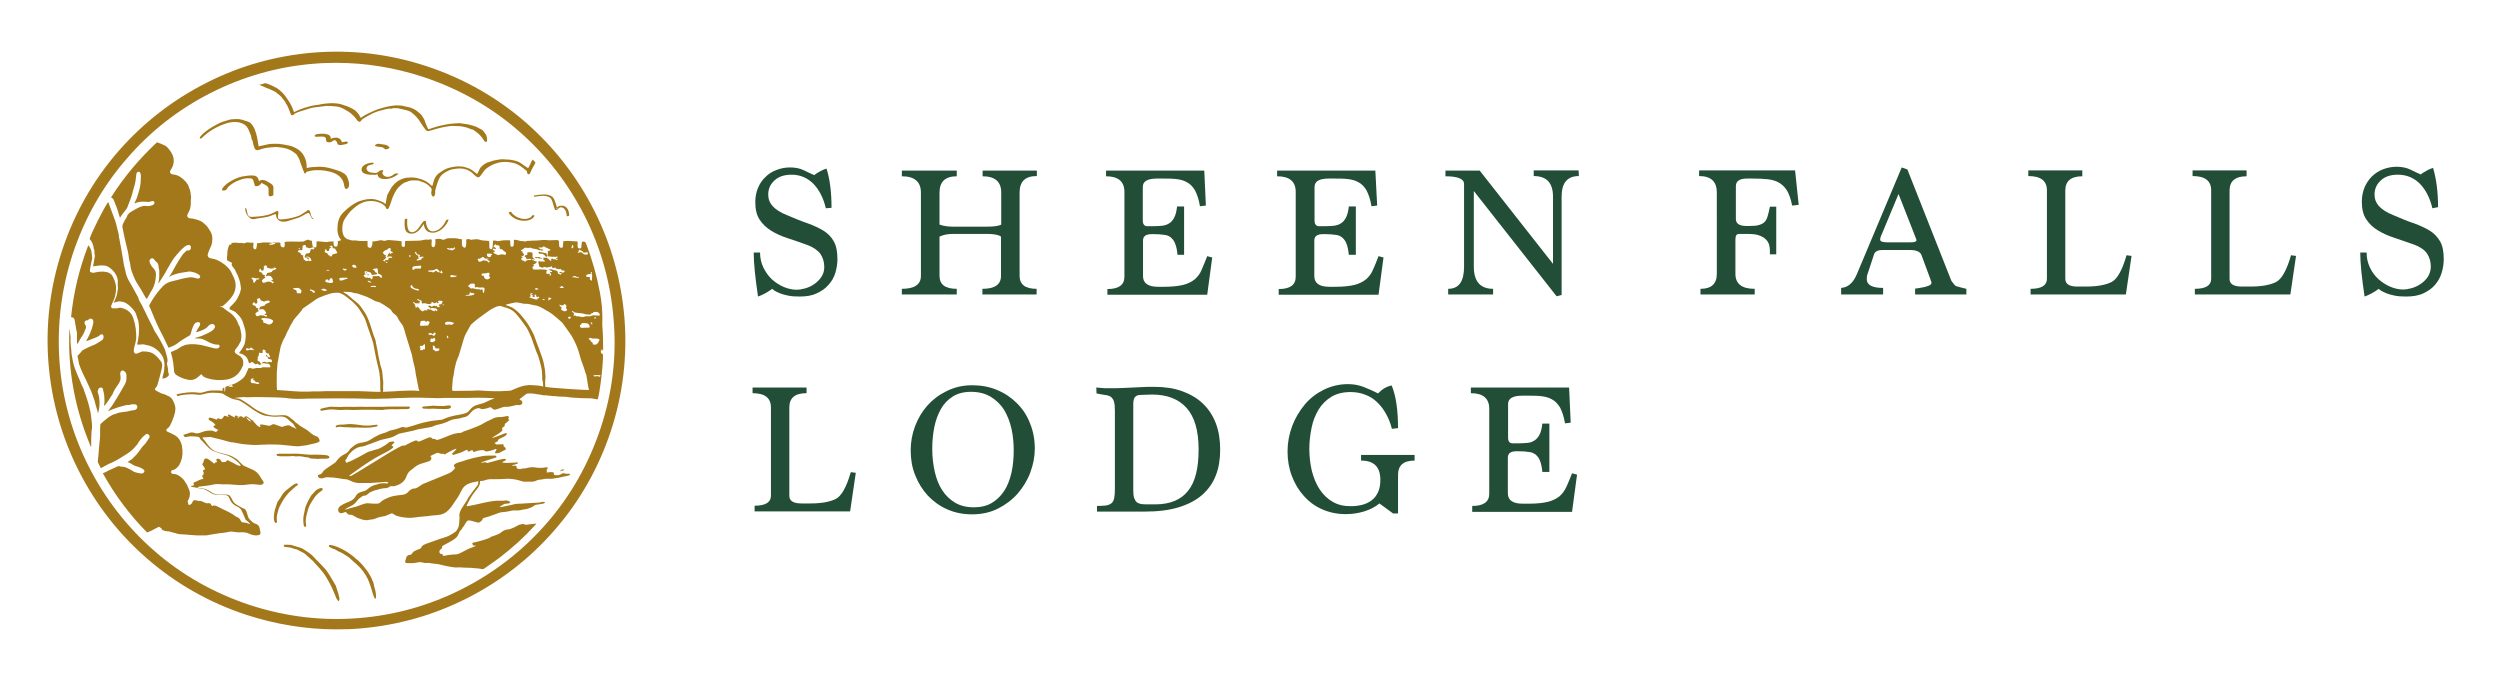 <?xml version="1.0" encoding="UTF-8"?>
<svg xmlns="http://www.w3.org/2000/svg" xmlns:xlink="http://www.w3.org/1999/xlink" version="1.1" id="Layer_1" x="0px" y="0px" viewBox="0 0 1101.9 298" style="enable-background:new 0 0 1101.9 298;" xml:space="preserve">
<style type="text/css">
	.st0{fill:#224E38;}
	.st1{fill:#A3781B;}
</style>
<g>
	<path class="st0" d="M364,91.8c-1.1-4.6-2.9-8.1-5.5-10.8c-2.6-2.6-5.8-4-9.6-4c-3.1,0-5.7,0.8-7.5,2.5c-1.9,1.7-2.8,3.8-2.8,6.3   c0,2,0.7,3.7,2,5.1c1.3,1.4,3.4,2.8,6.2,3.9c3.3,1.4,6.4,2.7,9.1,3.6c2.8,1,5.1,2.1,7.1,3.3c1.9,1.2,3.5,2.8,4.5,4.7   c1.1,1.9,1.6,4.5,1.6,7.8c0,2-0.3,4-0.9,6c-0.6,2-1.6,3.8-3,5.3c-1.3,1.6-3.1,2.8-5.2,3.8c-2.1,1-4.6,1.4-7.6,1.4   c-1.9,0-3.6-0.1-5-0.4c-1.4-0.3-2.6-0.6-3.6-1c-1-0.4-1.7-0.8-2.3-1.1c-0.5-0.4-0.9-0.6-1.1-0.9c-2.4,1.7-4.5,2.8-6.3,3.4   c-1.2-8.1-1.9-14.6-1.9-19.4h2.8c0,2.4,0.5,4.6,1.5,6.7c1,2,2.2,3.7,3.8,5.2c1.6,1.4,3.3,2.5,5.2,3.3c1.9,0.8,3.8,1.2,5.6,1.2   c1.1,0,2.4-0.2,3.8-0.6c1.4-0.4,2.8-1,4-1.9c1.2-0.8,2.3-1.9,3.1-3.1c0.9-1.3,1.3-2.8,1.3-4.4c0-2.2-0.6-4.2-1.7-5.8   c-1.2-1.6-3.1-2.9-5.7-3.9c-3-1.1-6-2.1-8.7-3c-2.8-0.9-5.2-2-7.3-3.3c-2.1-1.3-3.8-2.9-5.1-4.9c-1.3-2-1.9-4.5-1.9-7.7   c0-2.3,0.4-4.4,1.2-6.3c0.8-1.9,1.9-3.5,3.3-4.8c1.4-1.4,3-2.4,4.9-3.1c1.9-0.7,3.8-1.1,5.9-1.1c2.3,0,4.3,0.4,6,1.2   c1.7,0.8,3.2,1.6,4.7,2.2c0.8-0.7,1.7-1.2,2.6-1.7c0.9-0.5,1.8-0.9,2.8-1.2c1.5,4.7,2.2,10.5,2.2,17.3L364,91.8L364,91.8z"></path>
	<path class="st0" d="M456.9,77.6c-5,0-7.5,2.4-7.5,7.2v36.8c0,3.8,2.5,5.7,7.5,5.7v2.5h-23.9v-2.5c5.5,0,8.2-1.9,8.2-5.7v-17.3   c-1-0.8-3.1-1.2-6.3-1.2h-14.8c-2.4,0-4.4,0.4-6,1.2v17.3c0,3.8,2.5,5.7,7.6,5.7v2.5h-24.2v-2.5c5.6,0,8.4-1.9,8.4-5.7V84.9   c0-4.8-2.8-7.2-8.4-7.2v-2.5h24.2v2.5c-5.1,0-7.6,2.4-7.6,7.2V99c1.7,0.6,3.7,0.9,6,0.9H435c3.1,0,5.2-0.3,6.3-0.9V84.9   c0-4.8-2.7-7.2-8.2-7.2v-2.5h23.9V77.6L456.9,77.6z"></path>
	<path class="st0" d="M531.5,90.6l-2.6,0.3c-0.5-3-1.3-5.3-2.2-7c-1-1.7-2.2-2.9-3.6-3.6c-1.4-0.8-3-1.2-4.8-1.4s-3.8-0.2-6-0.2   h-2.3c-4.2,0-6.3,1.2-6.3,3.7v14.8c0,1.6,0.7,2.5,1.9,2.5h2.8c1.4,0,2.7-0.1,3.9-0.2c1.2-0.2,2.2-0.5,3.1-1.1   c0.9-0.6,1.6-1.4,2.2-2.6c0.6-1.2,1-2.8,1.2-4.8h3.1v21.3H519c-0.2-2-0.5-3.6-1-4.8c-0.4-1.2-1.1-2.1-1.9-2.8s-1.8-1.1-3.1-1.2   c-1.2-0.2-2.7-0.3-4.5-0.3h-0.9c-2.5,0-3.8,0.9-3.8,2.8v15.7c0,3.1,2.2,4.7,6.6,4.7h2.6c3.5,0,6.3-0.3,8.4-0.8   c2.1-0.5,3.8-1.4,5.1-2.4c1.3-1.1,2.4-2.5,3.1-4.2s1.6-3.7,2.5-6.1l2.2,0.6l-2.2,16.4h-44v-2.5c5,0,7.5-1.8,7.5-5.4V84.6   c0-4.6-2.7-6.9-8.1-6.9v-2.5h43.3L531.5,90.6L531.5,90.6z"></path>
	<path class="st0" d="M607,90.6l-2.5,0.3c-0.5-3-1.3-5.3-2.2-7c-1-1.7-2.2-2.9-3.6-3.6c-1.4-0.8-3-1.2-4.8-1.4s-3.8-0.2-6-0.2h-2.2   c-4.2,0-6.3,1.2-6.3,3.7v14.8c0,1.6,0.7,2.5,1.9,2.5h2.8c1.4,0,2.7-0.1,3.9-0.2c1.2-0.2,2.2-0.5,3.1-1.1c0.9-0.6,1.6-1.4,2.2-2.6   c0.6-1.2,1-2.8,1.2-4.8h3.1v21.3h-3.1c-0.2-2-0.5-3.6-1-4.8c-0.4-1.2-1.1-2.1-1.9-2.8s-1.8-1.1-3.1-1.2c-1.2-0.2-2.7-0.3-4.5-0.3   h-0.9c-2.5,0-3.8,0.9-3.8,2.8v15.7c0,3.1,2.2,4.7,6.6,4.7h2.6c3.5,0,6.3-0.3,8.4-0.8c2.1-0.5,3.8-1.4,5.1-2.4   c1.3-1.1,2.4-2.5,3.1-4.2c0.8-1.7,1.6-3.7,2.5-6.1l2.2,0.6l-2.2,16.4h-44v-2.5c5,0,7.5-1.8,7.5-5.4V84.6c0-4.6-2.7-6.9-8.2-6.9   v-2.5h43.3L607,90.6L607,90.6z"></path>
	<path class="st0" d="M695.9,77.6c-5.1,0-7.6,3-7.6,9.1v43.3l-2.2,0.6l-36.5-46.4v33.3c0,6.5,2.8,9.8,8.5,9.8v2.5h-19.8v-2.5   c4.7,0,7-3.2,7-9.8V81.1c0-2.3-2.8-3.4-8.2-3.4v-2.5h15.1l32.3,41.1V86.7c0-6.1-2.8-9.1-8.5-9.1v-2.5h19.8L695.9,77.6L695.9,77.6z"></path>
	<path class="st0" d="M792.8,90.3l-2.9,0.3c-0.5-2.7-1.3-4.9-2.2-6.5c-1-1.6-2.2-2.8-3.6-3.6c-1.4-0.8-3.1-1.3-5-1.5   c-1.9-0.2-4.1-0.3-6.5-0.3h-2.5c-3.4,0-5,1.1-5,3.4v14.4c0,2.1,1.6,3.1,4.7,3.1h1.2c1.8,0,3.2-0.1,4.2-0.4s1.9-0.7,2.5-1.3   c0.6-0.6,1.1-1.5,1.4-2.6c0.3-1.1,0.7-2.5,1-4.2h2.8v21h-2.8v-1.6c0-0.8-0.1-1.6-0.3-2.4c-0.2-0.9-0.6-1.6-1.3-2.4   c-0.7-0.8-1.7-1.4-3-1.9c-1.3-0.5-3-0.7-5.3-0.7h-3.8c-1,0-1.5,0.8-1.5,2.5v15.1c0,4.4,2.8,6.6,8.5,6.6v2.5h-23.9v-2.5   c4.8,0,7.2-2.2,7.2-6.6V84.8c0-4.8-2.6-7.2-7.8-7.2v-2.5h42.3L792.8,90.3L792.8,90.3z"></path>
	<path class="st0" d="M860.1,123.8c0.9,1.2,1.5,2,1.9,2.2c0.2,0.2,1.8,0.6,4.7,1.3v2.5h-22.6v-2.6c0.9-0.1,1.7-0.2,2.6-0.4   c0.9-0.1,1.6-0.3,2.3-0.5s1.3-0.4,1.7-0.7c0.4-0.2,0.6-0.6,0.6-0.9c0-0.3,0-0.6-0.2-0.9c-0.1-0.4-0.3-0.8-0.5-1.4l-3.7-10   c-0.5-1.4-2.2-2.2-5-2.2h-12.2c-2.2,0-3.4,0.7-3.8,2.2l-2.8,8.5c-0.2,0.4-0.3,1.1-0.3,2.2c0,2.5,2.4,3.8,7.2,3.8v2.9h-18.5v-2.9   c3-0.2,5.3-2.2,6.9-6l19.8-47.1l2.5,0.9L860.1,123.8L860.1,123.8z M829.6,102.8c-0.6,1.2-0.9,2.2-0.9,2.8c0,0.8,1,1.2,3.1,1.2h10.4   c1.7,0,2.5-0.3,2.5-0.9c0-0.2-0.1-0.6-0.3-1c-0.2-0.5-0.4-1.1-0.7-1.8l-6.9-17.6L829.6,102.8L829.6,102.8z"></path>
	<path class="st0" d="M917.8,77.7c-5,0-7.5,2.1-7.5,6.3v38.9c0,2.3,1.8,3.4,5.3,3.4h3.8c5,0,8.7-0.7,11.3-2   c2.5-1.3,4.7-5.2,6.6-11.8l2.2,0.3l-2.5,17H895v-2.5c4.8,0,7.2-1.5,7.2-4.4V83.9c0-4.2-2.7-6.3-8.2-6.3v-2.5h23.8L917.8,77.7   L917.8,77.7z"></path>
	<path class="st0" d="M990.2,77.7c-5,0-7.5,2.1-7.5,6.3v38.9c0,2.3,1.8,3.4,5.4,3.4h3.8c5,0,8.7-0.7,11.3-2   c2.5-1.3,4.7-5.2,6.6-11.8l2.2,0.3l-2.5,17h-42.1v-2.5c4.8,0,7.2-1.5,7.2-4.4V83.9c0-4.2-2.7-6.3-8.2-6.3v-2.5h23.8V77.7   L990.2,77.7z"></path>
	<path class="st0" d="M1072.1,91.8c-1.1-4.6-2.9-8.1-5.5-10.8c-2.6-2.6-5.8-4-9.7-4c-3.2,0-5.7,0.8-7.5,2.5   c-1.9,1.7-2.8,3.8-2.8,6.3c0,2,0.7,3.7,2,5.1c1.3,1.4,3.4,2.8,6.2,3.9c3.3,1.4,6.3,2.7,9.1,3.6c2.8,1,5.1,2.1,7.1,3.3   c1.9,1.2,3.4,2.8,4.5,4.7c1.1,1.9,1.6,4.5,1.6,7.8c0,2-0.3,4-0.9,6c-0.6,2-1.6,3.8-2.9,5.3c-1.3,1.6-3.1,2.8-5.2,3.8   c-2.1,1-4.7,1.4-7.6,1.4c-1.9,0-3.6-0.1-5-0.4c-1.4-0.3-2.6-0.6-3.6-1c-1-0.4-1.8-0.8-2.3-1.1s-0.9-0.6-1.1-0.9   c-2.4,1.7-4.5,2.8-6.3,3.4c-1.2-8.1-1.9-14.6-1.9-19.4h2.8c0,2.4,0.5,4.6,1.5,6.7c1,2,2.2,3.7,3.8,5.1c1.6,1.4,3.3,2.5,5.2,3.3   c1.9,0.8,3.8,1.2,5.6,1.2c1.1,0,2.4-0.2,3.8-0.6c1.4-0.4,2.7-1,4-1.9s2.3-1.9,3.1-3.1c0.8-1.3,1.3-2.8,1.3-4.5   c0-2.2-0.6-4.2-1.7-5.8c-1.2-1.7-3.1-2.9-5.7-3.9c-3.1-1.1-6-2.1-8.7-3c-2.8-0.9-5.2-2-7.3-3.3c-2.1-1.3-3.8-2.9-5.1-4.9   c-1.3-2-1.9-4.5-1.9-7.7c0-2.3,0.4-4.4,1.2-6.3c0.8-1.9,1.9-3.5,3.3-4.9c1.4-1.3,3-2.4,4.9-3.1s3.8-1.1,5.9-1.1   c2.3,0,4.3,0.4,6,1.2s3.2,1.6,4.7,2.2c0.8-0.7,1.7-1.2,2.6-1.7c0.9-0.5,1.8-0.9,2.8-1.2c1.4,4.7,2.2,10.5,2.2,17.3L1072.1,91.8   L1072.1,91.8z"></path>
	<path class="st0" d="M355.4,173.3c-5,0-7.5,2.1-7.5,6.3v38.9c0,2.3,1.8,3.4,5.4,3.4h3.8c5,0,8.7-0.7,11.3-2   c2.5-1.3,4.7-5.2,6.6-11.8l2.2,0.3l-2.5,17h-42.1v-2.5c4.8,0,7.2-1.5,7.2-4.4v-38.9c0-4.2-2.7-6.3-8.1-6.3v-2.5h23.8V173.3   L355.4,173.3z"></path>
	<path class="st0" d="M428.5,169.8c4,0,7.7,0.7,11,2.1c3.4,1.4,6.3,3.4,8.8,5.9c2.5,2.5,4.4,5.4,5.7,8.8c1.4,3.4,2.1,7.1,2.1,11.2   c0,3.5-0.7,7-2,10.5c-1.3,3.5-3.2,6.5-5.6,9.3c-2.4,2.7-5.3,4.9-8.7,6.6s-7.2,2.5-11.4,2.5c-3.9,0-7.5-0.7-10.9-2.2s-6.1-3.5-8.5-6   c-2.4-2.6-4.2-5.5-5.6-9c-1.4-3.4-2-7.1-2-11c0-3.6,0.6-7.1,1.9-10.6c1.3-3.4,3.1-6.5,5.4-9.1c2.4-2.7,5.2-4.8,8.5-6.4   C420.6,170.7,424.3,169.8,428.5,169.8 M427.9,172.7c-3.1,0-5.8,0.7-8,2.1c-2.2,1.4-3.9,3.2-5.2,5.5c-1.3,2.3-2.3,5-2.9,8   c-0.6,3-0.9,6.2-0.9,9.5c0,3.6,0.4,7,1.1,10.1c0.7,3.1,1.8,5.9,3.3,8.2c1.5,2.3,3.4,4.1,5.7,5.5c2.3,1.3,5,2,8.2,2   c3,0,5.7-0.6,7.9-1.9c2.2-1.3,4-3.1,5.5-5.3c1.4-2.2,2.5-4.9,3.2-8c0.7-3.1,1-6.4,1-9.9c0-3.3-0.3-6.5-1-9.6   c-0.7-3.1-1.8-5.8-3.2-8.2c-1.5-2.4-3.5-4.3-5.9-5.8C434.2,173.4,431.3,172.7,427.9,172.7"></path>
	<path class="st0" d="M483.2,170.8c1.1,0.1,2.3,0.2,3.5,0.3c1.2,0,2.4,0,3.7,0c1.7,0,3.2,0,4.7-0.1c1.5-0.1,2.9-0.1,4.3-0.2   c1.4-0.1,2.9-0.1,4.3-0.2c1.5-0.1,3.1-0.1,4.9-0.1c4.7,0,8.8,0.6,12.4,1.9c3.6,1.3,6.7,3.1,9.2,5.5c2.5,2.4,4.4,5.3,5.7,8.7   c1.3,3.4,1.9,7.3,1.9,11.6c0,4.2-0.6,8-1.9,11.3c-1.3,3.4-3.3,6.2-6,8.6c-2.7,2.4-6.2,4.2-10.4,5.5c-4.2,1.3-9.3,1.9-15.3,1.9   h-20.7V223c1.6,0,2.9-0.1,4-0.2c1-0.2,1.8-0.5,2.4-1c0.6-0.5,1-1.3,1.2-2.3c0.2-1,0.3-2.3,0.3-4v-34.2c0-1.9-0.1-3.3-0.4-4.3   s-0.8-1.6-1.4-2.1c-0.6-0.4-1.5-0.7-2.5-0.8s-2.3-0.4-3.8-0.7L483.2,170.8L483.2,170.8z M504.6,174c-1,0-1.9,0.1-2.5,0.1   c-0.7,0.1-1.2,0.3-1.6,0.7c-0.4,0.3-0.7,0.8-0.8,1.5c-0.2,0.7-0.2,1.6-0.2,2.7v37c0,1.5,0.1,2.7,0.4,3.5c0.3,0.8,0.7,1.5,1.2,1.9   c0.6,0.4,1.3,0.7,2.2,0.8c0.9,0.1,2.1,0.1,3.4,0.1h2.5c6.5,0,11.3-2,14.4-5.9c3.2-3.9,4.7-10,4.7-18.3c0-8.3-1.8-14.4-5.3-18.3   s-8.6-5.9-15.2-5.9L504.6,174L504.6,174z"></path>
	<path class="st0" d="M613.5,189c-0.6-2.4-1.5-4.6-2.6-6.6c-1.1-2-2.4-3.7-3.9-5.1c-1.5-1.5-3.3-2.6-5.2-3.3c-2-0.8-4.1-1.2-6.5-1.2   c-3.3,0-6.2,0.7-8.5,2.1c-2.3,1.4-4.2,3.3-5.6,5.6c-1.4,2.3-2.5,5-3.1,8c-0.6,3-1,6.1-1,9.3c0,3.4,0.4,6.7,1.1,9.7   c0.8,3.1,1.9,5.8,3.4,8.1c1.5,2.3,3.4,4.2,5.7,5.5c2.3,1.4,4.9,2,8,2c1.8,0,3.5-0.2,5.1-0.6c1.6-0.4,3-1.1,4.2-2   c1.2-0.9,2.1-2.1,2.8-3.6c0.7-1.5,1-3.3,1-5.4c0-5.7-2.8-8.5-8.5-8.5v-2.5h23.6v2.5c-4.9,0-7.3,2.1-7.3,6.3v17h-2.2   c-1.2-0.9-2.4-1.8-3.4-2.5c-1-0.7-1.9-1.4-2.6-1.9c-1.8,1.5-4.1,2.7-6.7,3.5c-2.6,0.8-5.3,1.2-8.1,1.2c-3.8,0-7.2-0.7-10.4-2.1   c-3.2-1.4-5.9-3.4-8.1-5.9c-2.3-2.5-4-5.4-5.3-8.8c-1.3-3.4-1.9-7-1.9-10.9c0-3.8,0.7-7.4,2-11c1.3-3.5,3.2-6.7,5.5-9.5   c2.3-2.8,5.2-5,8.4-6.6c3.3-1.6,6.8-2.5,10.8-2.5c2.3,0,4.6,0.4,6.7,1.2c2.1,0.8,4.3,1.8,6.5,2.9c1.8-1.9,3.8-3.1,6-3.5   c1.9,4.6,2.8,10.9,2.8,18.8L613.5,189L613.5,189z"></path>
	<path class="st0" d="M692.3,186.3l-2.5,0.3c-0.5-3-1.3-5.3-2.2-7c-1-1.6-2.2-2.9-3.6-3.6c-1.4-0.8-3-1.2-4.8-1.4   c-1.8-0.2-3.8-0.2-6-0.2h-2.2c-4.2,0-6.3,1.2-6.3,3.7v14.8c0,1.6,0.7,2.5,1.9,2.5h2.8c1.4,0,2.7-0.1,3.9-0.2s2.2-0.5,3.1-1.1   c0.9-0.6,1.6-1.4,2.2-2.6c0.6-1.2,1-2.8,1.2-4.8h3.1v21.3h-3.1c-0.2-2-0.5-3.6-1-4.8c-0.4-1.2-1.1-2.1-1.9-2.8   c-0.8-0.6-1.8-1.1-3.1-1.2c-1.2-0.2-2.7-0.3-4.5-0.3h-0.9c-2.5,0-3.8,0.9-3.8,2.8v15.7c0,3.1,2.2,4.6,6.6,4.6h2.6   c3.5,0,6.3-0.3,8.4-0.8c2.1-0.5,3.8-1.4,5.1-2.4c1.3-1.1,2.3-2.5,3.1-4.2c0.8-1.7,1.6-3.7,2.5-6l2.2,0.6l-2.2,16.4h-44V223   c5,0,7.5-1.8,7.5-5.4v-37.4c0-4.6-2.7-6.9-8.1-6.9v-2.5h43.3L692.3,186.3L692.3,186.3z"></path>
	<path class="st1" d="M150.7,62.7c-0.1-0.2-0.1-0.3-0.2-0.5c-0.1-0.3-0.2-0.5-0.4-0.7c-0.4-0.4-0.9-0.7-1.5-0.8   c-0.7-0.1-1.5,0-2.1,0.2c-0.3,0.1-0.5,0.2-0.7,0.4c0.1-0.4-0.1-1-0.3-1.3c-0.3-0.4-0.8-0.7-1.3-0.8c-1.4-0.4-2.9-0.3-4.3-0.1   c-0.4,0.1-1.1,0.3-1.2,0.7c-0.1,0.5,0.6,0.5,0.9,0.5c0.8-0.1,1.6-0.1,2.5-0.1c0.5,0,1.1,0.1,1.4,0.5c0.3,0.4,0.1,1,0.3,1.4   c0.2,0.7,1.1,0.7,1.7,0.6c0.4-0.1,0.8-0.2,1.1-0.5c0.2-0.1,0.4-0.4,0.7-0.4c0.6-0.1,1.1,0.5,1.2,0.9c0.2,0.6,0.3,1.1,1,1.2   c0.8,0.2,1.8-0.2,2.6-0.3c0.4-0.1,1.1-0.2,1.2-0.7c0.1-0.5-0.6-0.5-0.9-0.5c-0.3,0.1-0.6,0.1-1,0.2   C151.1,62.6,150.9,62.6,150.7,62.7"></path>
	<path class="st1" d="M186.8,98.7c0.1,1.1,0.4,2.1,1.2,2.9c0.9,0.9,2.3,1.1,3.6,0.9c2.8-0.6,5-2.9,6.1-5.5c0.1-0.4-0.9-0.2-1.1,0.1   c-0.9,2.1-2.7,4.3-5.1,4.8c-2.8,0.6-3.6-2.2-3.8-4.4c0-0.4-0.8-0.1-1,0c-1.4,1.4-2.4,4.3-4.6,4.8c-2.9,0.6-2.7-3.9-2.6-5.6   c0-0.5-1.1-0.3-1.1,0.1c-0.1,1.5-0.2,3.4,0.4,4.8c0.5,1,1.5,1.4,2.6,1.4C184.2,102.9,185.4,100.6,186.8,98.7"></path>
	<path class="st1" d="M114.2,79.9c-0.3-1.2-0.8-2.3-2.2-2.5c-1.7-0.2-3.6,0.1-5.3,0.4c-1.7,0.4-3.4,1.1-4.9,2   c-1.4,0.8-3.1,2-3.9,3.5c-0.5,1,1.7,0.8,2,0.1c0.6-1.2,1.8-2,2.9-2.7c1.1-0.7,2.3-1.2,3.5-1.6s2.5-0.6,3.8-0.5   c0.7,0,1.2,0.1,1.5,0.8c0.3,0.7,0.4,1.6,0.7,2.3c0.1,0.5,0.9,0.4,1.2,0.3c0.6-0.1,1.1-0.5,1.5-1c0.1-0.1,0.2-0.2,0.2-0.3   c0-0.1,0.1-0.1,0.1-0.1c-0.1-0.1-0.1-0.1,0-0.1c0.1,0,0.1,0,0,0.1c0.1,0.1,0.3,0.2,0.3,0.2c0.3,0.1,0.5,0.3,0.8,0.4   c0.7,0.4,1.7,0.8,1.9,1.7c0.2,1,0,2.1,0.1,3.1c0,0.9,2.1,0.5,2.1-0.2c0-0.7,0-1.3,0-2c0-0.6,0.1-1.2-0.1-1.7c-0.3-1-1.6-1.5-2.4-2   c-1-0.6-1.9-1-3.1-0.7C114.7,79.5,114.4,79.7,114.2,79.9"></path>
	<path class="st1" d="M49.2,87.2c0.6,0.3,0.9,0.7,1.1,1.4c0,0.2,0.2,0.3,0.2,0.5c0.7,1.8,1.5,3.6,1.9,5.5c0.1,0.4,0.3,0.9,0.5,1.4   c0.2-0.3,0.2-0.4,0.3-0.5c0.5-0.7,1-1.5,1.6-2.2c0.7-0.8,1.3-1.6,1.6-2.6c0.6-1.8,1.5-3.5,1.9-5.4c0.2-1,0.6-1.9,0.8-2.9   c0.1-0.5,0.3-0.9,0.4-1.4c0.1-0.6,0.2-1.1,0.3-1.7c0.1-0.9,0.2-1.7,0.3-2.6c0-0.2,0.1-0.4,0.2-0.5c0.2-0.3,0.4-0.5,0.8-0.5   c0.4,0,0.7,0.3,0.8,0.7c0.1,0.4,0.2,0.8,0.2,1.2c0,0.9-0.1,1.7-0.1,2.6c-0.1,0.9-0.2,1.8-0.4,2.7c-0.3,1.3-0.7,2.5-1.1,3.8   c-0.2,0.7-0.5,1.3-0.8,1.9c-0.2,0.4-0.3,0.7-0.5,1.1c1.5-0.7,3-0.9,4.5-0.8c0.2,0,0.3,0,0.5,0c0.9,0.2,1.7,0.1,2.6-0.2   c0.5-0.2,1-0.1,1.2,0.3c0.2,0.4,0,0.9-0.4,1.2c0,0-0.1,0.1-0.1,0.1c-0.9,0.3-1.8,0.7-2.8,0.5c-0.6-0.1-1.3-0.1-2,0.1   c-0.8,0.2-1.5,0.5-2.2,0.9c-0.8,0.4-1.5,0.8-2.3,1.3c-1.1,0.6-2,1.3-2.3,2.5c0,0.1-0.1,0.1-0.1,0.2c-0.6,0.9-1.2,1.9-1.6,2.9   c-0.3,0.6-0.3,1.1-0.2,1.7c0.3,1.6,0.7,3.2,1,4.8c0.3,1.4,0.7,2.8,1,4.2c0.2,0.9,0.5,1.8,0.6,2.7c0.2,1.1,0.2,2.2,0.6,3.3   c0.2,0.6,0.2,1.3,0.3,1.9c0.2,1.6,0.8,3,1.4,4.5c0.3,0.9,0.8,1.7,1.2,2.5c0.6,1.1,1.3,2.1,2,3.2c0.6,1,1.1,2,1.7,3   c0.2,0.4,0.5,0.9,0.9,1.3c0.3-0.5,0.6-0.9,0.8-1.4c0.5-0.9,1-1.9,1.6-2.8c0.5-0.8,0.8-1.8,1.1-2.7c0.3-1,0.4-2,0.5-3.1   c0.2-1.4-0.1-2.6-1.1-3.6c-0.7-0.6-1.1-1.4-1.5-2.2c-0.1-0.3-0.2-0.5-0.2-0.8c-0.1-0.6,0.3-1.1,0.8-1.3c0.5-0.2,0.9,0,1.3,0.5   c0.3,0.4,0.5,0.8,0.9,1c0.8,0.6,0.9,1.3,1,2.1c0,0.4,0.1,0.8,0.2,1.2c0,0.2,0.1,0.4,0.1,0.6c0,1.8,0.1,3.6-0.4,5.4   c0,0.1,0,0.2,0,0.3c1-1.4,1.8-2.8,2.7-4.2c0.4-0.6,0.7-1.3,1.1-2c0.4-0.7,0.9-1.4,1.3-2.2c0.5-0.8,0.9-1.6,1.4-2.3   c0.4-0.6,0.9-1.2,1.4-1.8c1.1-1.3,2.2-2.6,3.5-3.6c0.6-0.5,1.2-0.9,2-0.9c0.4,0,0.7,0.1,0.8,0.5c0.2,0.4,0.2,0.9,0,1.3   s-0.7,0.7-1.1,0.6c-0.4-0.1-0.7,0.1-0.9,0.3c-0.7,0.6-1.4,1.3-1.9,2.1c-0.9,1.3-1.7,2.7-2.5,4c-1,1.7-1.8,3.5-3,5.1   c0,0,0,0.1,0,0.1c0.1,0,0.1,0,0.1,0c1.1-0.8,2.5-1.1,3.8-1.5c1.1-0.3,2.3-0.4,3.5-0.6c0.4-0.1,0.7-0.1,1.1-0.2   c0.7-0.1,1.4,0.1,2.2,0.3c0.9,0.2,1.7,0.6,2.4,1.1c0.1,0.1,0.2,0.2,0.3,0.3c0.4,0.5,0.3,1-0.3,1.3c-0.3,0.2-0.6,0.1-1,0   c-1.2-0.3-2.3-0.7-3.5-0.4c-1,0.2-2,0.3-3.1,0.6c-0.9,0.2-1.8,0.5-2.7,0.7c-0.9,0.2-1.8,0.4-2.7,0.7c-0.6,0.2-1.1,0.5-1.6,0.8   c-1,0.6-1.8,1.6-2.6,2.5c-1.7,2-3.2,4.2-4.5,6.5c-0.2,0.4-0.4,0.9,0,1.3c0.1,0.1,0.1,0.2,0.2,0.4c0.7,1.6,1.3,3.2,2,4.8   c0.7,1.6,1.4,3.2,2.2,4.8c0.5,1,1,1.9,1.5,2.9c0.8,1.6,1.6,3.3,2.4,5c1.3-0.5,2.6-1,3.8-1.9c0.6-0.4,1.2-0.9,1.8-1.3   c1.2-0.8,2.4-1.5,3.6-2.2c0.2-0.1,0.4-0.3,0.5-0.6c0.4-1.3,0.7-2.6,1.3-3.8c0.2-0.4,0.4-0.8,0.8-1.1c0.4-0.4,1.3-0.5,1.8-0.3   c0.4,0.2,0.4,0.9,0.1,1.5c-0.1,0.1-0.1,0.2-0.2,0.3c-0.3,0.5-0.6,1-0.9,1.5c-0.2,0.3-0.3,0.6-0.5,1c1.1-0.1,1.9-0.6,2.8-0.9   c1-0.4,2-1,2.7-1.9c0.2-0.2,0.4-0.4,0.6-0.5c0.4-0.1,0.8-0.3,1.2-0.3c0.7,0,1.3,1,1,1.6c-0.3,0.5-0.6,0.9-1,1.2   c-1.3,1-2.9,1.6-4.4,2.3c-0.2,0.1-0.3,0.1-0.5,0.2c-0.8,0.3-1.7,0.5-2.6,0.8c-0.1,0-0.3,0.1-0.5,0.2c0.8,0.1,1.4,0.1,2,0.1   c1.5,0,2.8,0.8,4.1,1.5c0.2,0.1,0.4,0.2,0.6,0.3c1.2,0.5,2.3,1,3.7,0.9c0.5,0,0.8,0.4,0.7,0.8c-0.1,0.4-0.6,0.9-1.1,0.9   c-0.4,0-0.8,0-1.3-0.1c-1.5-0.4-2.9-0.7-4.4-1.1c-1.4-0.4-2.9-0.6-4.4-0.7c-0.5,0-1,0-1.5,0c-0.5,0-1,0.1-1.5,0.2   c-0.3,0-0.5,0-0.8,0.1c-1,0.4-2,0.7-2.8,1.4c-0.4,0.3-0.8,0.5-1.2,0.7c-0.8,0.4-1.6,0.7-2.5,1.1c0.2,0.9,0.4,1.6,0.6,2.4   c0.2,0.7,0.3,1.4,0.4,2.1c0.1,0.3,0.1,0.5,0.1,0.8c0.1,0.9,0.3,1.9,0.3,2.8c0,0.8,0.3,1.4,0.9,1.9c1.6,1.1,3.4,1.8,5.4,2.2   c1.4,0.3,2.7,0,3.9-0.9c0.5-0.4,0.9-0.8,1.3-1.1c0.2-0.2,0.4-0.3,0.6-0.5c0.4,0.7,0.9,1.2,1.5,1.4c0.5,0.2,1.1,0.5,1.7,0.6   c2.6,0.7,5.2,0.8,7.9,0.4c3-0.5,5.2-2.1,6.6-4.9c0.1-0.3,0.2-0.6,0.4-0.8c0.2-0.4,0.3-0.8,0.3-1.1c0-0.2,0-0.4,0-0.6   c0.1-1.4-0.6-2.5-1.8-3.2c-0.2-0.1-0.5-0.2-0.7-0.4c-1.5-0.8-1.6-1.6-0.5-2.8c0.8-0.9,1.3-2,1.9-3.1c0-0.1,0.1-0.1,0.1-0.2   c0.1-0.6,0.1-1.2,0.2-1.8c0.1-0.9-0.2-1.7-0.3-2.6c-0.2-1-0.4-2-1-2.8c-0.1-0.1-0.1-0.3-0.2-0.5c-0.3-1-0.9-2-1.6-2.8   c-0.2-0.3-0.4-0.6-0.7-0.8c-0.5-0.5-1-0.9-1.6-1.3c-0.7-0.5-1.5-1-2.2-1.6c-0.4-0.4-0.8-0.7-1.5-0.7c-0.2,0-0.3-0.1-0.5-0.1   c0.3-0.1,0.6-0.1,0.9-0.2c0.2,0,0.5-0.1,0.6-0.2c1.5-1.3,3-2.6,4.1-4.3c0.8-1.1,1.2-2.3,1.4-3.6c0.2-1.5,0-2.9-0.6-4.3   c-0.4-0.9-0.9-1.8-1.3-2.7c-0.2-0.4-0.4-0.7-0.6-1c-1.4-1.8-3.2-3.1-5.2-4.1c-0.5-0.2-1-0.5-1.6-0.6c-0.6-0.2-1.2-0.2-1.8-0.4   c-1.1-0.3-1.4-1.2-1-2.2c0.4-1.1,0.9-2.2,1.4-3.3c0.6-1.5,0.7-3.9,0.1-5.4c-0.2-0.4-0.4-0.9-0.7-1.3c-0.5-0.9-1.1-1.8-1.9-2.5   c-0.3-0.3-0.7-0.6-1-0.9c-0.4-0.3-0.8-0.6-1.2-0.8c-1.5-0.6-3.1-1.1-4.7-1.2c-1-0.1-1.4-0.9-1-1.8c0.5-0.9,1-1.8,1.2-2.9   c0.1-0.8,0.3-1.6,0.2-2.4c0-0.2,0-0.3,0-0.5c0-0.7,0.2-1.4,0.1-2.1c0-0.2-0.1-0.4-0.1-0.6c0-1.6-0.7-3-1.2-4.4   c0-0.1-0.1-0.2-0.2-0.3c-0.3-0.4-0.6-0.9-0.9-1.2c-1.5-1.6-3.2-2.9-5.4-3.1c-0.3,0-0.6-0.1-0.8-0.2c-0.7-0.3-0.9-1.1-0.4-1.7   c0.9-1.3,1.4-2.7,1.4-4.2c0-1.4-0.5-2.7-1.3-3.9c-0.4-0.7-0.9-1.2-1.4-1.8c-0.3-0.3-0.6-0.6-0.9-0.8c-1.2-0.6-2.5-1.1-3.8-1.6   C61.5,69.9,54.7,77.9,49,86.9C49,87,49.1,87.2,49.2,87.2"></path>
	<path class="st1" d="M88.7,61c0.2-0.1,0.3-0.2,0.5-0.4c1.4-1.4,3-2.6,4.7-3.6c2-1.2,4.1-2.1,6.4-2.8c2.3-0.6,4.5-0.7,6.7,0.3   c1.4,0.6,2.2,1.7,2.7,3c0.2,0.5,0.4,1,0.6,1.5c0.2,0.4,0.3,0.7,0.4,1.1c0.1,0.6,0.1,1.3,0.6,1.9c0.1,0.1,0.1,0.2,0.1,0.3   c0.1,1,0.4,2,0.8,3c0.3,0.8,1,1.1,1.8,0.8c0.9-0.3,1.8-0.6,2.8-0.8c1.6-0.4,3.1-0.3,4.7-0.5c0.2,0,0.4,0,0.6,0   c1.5,0.2,3,0.3,4.5,0.8c1.3,0.4,2.4,1.1,3.4,1.9c0.3,0.2,0.6,0.4,0.8,0.7c0.4,0.7,0.9,1.4,1.2,2.2c0.4,1.1,0.7,2.3,1.2,3.4   c0.2,0.5,0.3,1.1,0.6,1.5c0.1,0.1,0.1,0.4,0.2,0.5c0,0.1,0.1,0.3,0.1,0.4c0.2,0.4,0.6,0.4,0.7,0c0.2-0.4,0.4-0.6,0.8-0.6   c0.4-0.1,0.9-0.2,1.3-0.3c0.8-0.2,1.6-0.3,2.4-0.3c1.3,0,2.6,0,3.9,0.2c1.6,0.3,3.3,0.6,4.8,1.4c1.9,1,3.2,2.5,3.6,4.6   c0.1,0.4,0.1,0.7,0.2,1c0.1,0.3,0.2,0.7,0.4,0.9c0.1,0.1,0.4,0.3,0.5,0.2c0.4-0.2,0.8-0.4,1-0.9c0.2-0.8,0.3-1.6,0-2.4   c-0.2-0.6-0.3-1.2-0.6-1.8c-0.2-0.6-0.7-1.2-1.2-1.6c-0.9-0.6-1.9-1.1-2.9-1.4c-1.3-0.4-2.6-0.9-4-1.2c-0.8-0.1-1.6-0.4-2.4-0.4   c-0.8,0-1.6-0.2-2.5-0.1c-1.6,0.2-3.3,0-4.9,0.6c0-0.3,0-0.5,0-0.7c0-0.4-0.1-0.7-0.1-1.1c-0.1-1.4-0.6-2.6-1.2-3.7   s-1.5-2.1-2.6-2.8c-0.8-0.5-1.7-1-2.6-1.3c-1.2-0.4-2.4-0.5-3.6-0.8c-0.7-0.1-1.5-0.2-2.2-0.3c-1-0.1-2.1,0-3.1,0   c-0.6,0-1.1,0.1-1.7,0.2c-1.3,0.3-2.6,0.6-4.1,0.9c-0.1-0.8-0.3-1.6-0.4-2.3c-0.1-1.1-0.4-2.2-0.7-3.3c-0.3-1.1-0.7-2.2-1.3-3.2   c-0.6-1-1.4-1.9-2.6-2.2c-0.9-0.3-1.7-0.5-2.6-0.8c-1.5-0.4-3-0.2-4.5-0.1c-0.8,0.1-1.5,0.4-2.2,0.6c-1.6,0.4-3,1-4.4,1.8   c-2.1,1.1-4.1,2.4-5.9,4c-0.4,0.3-0.7,0.8-1.1,1.2C88,60.6,88,60.9,88.1,61C88.2,61.1,88.5,61.1,88.7,61"></path>
	<path class="st1" d="M110.2,96.1c0.6,0.5,1.4,0.6,2.1,0.4c0.3-0.1,0.7-0.1,1-0.2c1.5-0.2,2.9-0.4,4.4-0.7c1.1-0.2,2.1-0.7,3.2-1.1   c0.5-0.2,0.8-0.1,0.8,0.4c0,0.7,0.2,1.1,0.6,1.6c0.6,0.8,1.4,1.2,2.4,1.2c0.6,0,1.3,0,1.9-0.2c1.4-0.4,2.8-0.9,4.2-1.3   c1.1-0.3,2.1-0.8,3.1-1.4c0.5-0.3,1-0.6,1.5-0.8c0.6-0.3,0.9-0.1,1.2,0.6c0.2,0.5,0.4,0.9,0.7,1.4c0.2,0.4,0.5,0.6,1,0.6   c-0.1-0.1-0.2-0.3-0.4-0.4c-0.5-0.4-0.8-1-0.9-1.6c-0.1-0.5-0.2-1-0.4-1.4c-0.3-0.7-0.5-0.8-1.2-0.4c-0.5,0.4-1,0.8-1.6,1.1   c-0.8,0.5-1.5,1-2.3,1.3c-2,0.7-4.1,1.2-6.2,1.4c-0.6,0.1-1.2,0.1-1.8,0.1c-0.8-0.1-1.1-0.5-1-1.3c0-0.4,0.1-0.8,0.2-1.3   c0-0.5,0-1-0.5-1.2c-2.4,1.3-3.5,1.8-6,2.2c-1.6,0.3-3.3,0.4-5,0.5c-1.3,0.1-1.9-0.4-2.2-1.7c-0.1-0.5-0.2-1-0.3-1.5   c-0.1-0.3-0.1-0.6-0.6-0.7c0,0.2-0.1,0.4,0,0.6C108.2,93.7,108.9,95.1,110.2,96.1"></path>
	<path class="st1" d="M264.8,188.5c-5.2,15.7-13.2,30-24,42.3c-10.4,11.9-22.9,21.6-37.1,28.8c-14.2,7.2-29.4,11.5-45.2,12.8   c-16.4,1.4-32.6-0.6-48.3-5.7c-15.7-5.2-30-13.2-42.3-24c-11.9-10.4-21.6-22.9-28.8-37.1s-11.5-29.4-12.8-45.2   c-1.3-16.4,0.6-32.6,5.7-48.3c5.2-15.7,13.2-30,24-42.3C66.3,57.8,78.8,48.1,93,40.9c14.2-7.2,29.4-11.5,45.2-12.8   c3.4-0.3,6.8-0.4,10.1-0.4c12.9,0,25.7,2.1,38.2,6.2c15.7,5.2,30,13.2,42.3,24c11.9,10.4,21.6,22.9,28.8,37.1   c7.2,14.2,11.5,29.4,12.8,45.2C271.9,156.5,270,172.8,264.8,188.5 M275.2,139.8c-1.4-16.4-5.8-32.2-13.3-47   c-7.5-14.8-17.5-27.7-29.9-38.6c-12.8-11.2-27.6-19.6-43.9-25s-33.2-7.4-50.2-6c-16.4,1.4-32.2,5.8-46.9,13.3   c-14.8,7.5-27.7,17.5-38.6,29.9c-11.2,12.8-19.6,27.6-25,43.9c-5.4,16.3-7.4,33.2-6,50.2c1.4,16.4,5.8,32.2,13.3,47   s17.5,27.7,29.9,38.5c12.8,11.2,27.6,19.6,44,25c12.9,4.2,26.3,6.4,39.7,6.4c3.5,0,7-0.1,10.5-0.4c16.4-1.4,32.2-5.8,47-13.3   c14.8-7.5,27.7-17.5,38.5-29.9c11.2-12.8,19.6-27.6,25-44C274.6,173.7,276.6,156.8,275.2,139.8"></path>
	<path class="st1" d="M121.2,40.4c0.3,0.1,0.6,0.4,0.8,0.6c0.5,0.4,1,0.8,1.5,1.2c0.4,0.4,0.9,0.9,1.2,1.4c0.4,0.6,1.1,1.2,1.3,2   c0,0.1,0.2,0.2,0.2,0.3c0.1,0.1,0.2,0.2,0.3,0.4c0.2,0.4,0.4,0.8,0.6,1.3c0.4,0.9,0.7,1.8,1,2.6c0.1,0.2,0.2,0.4,0.3,0.5   c0.3,0.2,0.9,0.1,1.2-0.3c0.1-0.1,0.2-0.2,0.3-0.3c0.6-0.3,1.2-0.6,1.8-0.8c1.3-0.4,2.6-0.8,3.8-1.2c1.1-0.4,2.3-0.7,3.5-0.8   c1.3-0.1,2.6-0.4,3.9-0.5c0.8-0.1,1.6-0.2,2.3-0.1c1.2,0.1,2.4,0.1,3.6,0.3c0.7,0.1,1.4,0.4,2.1,0.7c0.5,0.2,0.9,0.5,1.3,0.7   c0.9,0.5,1.8,1,2.6,1.7c0.7,0.7,1.5,1.3,2.1,2.2c0.2,0.4,0.5,0.7,0.8,1c0.6,0.6,1,0.5,1.5-0.1c0.2-0.3,0.4-0.6,0.7-0.8   c1.4-0.8,2.8-1.7,4.3-2.4c1.7-0.8,3.4-1.3,5.1-1.7c1.1-0.3,2.2-0.5,3.3-0.4c0.1,0,0.2,0,0.3-0.1c0.3-0.2,0.7-0.1,1-0.1   c0.2,0,0.5,0,0.8,0c0.2,0,0.5,0,0.7,0c1.3,0.3,2.6,0.6,3.8,0.9c0.8,0.2,1.6,0.5,2.2,1c1.6,1.2,2.9,2.6,3.9,4.3   c0.7,1.1,1.4,2.2,2.2,3.2c0.5,0.6,1,0.8,1.7,0.6c0.3-0.1,0.5-0.2,0.8-0.2c1.3-0.4,2.5-0.8,3.8-1.1c1.2-0.3,2.4-0.5,3.6-0.7   c0.7-0.1,1.5-0.2,2.2-0.2c0.9,0,1.8,0.1,2.7,0.1c1.2,0,2.3,0.4,3.4,0.6c0.9,0.2,1.6,0.8,2.6,0.9c0.2,0,0.3,0.1,0.4,0.2   c0.5,0.3,1,0.7,1.4,1c1.2,0.9,2.2,2,3,3.3c0.1,0.2,0.3,0.5,0.5,0.7c0.2,0.2,0.4,0.3,0.7,0.2c0.3-0.1,0.4-0.3,0.4-0.6   c0-0.9-0.1-1.9-0.6-2.7c-0.1-0.2-0.3-0.4-0.4-0.5c-0.4-0.7-0.9-1.3-1.6-1.7c-0.4-0.2-0.9-0.4-1.2-0.6c-0.6-0.4-1.3-0.7-2.1-0.9   c-1.1-0.3-2.2-0.7-3.3-0.8c-1.2-0.1-2.4-0.5-3.6-0.4c-1.2,0.1-2.5,0.1-3.7,0.3c-0.9,0.1-1.8,0.3-2.7,0.5c-1,0.2-2,0.4-3,0.7   c-1.1,0.3-2.1,0.7-3.1,1c-0.2,0.1-0.4,0.1-0.7,0.1c-0.1-0.4-0.3-0.6-0.4-0.9c-0.3-0.6-0.5-1.3-0.8-1.9c0-0.1-0.1-0.2-0.1-0.3   c-0.2-1-0.8-1.8-1.3-2.6c-0.3-0.7-1-1.1-1.5-1.6c-1.2-1.1-2.6-1.9-4.2-2.3c-1-0.2-2.1-0.5-3.1-0.7c-0.3-0.1-0.6-0.1-0.9-0.1   c-1.9-0.2-3.8,0.1-5.7,0.5c-1.1,0.2-2.2,0.6-3.3,0.9c-1.8,0.5-3.4,1.3-5.1,2.1c-1.1,0.5-2.1,1.1-3.1,1.8c-0.1,0-0.1,0-0.3,0.1   c-0.1-0.2-0.2-0.4-0.3-0.6c-0.1-0.3-0.3-0.6-0.4-0.8c-0.4-0.5-0.8-1-1.3-1.5c-0.2-0.2-0.4-0.4-0.6-0.5c-0.6-0.4-1.2-0.7-1.8-1   c-0.4-0.2-0.9-0.5-1.3-0.6c-0.8-0.3-1.6-0.5-2.4-0.8c-1.1-0.4-2.2-0.5-3.3-0.6c-1.1-0.1-2.3,0-3.4,0.1c-0.8,0.1-1.6,0.1-2.4,0.3   c-1.5,0.4-3.1,0.4-4.6,0.8c-1.9,0.5-3.7,1-5.5,1.8c-0.7,0.3-1.3,0.6-2,0.9c-0.1-0.2-0.2-0.3-0.2-0.5c-0.3-0.8-0.6-1.6-1-2.4   c-0.4-0.8-0.8-1.5-1.3-2.2c-0.5-0.8-1.1-1.6-1.7-2.4c-0.4-0.5-0.9-1-1.4-1.5c-0.6-0.6-1.3-1.1-2-1.6c-1.1-0.6-2.4-1.2-3.6-1.7   c-0.4-0.2-0.8-0.3-1.3-0.4c-0.1,0-0.2,0-0.4,0c-0.8,0.2-1.5,0.4-2.4,0.7c1.1,0.4,1.9,0.8,2.8,1.2C118.6,39.1,119.9,39.8,121.2,40.4   "></path>
	<path class="st1" d="M235.7,86.7c2-0.3,4.5-0.8,6.4,0.2c0.9,0.5,1.2,1.4,1.5,2.4c0.3,1,0.6,2.1,1,3.1c0.1,0.2,0.4,0.2,0.6,0.2   c0.5-0.2,0.8-0.5,1.2-0.9c0.5-0.5,1.3-0.4,1.9,0c1.1,0.7,1.4,2.2,1.5,3.4c0,0.4,1.1,0.2,1.1-0.3c-0.1-1.5-0.6-3.3-2.1-3.9   c-0.6-0.3-1.3-0.3-2-0.2c-0.3,0.1-0.6,0.2-0.9,0.4c-0.1,0.1-0.2,0.2-0.4,0.4c0.1,0.2,0.1,0.4,0.2,0.6c-0.2-0.1-0.4-0.1-0.6-0.2   c0.2-0.1,0.3-0.2,0.4-0.4c-0.3-1-0.6-2-1-3c-0.3-1-0.8-1.8-1.8-2.2c-2.1-1-4.7-0.5-6.9-0.2C235.3,86.1,235,86.8,235.7,86.7"></path>
	<path class="st1" d="M166.4,76.8c0,0.3,0.1,0.7,0.3,1c0.6,0.8,1.6,1.1,2.6,1.1c2.2,0.1,4.4-0.7,6.1-2.1c0.4-0.3-0.3-0.4-0.5-0.4   c-0.5,0-1.1,0.2-1.4,0.5c-0.9,0.8-2,1.2-3.2,1c-1-0.2-2.4-1.4-1.4-2.5c0.3-0.4-0.3-0.4-0.5-0.4c-0.4,0-1.1,0.2-1.4,0.5   c-0.6,0.7-1.2,0.8-2.1,0.7c-0.8-0.1-1.7-0.1-2.4-0.5c-0.6-0.4-1.1-1-0.9-1.8c0.3-0.9,1-1.1,1.9-1.3c0.3,0,1.2-0.2,1.2-0.6   c0.1-0.4-0.7-0.3-0.9-0.3c-1.4,0.2-3.2,0.6-4.1,1.9c-0.7,1.1-0.3,2.3,0.8,2.8c1.2,0.6,2.8,0.7,4.1,0.6   C165.2,77.2,165.8,77,166.4,76.8"></path>
	<path class="st1" d="M166.9,64.7c0.2,0,0.4,0,0.7,0.1c0.1,0,0.2,0,0.3,0c0,0,0,0,0,0c0,0,0.1,0,0.1,0c0.6,0.1,1.2,0.4,1.6,0.9   c0.1,0.1,0.4,0.1,0.6,0.1c0.3,0,0.6-0.1,0.8-0.2c0.2-0.1,0.9-0.3,0.6-0.7c-0.4-0.6-1.1-0.9-1.8-1.1c-0.4-0.1-0.9-0.1-1.3-0.2   c-0.2,0-0.4,0-0.7-0.1c-0.2,0-0.4-0.1-0.6-0.1c-0.5-0.1-1.1,0-1.5,0.3c-0.1,0.1-0.4,0.2-0.4,0.4c-0.1,0.1,0.1,0.2,0.2,0.3   C166,64.6,166.4,64.6,166.9,64.7"></path>
	<path class="st1" d="M41.4,109.8c0.1,0.2,0.2,0.4,0.2,0.7c0,0.7,0,1.4,0.2,2c0,0.1,0,0.3,0,0.4c-0.2,1-0.3,2-0.5,3   c-0.1,0.5-0.2,0.9-0.3,1.5c0.3,0,0.5,0,0.7-0.1c1.2-0.1,2.4-0.4,3.7-0.3c1,0,2,0.3,2.8,0.9c1.6,1.2,2.9,2.6,3.5,4.6   c0.2,0.6,0.3,1.3,0.2,2c0,0.4,0,0.8,0,1.3c0,0.4,0.1,0.9,0.1,1.3c-0.2,1.5-0.4,3.1-1.1,4.5c-0.2,0.6-0.4,1.2-0.9,1.7   c0,0,0,0.1,0,0.1c0.5-0.1,1.1-0.2,1.6-0.4c0.6-0.2,1.1-0.2,1.6-0.1c0.7,0.1,1.3,0.2,2,0.5c1.7,1,3.1,2.3,4.2,3.9   c0.2,0.4,0.5,0.8,0.6,1.2c0.3,1.3,1,2.5,1.1,3.9c0.1,0.8,0.2,1.6,0.2,2.5c0,1.5-0.1,3-0.4,4.4c0,0.1,0,0.3,0,0.4   c-0.1,0.3-0.1,0.6-0.2,1c-0.1,0.4-0.3,0.7-0.2,1.2c0.3,0,0.6,0,0.9,0c0.8,0,1.6-0.3,2.4,0c0.3,0.1,0.5,0.1,0.8,0.2   c2.1,0.3,3.8,1.3,5.3,2.7c0.7,0.7,1.3,1.5,1.8,2.4c0.6,1.2,0.8,2.6,0.8,3.9c0,0.3,0,0.6-0.1,0.9c0,0.5,0,1.1-0.1,1.6   c-0.2,0.8-0.4,1.6-0.6,2.4c-0.1,0.3,0,0.5-0.1,0.9c1.1-0.1,1.9-0.5,2.6-1.2c0.2-0.2,0.3-0.5,0.2-0.8c-0.1-0.4-0.3-0.8-0.3-1.2   c0-0.8-0.1-1.6-0.3-2.4c-0.2-0.5-0.3-1.1-0.1-1.6c0.2-0.5,0.2-0.9,0.1-1.4c-0.1-0.5-0.1-0.9-0.3-1.4c-0.4-1.3-0.6-2.7-1.3-3.9   c-0.5-0.9-0.9-1.8-1.4-2.7c-0.8-1.3-1.4-2.6-2.3-3.8c-0.5-0.7-0.8-1.6-1.2-2.4c-0.5-1-1-1.9-1.5-2.9c-0.3-0.6-0.6-1.2-0.9-1.8   c-0.3-0.6-0.5-1.2-0.8-1.7c-0.3-0.7-0.7-1.4-1-2c-0.2-0.5-0.4-1-0.7-1.4c-0.6-1-1.2-2-1.5-3.2c0-0.1-0.1-0.2-0.2-0.4   c-0.4-0.7-0.8-1.5-1.2-2.2c-0.8-1.4-1.5-2.7-2.3-4.1c-0.8-1.2-1.3-2.5-1.7-3.9c-0.2-0.6-0.2-1.1-0.4-1.7c-0.4-1.3-0.6-2.6-0.8-4   c-0.3-1.8-0.6-3.5-0.9-5.3c-0.2-1.2-0.5-2.4-0.7-3.7c-0.1-0.4-0.1-0.9-0.3-1.2c0,0,0-0.1,0-0.2c0.1-0.6-0.1-1.1-0.2-1.6   c-0.2-0.9-0.5-1.9-0.7-2.8c-0.2-0.9-0.4-1.7-0.7-2.6c-0.9-2.5-1.9-5-2.8-7.6c-0.1-0.2-0.2-0.5-0.3-0.8c-1.8,2.3-7.8,14.4-8.2,16.3   c1,1.1,1.6,2.5,1.8,4C41.3,109.5,41.3,109.6,41.4,109.8"></path>
	<path class="st1" d="M234.5,95.1c-0.9,1.5-3.4,1.6-4.9,1.2c-1.7-0.4-3.3-1.4-4.3-2.8c-0.3-0.4-1.3,0-1,0.5c1.3,1.8,3.2,2.9,5.4,3.2   c1.9,0.3,4.8,0,5.8-1.9C235.8,94.7,234.7,94.7,234.5,95.1"></path>
	<path class="st1" d="M237.7,111.9c0.4-0.1,0.4-0.1,1,0c0,0,0,0,0.1,0c0.6,0,1,0.3,1.3,0.7c0.3,0.3,0.5,0.6,1,0.6   c0.1-0.1,0.1-0.3,0.2-0.4c-0.1-0.3-0.3-0.5-0.4-0.8c-0.1-0.4-0.2-0.5-0.6-0.5c-0.3,0-0.6,0-0.9-0.2c-0.1-0.1-0.2,0-0.3,0   c-0.3,0-0.6-0.1-0.9-0.2c-0.3-0.1-0.7-0.3-1.1,0.1C237.6,111.2,237.6,111.6,237.7,111.9"></path>
	<path class="st1" d="M236.9,113.7c0.1,0,0.2,0,0.2,0.1c0.6,0.1,1.1,0.2,1.7,0.2c0.1,0,0.1-0.1,0.1-0.1c0-0.1,0-0.2-0.1-0.2   c-0.1,0-0.2,0-0.2,0c-0.2,0-0.4-0.1-0.6-0.2c-0.2-0.3-0.5-0.2-0.8-0.2c-0.3,0.1-0.6,0.1-0.9,0c-0.2-0.1-0.4-0.1-0.5,0.3   C236.2,113.6,236.5,114,236.9,113.7"></path>
	<path class="st1" d="M162.7,121.3c-0.4-0.6-0.6-0.6-0.9,0H162.7L162.7,121.3z"></path>
	<path class="st1" d="M161.1,120.4c0.3,0,0.5,0,0.8,0.1C161.5,119.9,161.5,119.9,161.1,120.4"></path>
	<path class="st1" d="M263,151.5L263,151.5L263,151.5C263,151.6,263,151.6,263,151.5C263,151.5,263,151.5,263,151.5"></path>
	<path class="st1" d="M164.5,256.6c-0.5-0.9-0.7-1.9-1.3-2.8c-0.6-1-1.2-2.1-2-3c-0.7-0.8-1.3-1.8-2.1-2.5c-0.6-0.5-1.1-1.3-1.8-1.7   c-0.2-0.1-0.4-0.4-0.6-0.5c-0.3-0.3-0.6-0.5-0.9-0.8c-1.7-1.3-3.5-2.6-5.5-3.5c-0.6-0.3-1.2-0.5-1.8-0.8c-0.9-0.4-1.8-0.6-2.8-0.8   c-0.5-0.1-0.6,0-0.8,0.6c0.1,0.1,0.2,0.2,0.3,0.3c0.4,0.2,0.8,0.4,1.2,0.6c0.9,0.3,1.7,0.6,2.5,1.2c0.1,0.1,0.2,0.1,0.3,0.1   c1.2,0.5,2.4,1.2,3.4,1.9c0.4,0.3,0.9,0.5,1.3,0.9c1.2,1.1,2.5,2.2,3.7,3.3c1.9,1.8,3.4,3.8,4.5,6.1c0.7,1.5,1.2,3.1,1.7,4.7   c0.1,0.5,0.3,0.9,0.4,1.4c0.2,0.8,0.5,1.6,0.9,2.3c0.1,0.1,0.2,0.3,0.3,0.3c0.1,0,0.3-0.2,0.3-0.3c0-0.5,0.1-1,0-1.5   c-0.1-1.3-0.4-2.5-0.8-3.7C164.8,257.7,164.7,257.1,164.5,256.6"></path>
	<path class="st1" d="M265.7,154.2c-0.2,0.3-0.5,0.3-0.7,0.2c-0.2-0.1-0.2-0.3,0-0.5C265.2,153.9,265.4,154,265.7,154.2    M264.4,166.1c-0.7-0.3-1.3-0.4-2-0.2c-0.3,0.1-0.7-0.1-1-0.3c1-0.5,2.1-0.2,3.3-0.2C264.5,165.8,264.5,166,264.4,166.1 M261.1,151   c-0.7-0.3-0.9-1.2-1.5-1.5c-0.1,0-0.1-0.1-0.2-0.1c0.6-0.6,0.7-0.6,1.4-0.3c0.1,0.1,0.3,0.1,0.5,0.1c0.5,0,0.9,0.1,1.3,0   c0.6-0.1,1.1,0.2,1.7,0.5c-0.3,0.6-0.5,1.1-0.8,1.6c-0.1,0.1-0.3,0.2-0.5,0.3c0,0.2-0.1,0.3-0.3,0.3c-0.4,0-0.9,0-1.3,0   c-0.1-0.2-0.1-0.4-0.1-0.5C261.2,151.3,261.2,151,261.1,151 M240.3,170.5c0-0.3,0.1-0.6,0-0.9c-0.1-1,0-2,0.1-3   c0.1-0.7-0.1-1.4-0.1-2.1c0-1.2-0.3-2.5-0.5-3.7c-0.3-1.7-0.8-3.2-1.4-4.8c-0.3-0.7-0.5-1.3-0.7-2c-0.6-1.6-1.3-3.2-1.8-4.8   c-0.5-1.6-1.3-3.1-2.1-4.5c-0.8-1.4-1.7-2.8-2.7-4c-1.2-1.6-2.5-3.1-4.1-4.3c-0.9-0.7-1.9-1.2-3-1.6c-0.3-0.1-0.8,0-1.1-0.5   c0.6-0.1,1-0.3,1.5-0.4c0.9-0.2,1.9-0.4,2.8-0.6c0.3,0,0.6,0,0.8,0c0.5,0.1,1.1,0.2,1.6,0.3c0.5,0.1,0.9,0.2,1.4,0.3   c0.1,0,0.3,0,0.4,0c1.2-0.1,2.3,0.3,3.5,0.5c0.1,0,0.1,0.1,0.2,0.1c2.1,0.1,3.8,1.2,5.5,2.2c0.9,0.5,1.8,1,2.6,1.6   c1,0.7,1.9,1.6,2.9,2.4c0.6,0.5,1.1,1,1.7,1.5c0.1,0.1,0.2,0.2,0.3,0.4c1.2,1.7,2.5,3.4,3.7,5.2c0.6,0.9,1,1.9,1.5,2.8   c0.2,0.5,0.5,1,0.7,1.5c0.9,2,1.4,4.1,2,6.2c0.2,0.8,0.6,1.6,0.9,2.5c0.4,1.1,0.8,2.3,1.1,3.4c0.1,0.3,0.3,0.6,0.4,1   c0,0.1,0.1,0.3,0.1,0.4c0.2,1.5,0.5,3,0.7,4.5c0.1,0.6,0.3,1.2,0.4,1.8C258.5,172,242.7,171,240.3,170.5 M239.4,170.4   c-1.4-0.5-2.8-0.5-4.1-0.6c-0.7,0-1.4-0.1-2.2-0.1c-0.2,0-0.4,0.1-0.6,0.1c-1.4,0.1-2.8,0.5-4.1,1c-1,0.4-1.9,0.8-2.9,1.2   c-0.2,0.1-0.5,0.2-0.7,0.2c-2.7,0.2-5.3,0.3-8,0.2c-1.8,0-3.5-0.2-5.3-0.3c-1,0-2,0-3,0.1c-2.7,0-5.4,0.1-8.1,0.1   c-0.4,0-0.7-0.1-1.1-0.1c0-0.6,0-1.2,0-1.8c0.1-1.2,0.2-2.4,0.3-3.5c0.1-0.6,0.3-1.3,0.4-1.9c0.2-1.9,0.6-3.7,1.1-5.5   c0.2-0.6,0.5-1.2,0.7-1.8c0.1-0.3,0.3-0.6,0.4-0.9c0.6-1.9,1.1-3.8,1.7-5.7c0.3-1.1,0.6-2.1,1-3.1c0.3-0.8,0.8-1.5,1.2-2.3   c0.4-0.8,0.9-1.5,1.3-2.3c0.1-0.2,0.2-0.4,0.4-0.5c1-0.9,2-1.8,3.1-2.6c1.2-0.9,2.5-1.8,3.7-2.7c1.4-1,2.8-1.9,4.4-2.5   c0.7-0.2,1.4-0.4,2.1-0.1c0.9,0.4,1.9,0.5,2.8,0.9c1.5,0.5,2.8,1.5,3.8,2.7c0.7,0.8,1.4,1.7,2,2.5c0.8,1.1,1.6,2.2,2.4,3.3   c0.3,0.4,0.4,0.9,0.7,1.3c0.9,1.8,1.7,3.7,2.3,5.7c0.4,1.2,0.9,2.4,1.3,3.6c0.2,0.6,0.6,1.2,0.8,1.9c0.4,1.2,0.7,2.3,1,3.5   c0.2,0.7,0.3,1.4,0.5,2.1c0.1,0.6,0.2,1.2,0.2,1.8c0.1,1,0.1,2,0.1,3C239.4,168.3,239.4,169.3,239.4,170.4 M197.4,149.1   c-0.1,0-0.3-0.2-0.4-0.4c-0.1-0.2,0-0.5,0-0.8c0.5,0.2,0.6,0.5,0.6,0.8C197.6,148.9,197.6,149.1,197.4,149.1 M196.1,142.6   c0-0.2,0.2-0.5,0.4-0.6c0.2-0.1,0.5-0.1,0.7-0.2c1-0.1,2,0.2,2.9,0.5c0,0.1,0,0.1,0,0.2c-0.3,0.2-0.6,0.5-0.9,0.6   c-0.1,0.1-0.4,0.1-0.5,0c-0.5-0.2-0.9-0.1-1.4,0c-0.3,0-0.6,0-0.8,0C196.3,143,196.1,142.8,196.1,142.6 M197.7,109.4   c0.4,0.1,0.7,0.3,1.1,0c0.1-0.1,0.4,0,0.5,0s0.3,0.1,0.5,0.2c0.1-0.2,0.2-0.4,0.3-0.5c0.1-0.1,0.3-0.1,0.4,0   c0.1,0.1,0.1,0.4,0.1,0.4c-0.3,0.3-0.6,0.6-1,0.7c-0.3,0.1-0.7,0.3-1.1-0.1c-0.1-0.1-0.5-0.1-0.9-0.1c-0.1-0.1-0.4-0.3-0.6-0.5   C197.3,109.2,197.5,109.3,197.7,109.4 M198.5,122.1c0.1-0.3,0-0.6,0.2-0.8c0.2-0.2,0.5-0.1,0.8,0c0.3,0.1,0.6,0.1,0.9,0.2   c0.3,0,0.6,0,0.9,0c0,0,0.1,0.1,0.1,0.1C200.6,122.3,199.6,122.2,198.5,122.1 M205.3,130c0.2,0,0.4,0,0.5,0c1.1,0,1.2-0.2,1.3-1.2   c0.3,0.1,0.6,0.3,0.9,0.4s0.7,0,1,0c0.1,0.5-0.1,0.7-0.4,0.8c-1.1,0.3-2.1,0.4-3.2,0.3c-0.1,0-0.2-0.1-0.2-0.2   C205.3,130.1,205.3,130,205.3,130 M206.8,125.7c0.2-0.5,0.6-0.7,1.3-0.7c1.1,0,1.2-0.2,1.2,1.1c0,0.2,0,0.3,0,0.5   c0,0.1,0.1,0.1,0.1,0.2c0.1-0.1,0.3-0.1,0.4-0.2c0.1,0,0.3-0.1,0.4-0.1c0.8,0.4,1.6,0.2,2.4,0.2c0.5,0,0.8,0.1,1,0.5   c-0.1,0.7-0.2,1.3-0.3,2c-0.8-0.4-0.4-1.1-0.7-1.7c-0.1,0-0.3,0-0.4,0.1c-0.2,0.1-0.5,0.2-0.7,0c-0.1,0-0.1-0.1-0.2-0.1   c-0.8,0.1-1.6-0.1-2.4-0.3c-0.4-0.1-0.8-0.3-1.2,0c-0.1,0-0.3-0.1-0.4-0.2c-0.2-0.3-0.5-0.6-0.9-0.8c-0.1,0-0.1-0.2-0.1-0.3   C206.4,125.9,206.5,125.8,206.8,125.7 M210.9,113.9c0.2,0.1,0.3,0.1,0.5,0.2c0.4-0.2,0.8-0.5,1.1-0.7c0.4-0.2,0.6-0.2,0.8,0.1   c0.1,0.1,0.2,0.3,0.3,0.4c0.3,0.1,0.7,0.1,1,0.1c0.2,0,0.5-0.1,0.9,0.1c-0.3,0.1-0.5,0.2-0.9,0.3c0.3,0.2,0.5,0.3,0.7,0.4   c0.7,0.2,0.8,0.3,0.2,0.9c0,0,0,0-0.1,0c-0.1,0-0.1,0-0.2-0.1c-0.4-0.7-1.1-0.7-1.8-0.8c-0.3-0.1-0.6,0-0.8,0.2   c-0.3,0.2-0.8,0.3-1.2,0.4c-0.1,0-0.4-0.1-0.5-0.3c-0.1-0.2-0.2-0.5-0.4-0.8C210.6,114.3,210.8,114.1,210.9,113.9 M214.7,111.8   c0.6,0,1.1,0,1.7,0c0.2,0,0.4,0.2,0.6,0.4c-0.6,0.2-0.6,0.6-0.7,1C215.1,113.6,214.4,112.9,214.7,111.8 M216.1,122.4   c-0.6,0.5-1.1,1-1.9,0.6c-0.7-0.3-0.9-0.6-0.9-1.4c-0.1,0-0.1-0.1-0.2-0.1c-0.8,0.1-0.8,0.1-0.8-0.8c0.4-0.2,0.8-0.2,1.3-0.2   c0.4,0,0.8-0.1,1.2-0.2c0.5-0.2,0.6-0.2,1.1,0.4C215.3,121.3,215.6,121.9,216.1,122.4 M218,111.1c-0.1-0.3-0.2-0.6,0.2-0.7   c-0.2,0-0.5,0-0.7-0.1c-0.2,0-0.4-0.1-0.3-0.4c0-0.3,0.3-0.3,0.5-0.3c0.2,0,0.3,0.2,0.5,0.2c0.1,0,0.3,0,0.3-0.1   c0.1-0.1,0.1-0.3,0-0.4c-0.2-0.1-0.4-0.3-0.6-0.4c-0.4-0.1-0.5-0.3-0.2-0.6c0.2-0.2,0.4-0.5,0.7-0.7c0.2,0.2,0.3,0.4,0.5,0.6   c0.3-0.2,0.6-0.2,1,0.1c0.3,0.2,0.4,0.3,0.3,0.7c-0.1,0.2,0.1,0.6,0.2,0.8c0.3,0,0.5,0,0.6-0.1c0.5,0.4,0.8,0.7,1.2,1   c0.2,0.1,0.4,0.3,0.6,0.4c0.4,0.4,0.4,0.6,0,1.1c-0.1,0.1-0.1,0.1-0.2,0.2c-0.9-0.4-1.8-0.4-2.7,0c-0.1,0-0.2,0.1-0.3,0   c-0.4-0.1-0.8-0.2-1.1-0.4c-0.4-0.2-0.8-0.4-1.3-0.8C217.4,111.2,217.6,111.2,218,111.1 M236.2,126.9c0.4,0.1,0.8,0.3,1.3,0.5   c-0.5,0.1-0.8,0.3-1.2,0.3c-0.1,0-0.3-0.1-0.4-0.1C235.9,127.4,235.9,127.1,236.2,126.9 M233.7,129.9c0-0.2,0.2-0.5,0.3-0.7   c0.5,0.1,0.5,0.1,0.9,0.3c-0.1,0.3-0.7-0.1-0.7,0.4c0.3,0.1,0.5,0.3,0.8,0.4c-0.1,0.2-0.2,0.4-0.4,0.6c0.4,0,0.6,0,1,0.1   c0-0.3,0-0.5,0-0.8c0-0.2,0.1-0.4,0.3-0.4c0.2,0,0.4,0.1,0.4,0.4c0,0.4,0.2,0.7,0.6,0.8c0.2-0.1,0.4-0.2,0.6-0.3   c0.1,0.2,0.1,0.4,0.2,0.6c-0.4,0.1-0.9,0.2-0.9,0.7c-1.3,0.1-2.3-0.7-3.5-0.9c0.1-0.4,0.4-0.3,0.6-0.4   C234,130.3,233.7,130.1,233.7,129.9 M240.2,132.2c-0.5,0.1-0.9,0.1-1.2-0.4C239.5,131.7,239.9,131.9,240.2,132.2 M243,131.6   c-0.4,0.3-0.8,0.5-1.3,0.9c0-0.5,0-0.9,0.1-1.4c0.5,0.1,0.8,0.2,1.2,0.3C243,131.5,243,131.5,243,131.6 M246.6,126.7   c0.4-0.2,0.7-0.5,1-0.7c0.3,0.2,0.7,0.5,1,0.8C248.3,127,247.1,127,246.6,126.7 M246.5,134.3c0.2,0,0.4,0,0.5,0.1   c0.2,0.1,0.3,0.2,0.5,0.2c0.5,0,1,0,1.2-0.7c0.3,0.2,0.6,0.4,0.8,0.6c0.2,0.2,0.3,0.5,0.1,0.7c-0.3,0.3-0.1,0.6,0.1,0.9   c0.1,0.1,0.2,0.2,0.2,0.3c0,0.1,0,0.2,0,0.3c-0.3,0.5-1,0.6-1.5,0.4c-0.1-0.1-0.2-0.1-0.4-0.2c-0.8-0.4-0.8-0.4-0.5-1.1   c0-0.1,0-0.1,0-0.3C247.1,135.2,246.7,134.9,246.5,134.3 M251.7,140c-0.6,0.7-0.9,0.7-1.4,0C250.8,139.4,251.1,139.4,251.7,140    M230,110.1c0.1,0,0.2,0,0.1,0c0.3-0.2,0.6-0.4,0.8-0.6c0.2-0.2,0.5-0.5,0.9-0.2c0,0,0.1-0.1,0.1-0.1c0.1,0,0.3,0,0.4,0   c0.3,0.2,0.6,0.2,1,0c0.1,0,0.2-0.1,0.2-0.1c0.3,0.1,0.6,0.2,0.8,0.3l1.9,0.4c0.4,0.1,0.8,0.1,1,0.3c0.3,0.2,0.6,0.3,0.9,0.1   c0.4,0.3,0.8,0.3,1.2,0.2c0-0.5-0.2-0.6-0.6-0.5c-0.1,0-0.2,0.1-0.3,0c-0.4-0.2-0.7-0.4-1.1-0.7c0.4-0.2,0.8-0.1,1.1-0.1   c0.3,0,0.6,0.1,0.8-0.3c0,0,0.1,0,0.1-0.1c0.2,0,0.4-0.1,0.6-0.1c0.1,0.1,0.2,0.3,0.3,0.4c0.4,0,0.6,0.1,0.9,0.3   c0.4,0.3,0.9,0.4,1.3,0.6c0.1,0.1,0.2,0.1,0.2,0.2c0,0.1-0.1,0.2-0.2,0.3c-0.1,0.1-0.2,0.1-0.4,0.1c-0.5,0.1-0.7,0.3-0.5,0.8   c0,0.1,0.1,0.2,0,0.2c-0.1,0.4-0.2,0.7-0.2,1c0.2,0.2,0.3,0.4,0.5,0.6c0.3,0,0.7-0.1,1.1,0c0.3,0.1,0.6,0.3,0.9,0c0,0,0.1,0,0.2,0   c0.4,0.2,0.8,0.2,1.2,0c0.1-0.1,0.3,0,0.5,0c0,0.2-0.1,0.4-0.1,0.6c-0.2,0-0.4,0.1-0.6,0.1c0.1,0.5,0.4,0.3,0.7,0.2   c0,0.2,0,0.3,0.1,0.5c-0.2,0-0.4,0.1-0.5,0c-0.4-0.2-0.8-0.2-1.2-0.2c-0.1,0-0.2,0-0.2-0.1c-0.3-0.2-0.6-0.2-1-0.1   c0,0.3,0.1,0.5,0.1,0.9c-0.4-0.1-0.8-0.2-1-0.6c-0.1-0.3-0.3-0.4-0.6-0.5c-0.2-0.1-0.5-0.3-0.7-0.4c-0.4,0.1-0.8,0.1-1.2,0.1   c-0.1,0.7-0.1,0.9,0.5,1.2c0.1,0,0.2,0.2,0.3,0.4c-1,0-1.9,0.3-2.8-0.2c-0.1,0.1-0.1,0.2-0.1,0.3c-0.2,0.3-0.2,0.6,0,0.9   c0.1,0.1,0.1,0.3,0.1,0.5c0.1,0.3,0.2,0.6,0.3,0.9c0.1,0.2,0.3,0,0.5,0.1c0.1,0,0.1,0.1,0.1,0.1c0.2,0.1,0.4,0.2,0.5,0.2   c0.5-0.1,1-0.3,1.4-0.4c0.1,0.1,0.2,0.3,0.3,0.4c0.3-0.1,0.5-0.2,0.8-0.2c0.6,0,1.2,0,1.7-0.5c0.1,0.1,0.2,0.2,0.2,0.4   c0.1,0.2,0.2,0.4,0.4,0.4c0.2,0,0.4,0.1,0.6,0c0.3-0.2,0.6-0.3,0.7,0.2c0,0,0.1,0.1,0.2,0.1c0.1,0.1,0.3,0.1,0.4,0.1   c0.5,0,0.9,0.4,1.4,0c0.3,0.3,0.6,0.5,0.8,0.8c0.5-0.2,0.5-0.2,1,0.1v0.5c-0.3,0.1-0.6,0.2-0.9,0.3c0,0,0,0-0.1,0   c-0.5-0.4-0.7-0.5-1.2-0.1c-0.1,0-0.1,0.1-0.1,0.2c0,0.1,0.1,0.1,0.2,0.1c0.1,0,0.2,0,0.4,0c0.2,0,0.4-0.1,0.5,0.2   c-0.2,0.1-0.4,0.3-0.5,0.5c-0.2-0.1-0.4-0.2-0.6-0.3c-0.5-0.1-0.5-0.1-0.6-0.6c-0.1-0.6-0.3-0.9-1-1c-0.3-0.1-0.5-0.1-0.8-0.2   c-0.6-0.2-1.2-0.4-1.8-0.3c-0.1,0-0.2,0.1-0.3,0.2c0.1,0.1,0.1,0.1,0.2,0.2c0.3,0.1,0.6,0.2,0.9,0.3c0.3,0.1,0.3,0.3,0.2,0.6   c-0.3-0.1-0.6-0.3-0.9-0.1c0,0.3,0.2,0.6,0.4,0.8c0.2,0.2,0.1,0.4,0,0.6c-0.2,0.2-0.4,0.2-0.6,0.1c0-0.1,0-0.1,0-0.1   c0.3-0.4,0.3-0.5-0.2-0.6c-0.4-0.1-0.7,0-1,0.1c-0.1-0.3-0.2-0.5-0.2-0.7c-0.1-0.2-0.1-0.4,0.2-0.6c0.2-0.1,0.2-0.2,0.2-0.3   c-0.7-0.5-1.5-0.4-2.2-0.4c-0.3,0-0.6-0.1-0.9-0.1c-0.1,0-0.3,0.1-0.5,0.1c-0.8,0-1.6,0-2.3,0c-0.1,0-0.3-0.1-0.3-0.1   c-0.1-0.3-0.3-0.5-0.3-0.8c-0.1-0.2,0-0.4,0.3-0.5c0.2-0.1,0.3-0.2,0.4-0.5c-0.1-0.1-0.3-0.2-0.4-0.3c0.1-0.1,0.2-0.3,0.4-0.2   c0.1,0,0.2,0,0.3-0.1c0.2-0.1,0.4-0.2,0.6-0.4c0.3-0.2,0.3-0.4,0.1-0.8c-0.4,0.2-0.7,0.1-1-0.2c-0.2-0.2-0.4-0.3-0.6-0.2   c-0.1,0-0.2,0-0.2,0c-0.1-0.1-0.2-0.1-0.2-0.2c0-0.1,0.1-0.2,0.2-0.2c0.2,0,0.4,0,0.6,0c0.2,0,0.4,0,0.6,0c0-0.1,0-0.1,0-0.1   c-0.1-0.1-0.3-0.2-0.5-0.3c-0.1-0.1-0.3,0-0.3-0.1c-0.1-0.3-0.4-0.6-0.3-1s0-0.8,0-1.2c0-0.2-0.2-0.4-0.4-0.4c-0.5,0-1.1,0-1.6,0   c-0.2,0-0.4,0.3-0.3,0.5c0.2,0.3-0.1,0.5-0.1,0.8c-0.3-0.2-0.5-0.2-0.7,0c-0.2,0.2-0.4,0.4-0.3,0.7c0.5,0.1,0.5,0.1,0.6,0.6   c0,0.1,0.2,0.3,0.3,0.3c0.3,0,0.6,0.2,0.9,0c0.1-0.1,0.4,0,0.6,0c0.2,0,0.4,0.1,0.5,0.4c-0.2,0-0.3,0.1-0.4,0.1c-0.3,0-0.6,0-0.9,0   c-0.4,0-0.7,0.1-1,0.4c-0.3,0.4-0.6,0.4-0.9,0.1c-0.2-0.2-0.4-0.3-0.7-0.3c-0.2,0-0.3-0.1-0.4-0.3c-0.3-0.5-0.2-0.7,0.3-0.9   c0.1,0,0.1-0.1,0.2-0.1c0-0.4-0.6-0.3-0.6-0.7c0.3-0.2,0.5,0.3,0.8,0c0.2-0.2,0.3-0.5,0.4-0.7c-0.1-0.1-0.1-0.1-0.1-0.1   c-0.3-0.3-0.7-0.6-0.6-1.1c0-0.1-0.1-0.2-0.2-0.2c-0.1,0-0.2,0-0.3,0s-0.2-0.1-0.2-0.2C229.7,110.2,229.9,110.1,230,110.1    M252,108.7c0-0.1,0.1-0.3,0.1-0.4c0-0.2,0.1-0.4,0.3-0.3c0.1,0,0.3,0.2,0.3,0.4c0.1,0.4-0.1,0.8-0.3,1.1   C251.8,109.2,251.8,109.2,252,108.7 M254.4,122.2c0.2,0,0.4-0.1,0.7-0.2c0,0.1,0.1,0.3,0.1,0.4c-0.6,0.1-1.1,0.1-1.6-0.1   c-0.2-0.1-0.5-0.1-0.8-0.1c-0.2,0-0.5,0-0.8,0C253.2,121.4,253.7,121.5,254.4,122.2 M255,110.9c0.1-0.2,0.1-0.4,0.2-0.8   c0,0,0.2-0.1,0.3,0c0.5,0.4,1.4,0.4,1.7,1.3c0.5-0.1,0.9-0.1,1.3-0.2c0.5-0.1,0.7,0.2,0.6,0.6c0,0.3-0.2,0.4-0.4,0.4   c-0.7,0-1.4,0.1-1.9-0.6c-0.4-0.5-1-0.4-1.5-0.3c-0.1,0-0.2,0.1-0.3,0.1c-0.1,0-0.3,0-0.3-0.1c-0.1-0.1-0.1-0.2,0-0.3   C254.8,111.1,254.9,111.1,255,110.9 M260.3,120.8c0.1-0.9,0.1-0.9,0.6-0.9c-0.1,0.4-0.3,0.9,0.1,1.3c0,0,0,0.1,0,0.1   c0,0.8-0.1,1.6-0.1,2.5c-0.4-0.3-0.7-0.5-1-0.7c0,0,0-0.1,0-0.1c0.4-0.7,0.3-0.9-0.5-0.9c-0.2,0-0.4,0-0.6,0   c-0.3-0.1-0.5-0.4-0.4-0.7c0-0.3,0.3-0.3,0.5-0.4c0.2,0,0.5-0.2,0.7-0.2C259.8,120.8,260,120.8,260.3,120.8 M259.9,144   c0,0.2-0.1,0.4-0.3,0.4c-1.1,0-2.2,0.1-3.3,0.1c-0.4,0-0.5-0.2-0.6-0.5c-0.1-0.2,0-0.4-0.1-0.6c0.2-0.2,0.4-0.2,0.5-0.4   c0.2-0.6,0.6-0.6,1.1-0.6c0.5,0,1,0,1.5,0.1C259.4,142.6,259.9,143.3,259.9,144 M261,143c0,0-0.1,0-0.2,0c-0.1-0.2-0.3-0.5-0.5-0.8   c0.2,0,0.4-0.1,0.5-0.1C261.1,142.3,261.1,142.7,261,143 M262.7,140.1c-0.1,0.1-0.3,0.3-0.4,0.4c-0.1,0-0.3-0.1-0.4-0.2   c0-0.1,0.1-0.3,0.2-0.4c0.1-0.1,0.4,0,0.5,0C262.7,140,262.7,140,262.7,140.1 M261.7,137.5c0.4,0,0.8,0,1.3,0   c0.7,0,1.3,0.6,1.4,1.3c0,0.2-0.2,0.3-0.4,0.3c-0.8,0-1.5-0.1-2.3-0.1c-0.3,0-0.7,0-1,0.2c-0.3,0.2-0.6,0.2-0.9,0.2   c-0.5,0-1,0-1.5,0c-0.2,0-0.5,0.1-0.8,0.2c-0.5,0.2-1,0.2-1.6,0c-0.3-0.1-0.7-0.1-1.1-0.2c-0.4,0-0.9,0.2-1.1-0.3c0,0-0.2,0-0.3,0   c-0.2,0-0.4,0-0.7,0c0.1-0.2,0.2-0.3,0.2-0.4c0.2-0.5,0.1-0.7-0.3-1c-0.1-0.1-0.3-0.1-0.4-0.2c-0.1-0.1,0-0.3,0-0.4   c0.1,0,0.3,0,0.4,0c0.1,0.1,0.1,0.3,0.2,0.3c0.2,0.1,0.3,0.2,0.5,0.3c0.4,0.1,0.7,0.1,1.1,0.2c0.7,0.1,1.4,0.1,2,0.2   c0.2,0,0.4,0.1,0.6,0.1c0.6,0.1,1.1,0.4,1.7,0.4c0.5,0.1,1.1,0,1.7,0c0.1-0.4,0.3-0.6,0.7-0.6C261.4,138,261.5,137.7,261.7,137.5    M248.1,206.9c0.2-0.1,0.4,0.1,0.6,0.2c0,0,0,0.1,0,0.1c-0.6,0.2-1.2,0.3-1.9,0.5C247.1,207.2,247.6,207,248.1,206.9 M195.7,134.5   c0,0-0.1,0-0.1,0c-0.2,0-0.4,0-0.7,0c0.3-0.3,0.5-0.3,0.8-0.3c0,0,0.1,0.1,0.1,0.1C195.8,134.4,195.7,134.4,195.7,134.5 M194.6,134   c-0.1,0.1-0.2,0.1-0.3,0.1c0,0,0,0-0.1,0c-0.2,0-0.4,0-0.5,0c-0.1,0.1-0.2,0.4-0.3,0.6c0,0.2,0.1,0.3,0.3,0.3   c0.2,0,0.3,0.1,0.4,0.3c-0.1,0-0.2,0-0.2,0c-0.2,0-0.4,0-0.6,0.1c-0.1,0-0.2,0.1-0.2,0c-0.2-0.1-0.4-0.1-0.6-0.2   c0.1-0.1,0.2-0.2,0.3-0.3c-0.2-0.1-0.5-0.1-0.7,0.1c-0.2-0.1-0.5-0.2-0.7-0.3c-0.1,0-0.2,0-0.2,0c-0.1,0.3-0.4,0.1-0.5,0.3   c-0.1,0.1-0.3,0.1-0.4,0.2c0,0-0.2,0-0.2-0.1c-0.2-0.1-0.4-0.3-0.6-0.4c-0.2-0.1-0.6,0-0.7,0.2s0,0.4,0.2,0.5c0.1,0,0.3,0,0.4,0.1   c0.1,0.2,0.1,0.3,0.1,0.4c0,0,0,0.1,0.1,0.1c0.2-0.1,0.4-0.2,0.6-0.2c0.3,0,0.5-0.1,0.8,0c0.2,0,0.4,0.1,0.6,0.1   c0.3-0.1,0.6,0.2,0.9,0.2c0,0,0.1,0.1,0.1,0.1c0,0.1,0.1,0.2,0.1,0.4c-0.1,0-0.1,0.1-0.1,0.1c0.1,0.1,0.1,0.1,0.2,0.2   c-0.1,0.1-0.1,0.2-0.2,0.2c-0.1,0.1-0.2,0.1-0.3,0c-0.2-0.1-0.4-0.3-0.4-0.6c-0.3,0.2-0.2,0.6-0.5,0.8c-0.1-0.2-0.2-0.3-0.5-0.3   c0,0-0.1,0-0.1,0c-0.3-0.2-0.6-0.3-0.9-0.5c-0.3-0.2-0.3-0.3-0.6,0c0,0,0,0-0.1,0c-0.1-0.3-0.3-0.3-0.6-0.2c-0.1,0-0.2,0-0.3,0   c-0.1,0-0.1,0-0.2,0.1c0,0,0,0.1,0.1,0.1c0.1,0,0.3,0.1,0.2,0.3c-0.1,0.1-0.3,0.1-0.4,0c-0.1,0-0.1-0.1-0.2-0.1   c-0.2,0-0.4,0.1-0.6,0.1c-0.2,0-0.4,0-0.5,0.2c-0.2,0.3-0.6,0.3-0.9,0c-0.2-0.2-0.5-0.4-0.7-0.6c-0.1,0-0.1-0.1-0.1-0.1   c-0.1-0.1-0.2-0.2-0.2-0.4c-0.1-0.2-0.1-0.4-0.2-0.5c-0.1,0.1,0,0.3-0.2,0.3c-0.1,0-0.2-0.3-0.2-0.5c0,0,0-0.1-0.1-0.2   c-0.1,0.1-0.2,0.3-0.3,0.4c0,0,0.1,0.1,0.2,0.2h-0.5c0-0.1,0-0.2,0-0.2c-0.2-0.1-0.2,0.2-0.3,0.2c-0.3-0.2-0.3-0.3,0-0.5   c0.1-0.4-0.3-0.4-0.5-0.6c0.1-0.1,0.1-0.1,0.2-0.2c-0.1-0.3-0.3-0.5-0.6-0.7c-0.1-0.1-0.3-0.1-0.3-0.4c0.2-0.1,0.3-0.1,0.4,0   c0.3,0.2,0.5,0.4,0.8,0.5c0.2,0.1,0.4,0,0.6,0c0.1,0,0.2-0.1,0.2,0c0.2,0.1,0.3,0,0.5,0c0.1-0.1,0.3,0,0.5-0.1   c-0.1-0.1-0.1-0.1-0.2-0.2c0.2-0.2,0.3-0.4,0.2-0.7c-0.2-0.1-0.4-0.2-0.6-0.3c-0.1,0-0.2,0-0.3-0.1c-0.2,0-0.3-0.1-0.4-0.3   c0.3,0,0.5-0.1,0.8-0.1c0.3,0.3,0.7,0.6,1.2,0.5c0,0.2,0.2,0.4,0.1,0.6c0,0.1,0.1,0.3,0.1,0.4c0.1,0.4,0.4,0.5,0.7,0.3   c0.2-0.1,0.4-0.1,0.6,0c0,0,0.1,0,0.2,0c0.4,0,0.7,0.1,1.1,0.3c0.1,0,0.2,0,0.3,0c0.2,0,0.5,0,0.8,0c0.2-0.2,0.5-0.2,0.8-0.2   c0,0,0-0.1,0-0.1c-0.1,0-0.3,0-0.4,0c-0.1,0-0.1-0.1-0.2-0.2c0.1,0,0.1-0.1,0.2-0.1c0.2,0,0.4-0.3,0.6-0.1c0.1-0.1,0.1-0.1,0.2-0.2   c0.2,0.1,0.2,0.3,0.3,0.5c0.6,0.2,0.9-0.1,1.3-0.4c0.2,0.1,0.3,0.3,0.5,0.5c0.1-0.1,0.3-0.2,0.5-0.3c-0.1-0.2-0.2-0.4-0.3-0.5   s-0.1-0.3,0.1-0.3c0.2,0,0.4,0,0.6-0.1c0.1,0,0.2,0,0.2,0c0.2,0.2,0.4,0.1,0.6,0.1c0.3,0,0.4,0.1,0.5,0.4c-0.1,0.2-0.3,0.5-0.4,0.7   C194.7,133.8,194.7,133.9,194.6,134 M192.9,154.7c-0.1,0-0.3,0-0.4,0.1c-0.1,0-0.3,0.1-0.4,0.1c-0.5-0.4-0.9-0.7-1.4-1   c0.4-0.5,0.1-1-0.1-1.5c0.7-0.1,1,0,1.1,0.6c0.1,0.5,0.4,0.6,0.9,0.6c0.3,0,0.6,0,1,0C193.7,154.4,193.5,154.6,192.9,154.7    M189.6,150.2c0.1-0.1,0.1-0.2,0.1-0.3c0.1-0.2,0.1-0.6,0.3-0.7c0.1-0.1,0.4,0.1,0.7,0.2c0.1-0.1,0.1-0.1,0.2-0.2   c0.1-0.1,0.3-0.3,0.4-0.4c0.2,0.2,0.4,0.4,0.5,0.6c0.2,0.8-0.1,1-0.8,1.3c-0.5,0.2-0.9,0-1.3-0.1   C189.6,150.6,189.5,150.4,189.6,150.2 M188.8,147.1c0.3-0.1,0.6-0.3,0.9-0.4c0.1,0,0.4,0.1,0.4,0.1c0.1,0.4,0.5,0.4,0.8,0.5   c0.3-0.8,0.3-0.8,1-0.6c0.4,0.7-0.3,0.9-0.6,1.4c-0.2-0.1-0.4-0.2-0.5-0.3c-0.4-0.2-0.7-0.3-1.1-0.3   C189.2,147.7,188.9,147.6,188.8,147.1 M188.1,143.5c-0.8,0-1.5,0.1-2.2,0.1c-0.3,0-0.5-0.1-0.8-0.1c0.1-0.6,0.1-1,0.2-1.5   c0-0.2,0.2-0.5,0.4-0.5c0.5-0.1,1-0.2,1.5-0.1c0.2,0,0.4,0.4,0.6,0.6c0.1-0.1,0.1-0.2,0.2-0.3c0.1-0.2,0.3-0.3,0.5-0.2   c0.2,0.1,0.4,0.1,0.5,0.2c0.4,0.2,0.5,0.4,0.2,0.8c-0.1,0.2-0.2,0.3-0.3,0.5C188.8,143.5,188.8,143.5,188.1,143.5 M185.1,154.1   c0.1-0.2,0.2-0.4,0.3-0.7c-0.1-0.1-0.3-0.2-0.5-0.4c0.2-0.2,0.4-0.5,0.6-0.7c0.8,0.6,1.1-0.4,1.7-0.7c0.2,0.8,0.1,1.6,0.1,2.4   c-0.3,0-0.5-0.1-0.7-0.1c-0.1,0.1-0.2,0.3-0.3,0.5C185.9,154,185.4,154.7,185.1,154.1 M184.8,172.3c-5.4-0.5-10.7,0.3-16,0.4   c0-0.4,0.1-0.7,0.1-1c0-0.8-0.1-1.6,0-2.4c0.1-1-0.1-1.9-0.2-2.9c-0.1-1-0.1-1.9-0.3-2.9s-0.5-1.9-0.8-2.8c-0.1-0.5-0.2-1-0.3-1.5   c-0.3-1.3-0.6-2.6-0.8-3.9c-0.1-0.7-0.2-1.5-0.4-2.2c-0.1-0.4-0.1-0.7-0.2-1.1c-0.1-0.2-0.2-0.5-0.2-0.7c0-1.1-0.5-2.2-0.9-3.2   c-0.6-1.5-1-3.1-1.5-4.7c-0.5-1.3-0.9-2.6-1.5-3.8c-0.3-0.7-0.7-1.4-1.1-2c-1.1-1.6-2-3.2-3.6-4.4c-1-0.8-2-1.6-3-2.5   c-0.7-0.6-1.4-1.2-2.3-1.6c-0.2-0.1-0.3-0.3-0.5-0.4c0.1-0.1,0.2-0.1,0.3-0.1c0.8,0,1.5,0.1,2.2,0.1c0.8,0,1.6,0.2,2.4,0.5   c0.4,0.1,0.9,0,1.4,0.2c1.9,0.7,3.9,1.2,5.7,2.2c0.6,0.3,1.1,0.6,1.7,0.9c0.3,0.2,0.7,0.4,1,0.4c1.2,0.2,2.1,0.8,3.1,1.4   c0.9,0.6,1.8,1.2,2.8,1.9c0.2,0.1,0.4,0.4,0.5,0.6c0.4,0.6,0.8,1.2,1.4,1.6c0.8,0.5,1.4,1.3,1.7,2.1c0.4,0.8,0.9,1.5,1.4,2.1   c0.7,0.8,1,1.8,1.3,2.7c0.2,0.8,0.5,1.7,0.7,2.5c0.5,1.5,0.9,3,1.4,4.5c0.3,1,0.6,2,0.9,3c0.1,0.3,0.2,0.6,0.3,0.9   c0.2,1,0.4,2,0.6,3c0.2,1,0.5,1.9,0.7,2.8c0.2,0.9,0.3,1.7,0.4,2.6c0.1,0.4,0.1,0.7,0.2,1c0.4,2.1,0.8,4.1,1.2,6.2   C184.9,172,184.8,172.1,184.8,172.3 M166,172.7c-1.7-0.1-3.4-0.1-5.1-0.2c-0.9,0-1.7-0.1-2.6-0.1c-1.3,0-2.7,0-4,0   c-3.6,0-7.2,0-10.8,0c-0.8,0-1.5,0.1-2.3,0.1c-0.2,0-0.4,0-0.6,0c-0.8,0-1.6,0-2.5,0c-0.6,0-1.2,0.1-1.8,0.1c-1.3,0-2.6,0-3.9,0   c-2.4-0.1-4.8-0.3-7.2-0.5c-1-0.1-2-0.1-3.1-0.2c-0.2-1.9-0.1-3.7-0.1-5.6c0-0.5,0-1,0-1.5c0-1,0.1-2,0.2-2.9   c0-0.5,0.1-1.1,0.1-1.6c0.4-2,0.7-4,1.1-6c0.2-1.4,0.7-2.6,1.2-3.9c0.2-0.6,0.6-1.1,0.9-1.7c0.3-0.4,0.4-0.9,0.6-1.3   c0.3-0.8,0.7-1.5,1.1-2.2c0.3-0.7,0.6-1.4,1-2c0.4-0.7,0.8-1.4,1.2-2.1c0.8-1.3,2-2.2,2.8-3.4c0.4-0.5,0.9-0.9,1.1-1.5   c0-0.1,0.2-0.2,0.3-0.3c2-1.4,3.9-2.7,5.9-4.1c0.5-0.3,1-0.6,1.6-0.8c1.5-0.6,3-1.2,4.5-1.6c1.1-0.3,2.2-0.4,3.3-0.4   c0.5,0,1.1,0.2,1.5,0.4c0.9,0.4,1.6,0.9,2.4,1.5c0.9,0.7,1.8,1.4,2.6,2.1c0.4,0.4,0.8,0.8,1.1,1.1c1.4,1.3,2.4,3,3.4,4.7   c0.3,0.5,0.7,1,0.9,1.6c0.5,1.2,0.9,2.5,1.3,3.8c0.4,1.2,0.9,2.4,1.3,3.7c0.4,1.1,0.8,2.3,1.1,3.4c0.3,1.4,0.5,2.8,0.8,4.2   c0.2,1.3,0.6,2.6,0.8,3.9c0.4,1.6,0.8,3.1,1.1,4.7c0.1,0.6,0.1,1.2,0.2,1.9c0.1,0.9,0.2,1.8,0.2,2.7c0,1,0,2.1,0,3.1   c0,0.3,0.1,0.5,0.2,0.9C167.3,172.7,166.6,172.7,166,172.7 M121.6,118.6c-0.3,0.2-0.7,0.4-1.1,0.5c-0.3,0.1-0.5,0.2-0.6,0.5   s-0.3,0.4-0.6,0.4c-0.6,0.1-1.1,0.3-1.7,0.4c0.2,0.4-0.1,0.6-0.3,0.9c-0.1,0.1-0.1,0.2-0.1,0.4c0.1,0,0.3,0,0.4,0   c1-0.4,1.7-0.2,2.3,0.7c0.1,0.1,0.1,0.2,0.2,0.4c0.1,0.2,0.1,0.3,0.2,0.6c-0.3,0.1-0.5,0.1-0.9,0.2c0.3,0.2,0.4,0.3,0.6,0.4   c0.2,0.1,0.5,0,0.6,0.3c0.1,0.3-0.2,0.5-0.4,0.6c-0.1,0-0.2,0-0.2-0.1c-0.5-0.7-1.2-0.6-1.9-0.7c-0.2,0-0.4,0.1-0.6,0.2   c-0.4,0.1-0.8,0.3-1.3,0.4c-0.1,0-0.4-0.2-0.5-0.3c-0.1-0.2-0.2-0.5-0.3-0.7c0.4-0.5,0.8-1.1,1.6-1.2c-0.2-0.2-0.3-0.4-0.4-0.6   c0.1-0.2,0.1-0.4,0.2-0.6c-0.2-0.1-0.3-0.1-0.5-0.1c-0.3-0.1-0.6-0.2-0.7-0.6c-0.1-0.4-0.3-0.5-0.7-0.6c-0.2,0-0.4-0.2-0.7-0.3   c0.1-0.4,0.1-0.7,0.2-1c0-0.1,0.2-0.2,0.3-0.3c0.1,0.1,0.3,0.2,0.3,0.3c0,0.4,0.2,0.6,0.6,0.6c0.4,0,0.6-0.1,0.6-0.5   c0-0.4,0.3-0.9,0-1.3c0.9-0.9,1.3-0.7,1.6,0.5c0.5,0.1,0.9,0.3,1.4,0.4c0.3,0.1,0.6,0,1-0.1c0.1,0.1,0.2,0.2,0.4,0.3   c-0.1-0.7-0.1-0.7,0.5-0.6c0.2,0.1,0.4,0.1,0.6,0.1C121.9,118.2,121.8,118.4,121.6,118.6 M119.4,142.8c-0.5,0.3-1.2,0.3-1.7,0   c-0.5-0.3-0.9-0.5-1.5-0.5c-0.1,0-0.1-0.1-0.1-0.1c-0.1-0.4,0-0.7-0.2-1c-0.2-0.2-0.5-0.4-0.9-0.6c0.5-0.5,1.1-0.4,1.6-0.4   c0.4,0,0.7,0.1,1.1,0.1c1,0,1.9,0.4,2.7,1C120.3,142.1,119.9,142.6,119.4,142.8 M113.8,139.3c-0.6,0.1-0.7,0.2-1-0.4   c-0.1-0.2-0.2-0.4-0.3-0.6c0.5-0.4,0.8-1.1,1.6-1.1c-0.2-0.3-0.3-0.5-0.4-0.7c0.1-0.2,0.1-0.4,0.2-0.6c-0.2,0-0.3-0.1-0.5-0.1   c-0.3,0-0.5-0.2-0.6-0.5c-0.1-0.4-0.4-0.6-0.8-0.7c-0.3,0-0.6-0.1-0.7-0.5c0.1-0.4,0.1-0.8,0.8-0.9c0.1,0.2,0.1,0.4,0.2,0.5   c0.8,0.2,1.1,0.1,1.1-0.4c0-0.4,0.1-0.8-0.1-1.1c0-0.1,0-0.2-0.1-0.3c0.2-0.1,0.3-0.2,0.5-0.3c0.6-0.3,0.9-0.2,1.1,0.4   c0,0.1,0,0.3,0.1,0.4c0.5,0.2,0.9,0.3,1.4,0.5c0.1,0,0.3,0,0.5-0.1c0.7-0.4,1.4-0.4,2.1-0.1c0.1,0.3,0,0.5-0.2,0.6   c-0.3,0.2-0.7,0.4-1.1,0.5c-0.3,0.1-0.6,0.2-0.7,0.5c-0.1,0.3-0.2,0.4-0.6,0.5c-0.6,0.1-1.1,0.3-1.6,0.4c-0.1,0.2-0.2,0.5-0.3,0.7   c-0.1,0.2-0.3,0.4,0,0.6c0.2-0.1,0.5-0.2,0.7-0.2c0.8-0.1,1.3,0.1,1.8,0.8c0.2,0.3,0.4,0.6,0.5,1c-0.2,0.3-0.8,0-0.8,0.7   c0.2,0,0.5,0,0.8,0.1c0.1,0,0.3,0.2,0.3,0.3c0.1,0.3-0.2,0.3-0.4,0.3c-0.2,0-0.4,0-0.5-0.1c-0.5-0.4-1.1-0.4-1.6-0.4   C114.8,138.8,114.4,139.1,113.8,139.3 M111.9,154.4c-0.3-0.1-0.6-0.4-1-0.1c-0.6-0.4-1.1,0-1.6,0.1c-0.4,0.1-0.8,0-1-0.5   c0.5-0.8,1.2-0.1,1.8-0.2c0.1-0.2,0.3-0.4,0.5-0.6c0.5,0.4,1,0.8,1.5,1.2C112.1,154.3,112,154.4,111.9,154.4 M111.2,122.4   c0.2,0,0.4,0,0.6,0c0.6,0.3,1.3,0.3,2,0.3c0.2,0,0.4,0,0.5,0c0,0,0,0.1,0,0.2c-0.4,0.1-0.7,0.7-1.3,0.2c-0.1,0.4-0.1,0.8-0.5,0.9   c-0.1,0-0.2,0.4-0.3,0.7c-0.2-0.1-0.4-0.2-0.6-0.3c0.1-0.6,0-1.1-0.6-1.5c-0.1,0-0.2-0.3-0.2-0.3   C110.9,122.6,111.1,122.4,111.2,122.4 M119.2,107.3c0.4,0.2,0.7-0.1,1-0.3c0.2-0.1,0.4-0.2,0.6-0.2c0.3-0.1,0.5,0.1,0.5,0.4   c0,0.3-0.1,0.3-0.4,0.4c-0.6,0.1-1.1,0.4-1.7,0.3c-0.1,0-0.3-0.1-0.5-0.1c0-0.1-0.1-0.1-0.1-0.2C119,107.5,119.2,107.3,119.2,107.3    M129.6,127c0.6-0.1,1.3-0.1,1.9-0.1c0.1,0,0.2,0.1,0.3,0.1c0.4,0.3,0.7,0.6,1.1,1c-0.1,0.3-0.1,0.7-0.2,1.1c0,0.1-0.2,0.2-0.2,0.2   c-0.6,0-1.1-0.1-1.7-0.1c0.1-1-0.1-1.3-1-1.6c-0.2-0.1-0.4-0.1-0.6-0.2C129.1,127.1,129.4,127,129.6,127 M132.2,110.2   c0.3,0,0.6,0.1,1,0.1c0.1-0.7,0.1-1.3,0.2-2c0.1,0,0.2-0.1,0.4-0.2c0.6-0.3,0.9-0.2,1.1,0.5c0,0.1,0,0.3,0.1,0.4   c0.5,0.1,1,0.3,1.4,0.4c0.2,0,0.4,0,0.5-0.1c0.3-0.1,0.7-0.2,1-0.3c0.3-0.1,0.6,0.1,0.6,0.4c0.1,0.3-0.1,0.5-0.5,0.5   c-0.3,0-0.6-0.1-1-0.1c-0.2,0.4-0.2,1-0.4,1.5c-0.6,0.4-1.2,0.5-1.8,0.5c-0.1,0.3-0.2,0.6-0.3,0.8c-0.2,0.3-0.3,0.5-0.1,0.9   c0.2,0,0.4,0,0.6,0.1c0.1,0,0.3,0.1,0.4,0.2c0.1,0.5,0.6,0.4,0.9,0.7c-0.1-0.4-0.2-0.7-0.4-0.9c-0.1-0.1-0.3-0.2-0.4-0.2   c-0.2,0-0.5,0-0.8,0c0.8-0.8,2.3,0,2.6,1.5c-0.4,0.1-0.8,0.4-1.2,0c-0.1-0.1-0.4,0-0.5,0.1c-0.3,0.1-0.5,0.2-0.8,0   c-0.3-0.2-0.7-0.5-1.1-0.8c0.1-0.1,0.1-0.2,0.2-0.4c-0.1-0.1-0.2-0.3-0.4-0.5c0.1-0.2,0.1-0.4,0.2-0.7c-0.2,0-0.3-0.1-0.4-0.1   c-0.4-0.1-0.6-0.2-0.7-0.6c-0.1-0.4-0.4-0.6-0.8-0.7c-0.3,0-0.5-0.2-0.6-0.5C131.7,110.3,132,110.2,132.2,110.2 M132,109.4   c0.1,0.1,0.2,0.3,0.2,0.4c-0.1,0-0.1,0.1-0.2,0.1c-0.1-0.1-0.3-0.2-0.4-0.3C131.6,109.4,131.8,109.3,132,109.4 M138.7,128.8   c-0.1,0.3-0.3,0.4-0.6,0.2c-0.1,0-0.1-0.1-0.2-0.2c-0.3-0.3-0.6-0.7-1.1-0.7c-0.1,0-0.2-0.2-0.2-0.4c0-0.1,0.2-0.2,0.2-0.2   c0.6,0.2,1.1,0.4,1.6,0.6C138.8,128.3,138.8,128.6,138.7,128.8 M144.1,128.1c-1,0.3-1.8,0-2.6-0.4   C142.5,127,143.4,127.1,144.1,128.1 M143.6,119.2c0.6-0.3,1.2-0.4,1.8,0C144.7,119.3,144.2,119.3,143.6,119.2 M143.6,123.2   c0.5,0,0.9-0.2,1.2,0.4c0.1,0.2,0.4,0.2,0.4-0.1c0-0.7,0.5-0.7,0.9-1c0.6,0.5,0.6,1.1,0.7,1.7c0,0.1-0.2,0.4-0.2,0.4   c-0.5-0.1-1,0.4-1.5,0c-0.1-0.1-0.5,0-0.7,0c-0.4-0.2-0.8-0.4-1.3-0.7C143.4,123.8,143.7,123.6,143.6,123.2 M143.3,110.1   c0-0.1,0.2-0.2,0.3-0.3c0.1,0.1,0.2,0.2,0.3,0.3c0.1,0.1,0.1,0.3,0.1,0.5c0.2,0,0.4,0.1,0.6,0.1c0.3,0,0.4-0.2,0.5-0.5   c0.1-0.8,0.1-0.8,0.9-1c-0.3-0.5-0.3-0.5-0.8-0.2c0-0.6,0.6-0.5,0.8-0.8c0.6,0.2,0.7,0.6,0.6,1.2c0.3,0,0.5,0,0.7,0.1   c0.3,0,0.5,0.1,0.6,0.5c0.1,0.2,0.2,0.4,0.3,0.5c0.1,0.2,0.3,0.4,0.4,0.7c0.1,0.3,0,0.4-0.3,0.5c-0.6,0.1-1.2,0.3-1.8,0.5   c-0.1,0.2-0.2,0.6-0.4,0.8c-0.1,0.1-0.3,0.1-0.4,0.1c-0.1-0.5-0.5-0.4-0.7-0.5c-0.2-0.1-0.4-0.3-0.4-0.4c-0.2-0.4-0.4-0.7-0.9-0.8   c-0.2,0-0.4-0.2-0.6-0.3C143.2,110.6,143.2,110.4,143.3,110.1 M150,122.5c0.5-0.1,1-0.1,1.5-0.1c0.3,0,0.6,0,1,0   c0.3,0,0.7,0,0.7,0.5c-0.2,0-0.4,0-0.5,0.1c-0.4,0.1-0.8,0.1-1.1,0.3c-0.6,0.3-1.1,0.4-1.8,0.3c-0.1-0.2-0.2-0.5-0.3-0.8   C149.7,122.7,149.8,122.5,150,122.5 M151.4,118.4c0.2,0,0.3,0.1,0.5,0.1c0.6,0,0.6,0,1,0.2c-0.6,0.7-1.4,0.8-1.9-0.4   C151.2,118.4,151.3,118.4,151.4,118.4 M157.1,117.6c0.1,0.2,0,0.4-0.3,0.4c-0.1,0-0.3,0-0.4,0c-0.6,0-0.9-0.2-1.1-0.6   c-0.1-0.4,0.1-0.7,0.4-0.7C156.3,116.6,157,117.1,157.1,117.6 M162,124c0.1-0.3,0.4-0.3,0.5-0.2c0.4,0.1,0.8,0.3,1.1,0.5   c0,0,0,0.2,0,0.3C163.1,124.5,162.5,124.4,162,124 M165.3,126c0.2,0,0.3,0.2,0.5,0.4c-0.1,0.1-0.2,0.1-0.2,0.1   c-0.4,0.2-0.8-0.1-1.1-0.1c-0.4,0-0.7,0.2-1.1,0.1c0,0-0.1-0.1-0.1-0.1C163.8,125.8,164.6,126,165.3,126 M160.6,121.1   c0.2-0.1,0.4-0.1,0.7-0.1c-0.8-0.4-0.5-0.9-0.5-1.5c0.3,0.1,0.5,0.1,0.7,0.1c0.4,0.1,0.9,0.3,1.4,0.4c0.4,0.1,0.8,0.2,0.8,0.8   c0,0.2,0.2,0.4,0.3,0.4c0.8-0.1,1.4-0.2,2.1-0.3c0.2-0.6,0.2-0.6-0.4-0.8c-0.1,0-0.3-0.1-0.3-0.2c-0.2-0.5-0.6-0.9-1.1-1.1   c0-0.1,0-0.1,0-0.2c0.2,0,0.4-0.1,0.6-0.1c0.3-0.1,0.6-0.1,0.9-0.2c0.4-0.1,0.7,0.1,0.7,0.5c0,0.6,0.1,1.2,0.1,1.8   c0.4,0.1,0.7,0.2,1,0.4c0.8,0.4,0.8,0.6,0.6,1.6c-0.4-0.3-0.9-0.6-1.3-1c-0.1,0-0.4,0.1-0.7,0.1c-0.4,0-0.9,0-1.3,0   c-0.6,0-0.7,0-0.7,0.7c0,0.4,0,0.4-0.5,0.8c-0.2-0.2-0.4-0.5-0.6-0.8c-0.3,0.1-0.5,0.2-0.9,0c-0.1-0.1-0.4-0.1-0.5,0   c-0.5,0-0.8-0.1-1.1-0.5C160.2,121.6,160.2,121.3,160.6,121.1 M169.2,110.8c0.2-0.2,0.4-0.4,0.7-0.5c0.5-0.1,0.9-0.3,1.2-0.7   c0.2-0.2,0.7-0.3,0.9-0.2c0.3,0.2,0.2,0.5,0.2,0.7c0,0.1-0.1,0.3-0.1,0.4c0.2,0.3,0.4,0.4,0.7,0.4c0.1,0,0.2,0.2,0.4,0.3   c-0.1,0.1-0.2,0.2-0.3,0.3c-0.3,0.1-0.6,0.2-1,0.4c-0.3-0.2,0.2-0.5-0.3-0.6c-0.1,0.3-0.1,0.7-0.6,0.6c0.3,0.6-0.4,0.8-0.4,1.3   c0.1,0,0.3,0.1,0.4,0c0.3-0.2,0.7-0.2,1.1-0.2c0.4,0,0.6,0.2,0.9,0.6c-0.6,0-1.1,0.1-1.7,0.1c-0.1,0.3-0.1,0.6-0.2,1   c-0.3,0-0.5-0.1-0.8-0.1c-0.5,0-0.6,0-0.6,0.7c-0.3-0.1-0.5-0.3-0.8-0.4c0-0.1,0-0.1,0-0.2c0.2-0.1,0.4-0.2,0.6-0.3   c0.1-0.4,0.1-0.4,0.8-0.7c-0.1-0.1-0.1-0.2-0.2-0.3c-0.1-0.1-0.1-0.2-0.2-0.3c0.1-0.2,0.1-0.4,0.2-0.6c-0.3-0.1-0.7-0.2-0.9-0.4   c-0.2-0.2-0.3-0.6-0.5-0.9C168.9,111.2,169.1,111,169.2,110.8 M170.1,115.9c0-0.2,0-0.3,0-0.6c0.3,0.1,0.5,0.2,0.7,0.3   c0,0.1,0,0.1,0,0.2C170.6,115.8,170.3,115.8,170.1,115.9 M180.4,112.6c0.1-0.1,0.2-0.2,0.3-0.2c0.1,0,0.2,0.1,0.2,0.2   c0,0,0,0.1,0,0.1c0,0.2,0,0.3,0,0.5C180.3,113.2,180.1,113,180.4,112.6 M181,126c0.1-0.4,0.4-0.2,0.8-0.2c-0.1,0.5,0.1,0.6,0.4,0.9   c0.5,0.4,1.1,0.6,1.7,0.6c0.3,0,0.5,0.2,0.8,0.4c0,0.3-0.1,0.4-0.4,0.4c-0.1,0-0.2-0.1-0.3-0.1c-1-0.2-1.9-0.5-2.7-1.1   c0,0,0,0-0.1,0C180.9,126.5,180.9,126.2,181,126 M182.8,117.3c0.8-0.1,1.5-0.1,2.3-0.2c0.4-0.1,0.4,0.1,0.6,0.3   c-0.1,0.3-0.2,0.6-0.3,1c-0.2,0-0.4,0-0.7,0c-0.6,0-1.1-0.1-1.7,0c-0.2,0-0.4,0.2-0.5,0.4c-0.3,0.2-0.5,0.3-0.7,0c0-0.4,0-0.7,0-1   C182,117.5,182.4,117.4,182.8,117.3 M183.8,112.1c0.4,0.1,1-0.1,1.3,0.5c-0.1,0.2-0.1,0.4-0.2,0.8c0.4-0.1,0.8-0.2,1.1-0.3   c0.3,0,0.6,0.1,0.9,0.2c-0.5,0.3-1.1,0.3-1.2,1.1c-0.7,0.1-1.3,0.6-2.1,0.3c0.1-0.6,0.6-0.6,1.1-0.7c-0.2-0.2-0.3-0.4-0.4-0.6   c0.1-0.2,0.1-0.4,0.2-0.7c-0.2,0-0.4-0.1-0.5-0.1c-0.2-0.1-0.4-0.2-0.6-0.4c-0.2-0.3-0.4-0.7-0.6-1   C183.3,110.8,183.4,110.9,183.8,112.1 M189,119.2c0.3,0,0.6,0,0.8,0c0.7,0,1.4,0,2.1-0.5c0.4-0.3,0.7-0.2,1.1,0.1   c0.4,0.3,0.7,0.7,0.9,1.2c-0.4,0.1-0.6,0.1-0.9-0.1c-0.3-0.2-0.6-0.4-0.9-0.6c-0.1,0.1-0.3,0.2-0.4,0.3c-0.4,0.4-0.7,0.7-1.2,0.3   c-0.3-0.2-0.7-0.1-1-0.1c-0.3,0-0.6,0-0.9-0.4C188.8,119.4,188.9,119.3,189,119.2 M194.5,119.1c0.2,0.4,0.4,0.8,0.6,1.1   c-0.5,0.4-0.5,0.4-1.1-0.1C194.2,119.8,194.3,119.5,194.5,119.1 M113.1,169.2c-0.5-0.2-0.9-0.3-1.4-0.3c-0.1,0-0.3,0-0.4,0   c-0.5-0.1-0.7-0.3-0.8-0.8c0-0.1,0-0.2,0-0.4c0-0.4,0.1-0.7,0.5-0.8c0.2,0,0.4-0.1,0.7-0.3c-0.2,1-0.1,1.1,0.6,1.1   c0.1,0.6,0.6,0.8,1.2,0.8c0.4,0,0.7,0.1,0.8,0.5C113.9,169.3,113.4,169.4,113.1,169.2 M102.7,170.4c-0.6,0.1-1.2,0.1-1.8,0   c-0.2,0-0.3-0.3-0.1-0.4c0.3-0.2,0.7-0.5,1.1-0.4c0.2,0.1,0.4,0.3,0.6,0.5c0.1,0.1,0.2,0.1,0.2,0.2   C102.7,170.2,102.7,170.3,102.7,170.4 M111.3,185.1c0.2,0.2,0.4,0.3,0.6,0.5C111.4,185.6,111.4,185.6,111.3,185.1 M108.4,184   c0.8,0.1,2.1,1.2,2.2,1.8C109.6,185.6,109.1,184.7,108.4,184 M105.3,184.4c-0.3-0.2-0.6-0.5-0.9-0.7c0.5-0.1,0.7,0.3,1,0.5   C105.3,184.3,105.3,184.3,105.3,184.4 M264.4,128.8c-1.4-7.4-3.4-14.5-6.1-21.5c-0.2-0.6-0.6-0.8-1.1-0.8c-0.6-0.1-0.8,0-0.8,0.7   c0,0.6-0.2,1.2-0.2,1.8c0,0.4-0.2,0.5-0.6,0.5c-0.7,0-1-0.3-1-0.9c0-0.3-0.1-0.5,0-0.8c0.1-0.5,0-0.9-0.1-1.4   c-2.1,0-4.1-0.4-6.2-0.1c-0.1,0.8-0.1,1.5-0.2,2.2c0,0.6-0.3,0.8-0.8,0.7c-0.5-0.1-0.8-0.3-0.8-0.8c-0.1-0.5-0.1-1.1-0.1-1.6   c0-0.7-0.2-0.9-0.9-1c-0.9,0-1.8,0.1-2.8,0.1c-0.4,0-0.8,0-1.1,0c-0.3,0-0.5-0.1-0.8-0.1c-1.3-0.1-2.7,0.1-4,0.2v0   c0,0-2,0.1-2.8,0.1c0,0-0.1,0-0.1,0c-0.6,0.2-1.4-0.2-2,0.3c-0.1,0.1-0.3,0-0.4,0c-0.3,0-0.6-0.1-0.9-0.1c-0.4,0-0.8-0.1-1.2-0.1   c-0.6-0.1-1.1-0.3-1.6-0.4c-0.4-0.1-0.8-0.2-1.3,0c0,0.3,0,0.7,0,1c0,0.4-0.1,0.9-0.1,1.3c0,0.2-0.1,0.4-0.3,0.5   c-0.4,0.3-1,0.2-1.1-0.4c-0.1-0.5-0.1-1-0.1-1.5c0-0.3-0.1-0.6-0.1-0.8c-0.8,0-1.5,0-2.2,0c-0.6,0-1.2,0.1-1.9,0.2   c-0.6,0.1-1.2,0.3-1.7,0.1c-0.6-0.2-1.1-0.1-1.6-0.2c0,0.2-0.1,0.3-0.1,0.5c-0.1,0.9-0.1,1.7-0.2,2.5c-0.1,0.5-0.3,0.8-0.7,0.8   c-0.4,0-0.7-0.3-0.7-0.8c-0.1-0.4,0-0.8,0-1.1c0-0.6-0.1-1.1-0.1-1.7c-0.9-0.1-1.7-0.1-2.5-0.2c-0.4,0-0.8-0.1-1.2-0.2   c-0.8-0.2-1.6-0.5-2.5-0.3c-0.5,0.1-1.1,0-1.6,0.2c-0.1,0-0.4,0-0.5-0.1c-0.6-0.4-1.2-0.2-1.8,0c0,0.5,0,1.1,0,1.6   c0,0.5-0.1,1-0.2,1.5c-0.1,0.5-0.5,0.6-1,0.3c-0.5-0.3-0.7-0.8-0.7-1.3c0-0.6,0-1.3,0-1.9c0-0.1-0.1-0.3-0.1-0.4   c-0.4,0-0.8,0-1.2-0.1c-0.9-0.3-1.7-0.3-2.6-0.3c-0.6,0-1.2,0-1.8,0c-0.6,0-1.1,0.1-1.6,0.4c-0.5,0.3-1,0.4-1.6,0.1   c-0.9-0.4-1.8-0.2-2.8-0.1c0,0.7,0,1.3,0,1.9c0,0.4-0.1,0.8-0.3,1.2c-0.2,0.6-0.9,0.6-1.2,0.1c-0.1-0.1-0.2-0.4-0.2-0.5   c0-0.7,0-1.3,0.1-2c0-0.4-0.2-0.8-0.6-0.6c-0.6,0.2-1.1,0.2-1.6,0.1c-0.2,0-0.4,0-0.6,0c-0.7,0.1-1.4,0.3-2.1,0.4   c-0.8,0.1-1.5,0.1-2.3,0.1c-1.4,0-2.8,0.1-4.2,0.1c-0.1,0-0.2,0-0.3,0.1c0,0.1-0.1,0.2-0.1,0.2c0,0.5,0,1.1,0,1.6   c0,0.3-0.1,0.6-0.4,0.7c-0.2,0.1-0.5,0-0.7-0.1c-0.4-0.2-0.4-0.5-0.4-0.9c0-0.5,0.1-1-0.1-1.5c-0.6-0.1-1.2-0.1-1.8-0.2   c-1.3-0.1-2.5-0.2-3.8-0.3c-0.3,0-0.6,0-0.8,0.1c-0.6,0.3-1.3,0.3-1.9,0.1c-0.3-0.1-0.7-0.2-1-0.1c-1.2,0.2-2.3,0.6-3.5,0.5   c0,0.5,0.1,0.9,0,1.3c-0.1,0.4-0.2,0.8-0.4,1.2c-0.2,0.3-0.5,0.4-0.9,0.3c-0.7-0.3-0.8-0.4-0.8-1.1c0-0.6,0-1.2,0-1.9h-0.8   c-0.9,0-1.9,0.1-2.8,0c-0.9-0.1-1.7-0.3-2.5-0.2c-0.7,0.1-1.4-0.2-2.1-0.4c-0.3-0.1-0.7-0.1-0.9-0.3c-1.4-0.8-1.9-2.1-2-3.6   c-0.1-0.9,0-1.7,0.1-2.6c0.2-0.9,0.4-1.8,0.9-2.5c1.1-1.7,2.3-3.4,3.9-4.7c0.5-0.4,1-0.9,1.6-1.3c0.6-0.4,1.3-0.8,2-1.1   c1.3-0.7,2.8-0.9,4.2-0.9c1.6,0,3.2,0.4,4.7,1.2c0.8,0.5,1.6,1,1.9,2c0.1,0.5,0.7,0.5,1,0.1c0.3-0.6,0.6-1.2,0.8-1.8   c0.4-1,0.6-2,1-3c0.9-2.1,1.9-4.1,3.7-5.5c0.6-0.5,1.2-1,1.9-1.2c1-0.4,2.1-0.9,3.2-0.9c0.9,0,1.7,0,2.6,0.1c0.4,0,0.8,0.3,1.1,0.4   c1.7,0.4,3.1,1.3,4.3,2.6c0.5,0.5,0.5,1,0.4,1.6c0,0.1-0.1,0.2-0.1,0.3c-0.1,0.7,0,1.3,0.4,1.9c0.3,0.4,0.8,0.3,1-0.1   c0.1-0.4,0.4-0.9,0.3-1.4c-0.1-0.6,0.1-1.1,0.2-1.6c0.3-1.1,0.6-2.2,1-3.2c0.2-0.6,0.5-1.2,0.8-1.8c0.5-0.9,1.3-1.6,2.2-2.2   c0.9-0.5,1.7-1,2.7-1.3c1-0.3,2-0.4,3-0.5c2.5-0.2,4.8,0.4,6.6,2.1c0.5,0.5,1,1,1.6,1.4c0.6,0.5,1.2,0.5,1.7-0.1   c0.6-0.7,1.1-1.5,1.7-2.3c0.2-0.3,0.5-0.6,0.8-0.9c0.7-0.6,1.4-1,2.2-1.5c1.1-0.6,2.2-1,3.4-1.3c1.2-0.3,2.5-0.4,3.8-0.3   c1,0.1,2.1,0.2,3.1,0.5c1.3,0.4,2.5,1,3.6,1.9c0.6,0.5,1.2,1,1.9,1.5c0.1,0.1,0.2,0.4,0.2,0.6c0,0.5,0.2,0.8,0.6,0.9   c0.4,0.1,0.6-0.1,0.8-0.6c0.5-1,0.9-2.1,1.5-3c0.3-0.5,0.6-1,0.8-1.6c-0.4-0.4-0.8-0.8-1.2-1.3c-0.9,1.2-1.2,2.6-2,3.8   c-0.1,0-0.2-0.1-0.2-0.1c-0.9-0.6-1.9-1.2-2.8-1.9c-1.1-0.9-2.4-1.2-3.7-1.5c-0.9-0.2-1.9-0.3-2.9-0.3c-1-0.1-2.1-0.2-3.1,0   c-1.3,0.2-2.6,0.4-3.9,0.9c-0.5,0.2-1.1,0.3-1.6,0.5c-1.4,0.8-2.7,1.6-3.4,3.2c-0.2,0.6-0.6,1.2-0.9,1.8c-0.2-0.1-0.4-0.3-0.5-0.4   c-1.2-0.9-2.3-1.9-3.8-2.3c-0.7-0.2-1.4-0.5-2.2-0.6c-1.2-0.1-2.5-0.1-3.7,0.1c-1.1,0.2-2.2,0.4-3.2,0.8c-1,0.4-1.9,1-2.8,1.6   c-1.8,1.1-2.8,2.8-3.2,4.9c-0.1,0.4-0.2,0.8-0.4,1.2c-0.2-0.1-0.3-0.2-0.4-0.3c-0.5-0.4-1-0.9-1.6-1.3c-0.7-0.5-1.5-0.9-2.3-1.2   c-1.6-0.6-3.2-1-4.9-1c-0.5,0-0.9,0.1-1.4,0.1c-0.9,0-1.7,0.2-2.5,0.5c-1.7,0.6-3.1,1.6-4.2,3c-0.4,0.4-0.7,0.9-1,1.4   c-0.2,0.3-0.4,0.7-0.6,1.1c-0.4,0.7-0.8,1.3-1,2c-0.3,1.1-0.4,2.2-0.6,3.3c0,0.1-0.1,0.2-0.1,0.3c-0.6-0.4-1.1-0.8-1.6-1   c-1.5-0.6-3-1.2-4.6-1.2c-1.1,0-2.2,0.1-3.3,0.4c-1.2,0.3-2.4,0.6-3.4,1.2c-1.7,0.9-3.3,2.1-4.7,3.4c-0.8,0.7-1.5,1.4-2.1,2.3   c-0.3,0.5-0.6,1-0.8,1.6c-0.3,0.9-0.6,1.8-0.6,2.8c0,0.7-0.1,1.5-0.1,2.2c0.2,1.5,0.5,2.9,1.6,4.1c0,0,0,0.1,0,0.2   c-0.4,0.1-0.9,0.3-1.4,0.4c0,0.3,0,0.6,0,0.9c0,0.4-0.1,0.7-0.2,1.1c-0.1,0.3-0.3,0.4-0.6,0.4c-0.6,0-0.9-0.1-1-0.7   c-0.1-0.3-0.1-0.7-0.1-1c0-0.2,0-0.4,0-0.6c-0.7,0-1.2,0.1-1.8,0.1c-0.1,0-0.1,0-0.2,0c-0.4,0.1-0.8,0.2-1.2,0.2   c-1.1-0.1-2.1-0.2-3.1-0.3c-0.4,0-0.8-0.1-1.2,0.1c0,0.6,0,1.2,0,1.8c0,0.2-0.1,0.5-0.3,0.7c-0.3,0.2-1.3-0.1-1.4-0.5   c-0.1-0.5-0.2-1-0.3-1.5c0-0.3,0-0.6,0-0.9c-0.3,0-0.5,0-0.7-0.1c-0.2,0-0.4-0.1-0.6-0.2c-0.3-0.2-0.5-0.2-0.8-0.1   c-0.6,0.2-1.1,0.5-1.6,0.7c-0.1,0.1-0.3,0.1-0.5,0.1c-0.8-0.1-1.6,0.1-2.4,0c-1.4-0.1-2.9,0-4.3,0c-0.4,0-0.8,0.1-1.2,0.2   c0,0.4,0.1,0.6,0.1,0.9c0,0.3,0,0.7-0.1,1c-0.1,0.4-0.4,0.5-0.8,0.4c-0.7-0.2-0.9-0.4-1-1.2c0-0.3-0.1-0.6-0.1-0.9   c-0.7,0-1.3,0-1.9,0c-0.2,0-0.4,0-0.6,0.1c-0.4,0.2-0.8,0.1-1.2,0.1c-0.3-0.1-0.7-0.2-1-0.2c-1.4,0-2.8-0.2-4.2,0.2   c-0.3,0.1-0.6,0-0.9,0.1c-0.2,0-0.3,0-0.4,0c-0.1,0.7-0.1,1.4-0.3,2.1c-0.1,0.6-0.6,0.8-1,0.4c-0.3-0.2-0.4-0.5-0.4-0.9   c0.1-0.6,0.1-1.1,0.1-1.8c-0.4,0-0.7,0-1,0c-0.3,0-0.7,0-1-0.1c-0.3-0.1-0.7-0.1-1,0c-0.3,0.1-0.7,0.2-1,0.3c-0.2,0-0.4,0.1-0.6,0   c-0.5-0.2-1-0.1-1.5-0.1c-0.4,0-0.8,0-1.1-0.1c-0.8-0.1-1.7-0.1-2.5,0.2c0,0.1,0,0.3,0,0.4l-0.5,0.3c0,0,0,0,0,0   c-0.2,0-0.4,0-0.5,0c-0.4,1.2-0.8,2.3-0.8,3.5c0.1,1.1-0.5,2.3,0,3.4c0.6,0.3,1.1,0.6,1.7,0.9v0l0.3,0.1c0,0.3,0,0.5-0.1,0.8   c0,0.2,0.1,0.4,0.2,0.6c0.6,0.9,1.4,1.6,1.7,2.7c0.1,0.1,0.2,0.3,0.2,0.4c0.3,0.6,0.6,1.1,0.8,1.7c0.3,0.8,0.6,1.6,0.8,2.4   c0.2,0.9,0.3,1.9,0.4,2.9c0,0.1,0,0.3-0.1,0.4c-0.2,1.3-0.8,2.5-1.4,3.7c-0.3,0.5-0.6,1-0.9,1.4c-0.7,0.8-1.4,1.6-2.2,2.3   c-0.4,0.4-0.5,0.8-0.4,1.2c0.7,0.3,1.2,0.6,1.7,0.8c0.6,0.2,1.1,0.6,1.5,1.1c0.2,0.2,0.4,0.4,0.6,0.6c0.9,0.9,1.6,1.9,2,3.1   c0.4,1.2,0.8,2.4,1.1,3.6c0.4,2.1,0.2,4.1-0.3,6.1c0,0.1-0.1,0.2-0.1,0.3c-0.6,1.2-1.2,2.3-2.1,3.3c-0.1,0.1-0.1,0.3-0.2,0.5   c1.2,0.2,2.2,0.7,3,1.5c0.8,0.8,1,1.9,1.4,3c0.5-0.2,0.8-0.5,1.3-0.7c0.3,0.2,0.8,0.5,1.1,0.8c0.3,0.3,0.6,0.4,1,0.1   c0.1-0.1,0.3-0.1,0.4-0.1c0.2,0.1,0.5,0.3,0.4,0.6c0.4-0.1,0.8-0.2,1.2-0.3c-0.4-0.6-0.7-1.3-1.4-1.5c-0.3-0.1-0.4-0.3-0.3-0.6   c0.2-0.4,0.2-0.8,0-1.1c0.6-0.4,0.6-0.9,0.6-1.5c0-0.4,0.2-0.5,0.5-0.4c0.3,0.1,0.7,0.1,1.1,0.1c0-0.5,0-0.8,0.1-1.1   c0-0.3,0.2-0.5,0.5-0.4c0.3,0.1,0.7,0.2,0.7,0.6c0,0.5,0.3,0.8,0.7,1.1c0.2,0,0.4-0.1,0.7-0.1c0.1,0.2,0.1,0.4,0.1,0.5   s0.1,0.3,0.2,0.4c0.4,0.2,0.4,0.5,0.2,0.9c-0.6-0.1-1-0.3-1.2-0.9c-0.1-0.2-0.2-0.3-0.4-0.1c-0.1,0.1-0.1,0.3,0,0.4   c0,0.1,0.1,0.2,0.2,0.2c0.6,0.1,0.6,0.5,0.6,1c0.5,0.1,1.1,0.3,1.7,0.5c0,0.2,0,0.5,0,0.7c0,0.4-0.2,0.5-0.5,0.3   c-0.2-0.1-0.4-0.2-0.6-0.1c-0.7,0.3-1.4,0.4-2.1-0.1c-0.3,0.1-0.5,0.2-0.8,0.3c-0.1,0-0.2,0-0.2,0.1c-0.1,0.1-0.1,0.2-0.2,0.3   c0.1,0,0.2,0.1,0.3,0.1c0.3,0,0.5-0.2,0.8-0.1s0.7,0.2,1.1,0.2c1,0,1.1,0.1,1.5,1c0.2,0.5,0.1,0.6-0.4,0.6c-0.5,0-1,0-1.5,0   c-0.7,0-1.5-0.2-2.1,0.3c-0.1,0.1-0.3,0-0.4,0c-0.4,0-0.9,0-1.3,0c-0.4,0-0.8,0-1.2,0.2c-0.4,0.1-0.8,0.2-1.2,0   c-0.5-0.2-1-0.2-1.4-0.2c-0.4,0.8-0.8,1.6-1.1,2.4c-0.7,1.9-2.3,2.9-3.9,3.9c-0.8,0.5-1.7,0.8-2.5,1.1c-0.7,0.3-1.4,0.5-2.2,0.7   c-0.5,0.2-0.6,0.2-0.6,0.8c0,0.4,0,0.7-0.1,1.1c0,0.2-0.1,0.4-0.1,0.5c0,0-0.1,0-0.1,0c-0.1-0.6-0.1-1.1-0.2-1.8   c-0.2,0-0.4,0.1-0.6,0.1c-0.1,0.5-0.1,0.9-0.2,1.3c-0.6-0.1-1.2-0.2-1.7-0.2c-0.6,0-1.2,0-1.8,0c-1.6-0.1-3.1,0.2-4.6,0.7   c-1.1,0.4-2.1,0.4-3.2,0.2c-1.4-0.2-2.8-0.1-4.2,0c-1.3,0.1-2.6,0.4-3.8,0.6c-0.3,0-0.6,0.2-0.9,0.3c0.3,0.7,0.3,0.7,0.9,0.6   c0.4-0.1,0.7-0.2,1.1-0.3c1.3-0.2,2.6-0.4,3.8-0.4c0.9-0.1,1.9,0,2.8,0.1c0.7,0,1.3,0.2,2,0.1c0.9-0.1,1.8-0.4,2.6-0.6   c0.8-0.2,1.7-0.3,2.6-0.3c0.9,0,1.9,0.1,2.8,0.1c0.8,0.1,1.7,0.1,2.4,0.7c0.8,0.6,1.8,1,2.7,1.5c0.8,0.4,1.7,0.6,2.6,0.8   c0.5,0.1,1,0.2,1.5,0.4c0.9,0.5,1.7,1,2.6,1.6c1.7,1.1,3.2,2.4,5,3.4c0.9,0.5,1.7,1,2.6,1.3c0.7,0.3,1.5,0.4,2.3,0.5   c1,0.1,2.1,0.3,3.1,0.3c0.7,0,1.4-0.1,2-0.1c1.5-0.1,2.8,0.2,3.9,1.4c0.7,0.7,1.5,1.2,2.2,1.9c0.1,0.1,0.1,0.2,0.2,0.3   c0.1,0.2,0.2,0.5,0.4,0.7c0.2,0.3,0.4,0.7,0.6,1c0.1,0.1,0.1,0.2,0.1,0.3c-0.3-0.2-0.5-0.4-0.7-0.6c-0.2-0.1-0.6-0.2-0.9-0.3   c-0.1,0-0.1-0.1-0.2-0.1c-0.4-0.2-0.9-0.5-1.3-0.7c-0.2-0.1-0.5,0-0.8,0c-0.3,0-0.6,0.1-0.9,0.2c-0.3,0.1-0.7,0.1-1,0.3   c-0.3,0.1-0.5,0.2-0.8,0.1c-0.8-0.3-1.7-0.6-2.5-0.9c-0.6-0.2-1.2-0.4-1.7,0c-0.7,0.6-1.4,0.5-2.2,0.3c-0.8-0.2-1.5-0.3-2.3-0.4   c-0.7-0.1-0.8,0.1-0.6,0.7c0,0.1,0.1,0.2,0.1,0.4c-0.2,0-0.4,0-0.6-0.1c-0.5-0.2-0.9-0.6-1.3-1c-1-1.3-2.3-2.3-3.7-3.3   c-0.4-0.3-0.8-0.4-1.3-0.2c-0.1,0.2-0.2,0.4-0.3,0.6c-0.2-0.1-0.5-0.2-0.7-0.4c-0.5-0.4-1-0.5-1.5,0c-0.4-0.2-0.8-0.4-1.2-0.6   c-0.2-0.1-0.5,0-0.7,0.1c-0.2,0.2,0.1,0.4,0.1,0.6c0,0,0,0.1-0.1,0.1c-0.2-0.1-0.3-0.1-0.5-0.2c-0.6-0.3-1.3-0.7-1.9-1   c-0.5-0.2-0.5-0.2-0.7,0.4c0.2,0.2,0.3,0.4,0.5,0.6c-0.6-0.1-1-0.3-1.5-0.5c-0.3-0.1-0.7,0-0.8,0.3c-0.2,0.7-0.8,0.9-1.2,1.2   c-0.4-0.1-0.8-0.3-1.1-0.4c-0.3-0.1-0.6,0-0.6,0.4c0,0.1-0.1,0.1-0.2,0.2c-0.5-0.2-0.9-0.4-1.4-0.5c-0.5-0.2-0.9-0.3-1.4-0.4   c-0.3-0.1-0.5,0-0.7,0.3c-0.2,0.3,0,0.6,0.2,0.7c0.3,0.2,0.6,0.4,0.9,0.6c0.8,0.4,1.6,1.2,1.9,1.7c-0.1,0-0.3,0.1-0.4,0.1   c-0.6,0.2-0.7,0.6-0.2,1c0.2,0.1,0.4,0.3,0.6,0.4c0.3,0.2,0.7,0.3,1,0.5c0.1,0.1,0.2,0.2,0.3,0.4c-0.7-0.1-0.7-0.1-0.9,0.7   c-0.1,0-0.2-0.1-0.3-0.1c-0.7-0.2-1.3-0.6-2.1-0.6c-1.4-0.1-2.8,0.2-4.1,0.7c-1.1,0.4-2.1,0.8-3.2,0.3c-0.1,0-0.2-0.1-0.3-0.1   c-0.5,0-1.1-0.2-1.6,0c-1,0.3-1.9,0.7-3,1c0.2,0.4,0.4,0.7,0.7,1c0.2,0,0.4-0.1,0.6-0.1c0.7-0.1,1.4-0.3,2.1-0.3   c0.9,0,1.9,0.1,2.8,0.2c0.5,0,0.9,0.2,1.1,0.7c0.2,0.5,0.6,0.8,1,1.2c0.6,0.7,1.3,1.3,1.9,2c0.5,0.6,1.1,1.1,1.7,1.6   c0.6,0.5,1.2,0.8,1.9,1c0.8,0.3,1.6,0.5,2.4,0.8c0.7,0.2,1.3,0.4,2,0.6c0.9,0.2,1.7,0.5,2.6,1c1.7,0.9,3.1,2,4.3,3.4   c0.2,0.3,0.1,0.4,0,0.6c-0.5-0.1-1-0.3-1.4-0.4c-0.2,0-0.3-0.2-0.5-0.3c-1-0.5-2-1.1-3.1-1.6c-0.7-0.4-1-0.3-1.3,0.4   c0,0-0.1,0.1-0.1,0.1c-0.6,0-1.1,0.1-1.7,0.1c-0.2-0.3-0.3-0.5-0.5-0.8c-0.3-0.5-0.8-0.7-1.3-0.7c-0.6,0-0.8,0.3-0.6,0.8   c0.1,0.2,0.2,0.4,0.3,0.7c-0.6-0.1-1,0.3-1.3,0.7c-0.4-0.3-0.8-0.7-1.2-1c-0.5-0.4-1-0.8-1.6-1.1c-0.8-0.5-1.5-0.2-1.8,0.7   c-0.2,0.5-0.1,1.2-0.7,1.5c0.3,0.9,1.1,1.4,1.3,2.4c-0.2,0-0.3,0-0.4,0.1c-0.4,0.1-0.6,0.4-0.5,0.8c0.1,0.1,0.2,0.3,0.2,0.4   c0.1,0.1,0.1,0.3,0.1,0.4c-0.2,0.3-0.1,0.7-0.5,0.9c-0.3,0.1-0.2,0.5-0.1,0.7s0.3,0.5,0.5,0.8c-0.8,0.2-1.6,0.4-2.3,0.8   c-0.7,0.4-1.5,0.6-2.2,1c0.1,0.4,0.2,0.6,0.3,0.9c-0.4,0.6-1,0.3-1.5,0.5c0.2,0.3,0.4,0.3,0.7,0.4c0.3,0.1,0.6,0.1,1,0.2   c1,0.2,1.9,0.4,2.9,0.6c0.6,0.1,1.2,0.1,1.7,0.4c0.8,0.3,1.5,0.8,2.2,1.2c1,0.7,2.1,1.1,3.3,1.1c0.9,0,1.8,0.1,2.7,0.1   c1.8,0,2.1,0.2,2.8,1.9c0.2,0.5,0.5,1,0.8,1.4c0.6,0.7,1.4,1.3,2.3,1.7c0.8,0.4,1.6,0.9,2,1.7c0.3,0.6,0.5,1.1,0.8,1.7   c0.3,0.8,0.7,1.6,1,2.4c0.1,0.1,0.2,0.2,0.3,0.3c0.5,0.4,1,0.8,1.5,1.3c0.1,0.1,0.2,0.2,0.2,0.3c-0.2,0-0.3,0-0.4,0   c-0.8-0.3-1.6-0.6-2.5-0.6c-0.6,0-1-0.3-1.2-0.8c-0.4-0.7-0.8-1.4-1.7-1.6c-0.1,0-0.2-0.1-0.4-0.2c-1.8-1.4-3.7-2.3-5.7-3.2   c-0.9-0.4-1.7-0.9-2.6-1.3c-0.7-0.3-1.3-0.7-2.1-0.1c-0.2-0.2-0.5-0.4-0.6-0.7c-0.2-0.6-0.7-0.7-1.3-0.6c-0.5,0.1-0.9,0-1.3-0.2   c-0.3-0.2-0.6-0.2-0.9-0.4c-0.6-0.3-1.2-0.5-1.9-0.4c-0.2,0-0.3,0-0.5-0.1c-0.4-0.1-0.8-0.2-1.2-0.2c-0.7,0-0.8,0.1-1.1,0.8   c-0.1,0.2-0.1,0.4-0.2,0.5c-0.3,0.3-0.7,0.5-1,0.8c-0.2-0.1-0.5-0.2-0.8-0.4c0.2-0.4,0.2-0.8-0.2-1c0.2-0.5,0.4-0.9,0.6-1.3   c0.6-1.4,0.7-2.8,0.1-4.2c-0.2-0.4-0.4-0.7-0.5-1c-0.2-0.9-0.8-1.6-1.3-2.4c-0.3-0.6-0.8-1.1-1.2-1.5c-1.1-1-2.3-1.9-3.9-1.9   c-0.1,0-0.3,0-0.4-0.1c-0.5-0.1-0.6-0.3-0.6-0.8c0-0.5,0.1-0.6,0.7-0.8c0.4-0.1,0.8-0.2,1.1-0.4c0.7-0.5,1.3-1.1,1.8-1.9   c0.8-1.5,1.3-3,1.4-4.6c0-0.6,0-1.2,0-1.8c0-0.6-0.2-1.2-0.2-1.8c0-0.6-0.4-1.3-0.6-1.9c-0.3-0.8-0.8-1.5-1.4-2.1   c-0.9-0.8-1.9-1.3-3-1.8c-0.5-0.2-1-0.4-1.4-0.6c-0.7-0.4-0.7-1,0-1.5c0.3-0.2,0.6-0.4,0.8-0.7c0.8-1.3,1.4-2.8,1.9-4.2   c0.1-0.2,0.1-0.5,0.2-0.7c0.4-1,0.5-2,0.6-3c0-1.3-0.5-2.5-1.1-3.7c-0.5-1-1.3-1.7-2.4-2.1c-0.8-0.3-1.5-0.8-2.4-0.9   c-0.1,0-0.2-0.1-0.3-0.1c-0.8-0.4-1.6-0.8-2.3-1.2c-0.6-0.4-0.7-0.8-0.2-1.3c0.5-0.5,0.8-1.1,0.9-1.7c0.1-0.5,0.3-0.9,0.4-1.4   c0.5-1.8,1-3.6,1.4-5.5c0.2-1,0.3-2-0.3-2.9c-0.9-1.2-1.8-2.3-3-3.2c-0.4-0.3-0.8-0.5-1.2-0.7c-1.2-0.5-2.6-0.6-3.9-0.6   c-0.3,0-0.7,0.1-1,0.3c-0.5,0.2-1,0.5-1.5,0.6c-0.7,0.3-1.2,0-1.4-0.7c-0.1-0.4-0.1-0.9,0-1.3c0.1-0.8,0.4-1.6,0.6-2.4   c0.1-0.6,0.3-1.2,0.4-1.9c0.1-3.1-0.2-6.1-1.2-9c-0.8-2.7-2.7-4.2-5.4-4.8c-0.3-0.1-0.7-0.1-1,0c-0.8,0.3-1.7,0.2-2.6,0.2   c-0.7,0-1-0.5-0.8-1.1c0.2-0.6,0.4-1.1,0.7-1.7c0.5-1,0.9-2,1.1-3c0.3-1.5,0.5-3,0.2-4.6c-0.2-1.2-0.7-2.3-1.2-3.4   c-0.6-1.3-1.6-1.9-2.9-2.2c-1.9-0.4-3.7-0.1-5.5,0.3c-0.6,0.1-1.1-0.1-1.6-0.3c-0.1-0.1-0.2-0.3-0.2-0.5c0-0.5,0.1-1,0.2-1.5   c0.2-1.3,0.5-2.6,0.8-3.9c0-0.1,0-0.2,0-0.4c-0.1-0.9-0.2-1.8-0.3-2.7c-0.2-1-0.7-1.9-1.4-2.8c-4,10.3-6.5,20.8-7.6,31.7   c1,0,1.5,0.5,1.6,1.4c0.2,1.4,0.5,2.7,0.7,4.1c0.1,0.5,0.3,1,0.3,1.5c0,1.4,0,2.8,0,4.2v0.7c0.5-0.6,1-1.3,1.3-2   c0.3-0.5,0.5-0.9,0.8-1.3c0.8-1.1,1.3-2.4,1.8-3.7c0.2-0.6,0.1-1.1-0.3-1.6c-0.3-0.4-0.4-0.9-0.1-1.4c0.3-0.5,0.7-0.6,1.3-0.5   c0-0.1,0.1-0.2,0.2-0.2c0.3-0.5,0.9-0.7,1.4-0.5c0.5,0.2,0.8,0.6,0.8,1.1c0,0.2,0,0.4,0,0.6c-0.2,0.9-0.3,1.7-0.6,2.5   c-0.5,1.5-1.1,3-1.9,4.4c-0.2,0.4-0.4,0.8-0.7,1.3c0.3-0.1,0.5-0.2,0.7-0.2c1-0.4,2-0.8,3-1.2c0.8-0.4,1.8-0.6,2.4-1.3   c0.2-0.2,0.4-0.3,0.6-0.3c0.4-0.1,0.7,0,0.9,0.4c0.3,0.6,0.1,1.7-0.5,2.1c-0.4,0.2-0.8,0.5-1.1,0.7c-0.7,0.4-1.3,0.9-2,1.2   c-0.5,0.3-1,0.4-1.5,0.6c-0.4,0.2-0.7,0.4-1.1,0.5c-0.9,0.5-1.9,0.9-2.8,1.4c-0.2,0.1-0.4,0.3-0.5,0.5c-0.6,0.7-1.2,1.4-1.9,2.1   c0.4,1.2,0.4,2.5,0.8,3.8c0.4,1.2,0.9,2.3,1.4,3.5c0.5,1.2,1.2,2.3,1.7,3.5c0.6,1.2,1.1,2.4,1.6,3.5c0.4,1,0.9,1.9,1.2,2.9   c0.2,0.9,0.7,1.8,0.9,2.7c0.3,1.3,0.7,2.6,1.1,3.9c0.1,0.5,0.3,0.9,0.4,1.5c0.9-3.3,0.9-6.5-0.2-9.5c0.1-0.5,0.2-0.8,0.3-1.1   c0.1-0.5,0.6-0.8,1.3-0.8c0.5,0.1,0.7,0.4,0.8,0.9c0,0.3,0.1,0.6,0.2,1c0.1,0.5,0.3,1,0.3,1.5c0,1.3,0.3,2.6,0,4c0,0.2,0,0.5,0,0.8   c0.6-0.7,1.2-1.4,1.7-2.2c0.7-1,1.3-2.1,2-3.1c0.1-0.1,0.2-0.3,0.2-0.5c0.6-1.5,1.6-2.8,2.5-4.1c0.4-0.6,0.7-1.3,0.8-2   c0.1-0.6,0-1.3-0.1-1.9c0-0.3-0.1-0.6,0-0.9c0.2-1,1.1-1.3,1.9-0.6c0.5,0.4,0.8,1,0.8,1.7c0,0.4,0,0.8,0,1.2c0.1,1.1-0.3,2-0.8,3   c-0.6,1.1-1.3,2.2-1.9,3.3c-0.8,1.4-1.7,2.9-2.6,4.3c-0.6,0.9-1,1.7-1.7,2.5c-0.4,0.5-0.7,1-1.1,1.6c1.5-0.8,3-1.3,4.5-1.8   c0.8-0.2,1.5-0.4,2.2-0.6c0.8-0.2,1.6-0.5,2.5-0.4c0.1,0,0.2,0,0.3,0c0.7-0.5,1.5-0.2,2.2-0.3c0.5,0,0.9,0.2,1.1,0.7   c0.2,0.5,0.1,1-0.3,1.4c-0.3,0.3-0.8,0.5-1.2,0.5c-0.2,0-0.5,0.1-0.7,0.1c-0.8,0.1-1.5,0.3-2.3,0.5c-0.9,0.1-1.9,0.2-2.9,0.4   c-0.2,0-0.4,0.1-0.6,0.1c-0.3,0.1-0.7,0.2-1.1,0.4c-0.5,0.2-1.1,0.3-1.6,0.5c-1.5,0.7-2.8,1.8-4.1,2.9c-0.3,0.3-0.6,0.6-0.9,0.8   c-0.3,0.2-0.5,0.5-0.5,0.8c0,0.5-0.1,0.9-0.1,1.4c0,1.1,0,2.2,0,3.3c0,1.1-0.2,2.2-0.3,3.3c-0.1,1.1-0.2,2.2-0.3,3.4   c-0.1,0.8-0.1,1.6-0.2,2.5c-0.1,0.8-0.2,1.5-0.2,2.2c0,0.1,0,0.2,0,0.3c0.4,0.9,0.9,1.8,1.3,2.6c0.2-0.1,0.4-0.1,0.5-0.2   c0.9-0.5,1.7-0.9,2.6-1.4c0.3-0.1,0.5-0.3,0.8-0.4c1.4-0.5,2.7-1.3,4-2c1.3-0.7,2.5-1.6,3.7-2.3c1.6-1,2.9-2.2,4-3.6   c0.2-0.3,0.6-0.5,0.7-0.9c0.5-1,1.3-1.8,1.9-2.6c0.1-0.2,0.3-0.3,0.5-0.5c0.3-0.2,0.6-0.5,0.8-0.7c0.7-0.7,1.2-0.6,1.8,0.1   c0.3,0.4,0.3,0.8,0,1.3c-0.8,1.1-1.4,2.3-2.4,3.2c-0.7,0.6-1.2,1.5-1.7,2.2c-0.5,0.6-1,1.2-1.5,1.9c-0.4,0.5-0.9,0.8-1.3,1.3   c-0.5,0.6-1.1,1-1.8,1.4c-0.3,0.2-0.5,0.4-0.8,0.6c0.4,0.1,0.7,0.2,0.9,0.3c0.9,0.5,1.8,1.2,2.9,1.5c0.8,0.2,1.6,0.5,2.4,0.9   c0.4,0.2,0.7,0.4,1,0.7c0.3,0.2,0.3,0.6,0.1,0.9c-0.2,0.5-0.8,0.8-1.4,0.7c-0.2,0-0.4-0.1-0.6-0.1c-0.9-0.2-1.8-0.3-2.7-0.8   c-0.8-0.5-1.6-1-2.5-1.4c-0.8-0.4-1.7-0.7-2.6-0.7c-0.3,0-0.7-0.1-1-0.2c-0.3-0.1-0.4-0.1-0.7,0c-1.5,0.7-3,1.3-4.4,2   c-0.4,0.2-0.8,0.4-1.1,0.6c-0.4,0.2-0.8,0.3-1.2,0.5c5.3,9.6,11.8,18.3,19.5,26.1c0.5-0.2,1-0.4,1.5-0.6c1.1-0.6,2.2-1.1,3.3-1.7   c0.2-0.1,0.4-0.3,0.7-0.1c0.3,0.3,0.9,0.5,1,0.9c0.1,0.5,0.4,0.5,0.7,0.6c0.6,0.2,1.2,0.4,1.8,0.4c0.2,0,0.3,0,0.5,0   c0.9,0.2,1.7,0.5,2.6,0.7c1,0.3,1.9,0.6,3,0.6c0.9,0,1.8,0.1,2.8,0.2c1.4,0.1,2.8,0.2,4.2,0.3c1.2,0,2.3,0,3.5,0   c1.2,0,2.2-0.4,3.3-0.5c1.1-0.1,2.1-0.4,3.2-0.5c1.2-0.1,2.4-0.2,3.5-0.5c0.8-0.2,1.6-0.3,2.4-0.1c1.2,0.2,2.4,0.3,3.6,0.2   c0.6,0,1.1,0,1.6,0.1c0.5,0.1,0.9,0.1,1.4,0.4c0.5,0.3,1.1,0.4,1.6,0.6c0.6,0.2,1.3,0.3,1.9,0.3c0.4,0,0.9-0.1,1.3-0.2   c0.4-0.1,0.6-0.6,0.6-1c-0.1-0.7-0.3-1.3-0.4-2c-0.2-0.9-0.7-1.6-1.7-1.9c-1.1-0.3-1.9-1.1-2.7-2c-0.2-0.2-0.4-0.4-0.5-0.6   c-0.2-0.6-0.4-1.3-0.6-1.9c-0.3-1.1-0.6-2.1-1.9-2.4c-0.1,0-0.2-0.1-0.4-0.2c-0.5-0.3-1.1-0.6-1.6-0.9c-1.1-0.6-2.1-1.3-2.6-2.5   c-0.1-0.2-0.2-0.4-0.3-0.6c-0.2-0.4-0.4-0.7-0.6-1c-0.4-0.5-0.9-0.8-1.5-0.8c-1.1,0-2.2,0-3.3,0c-1.4-0.1-2.7-0.3-3.8-1.2   c-0.5-0.4-1.2-0.7-1.8-1c-1.2-0.6-2.5-0.5-3.8-0.8c-0.1,0-0.2-0.1-0.4-0.1c0.4-0.3,1-0.5,1.5-0.5c0.9-0.1,1.7-0.2,2.6-0.3   c0.7-0.1,1.3-0.2,1.9-0.3c1.5-0.4,2.9-0.5,4.4-0.4c0.2,0,0.4,0.1,0.6,0.1c2-0.1,3.9,0,5.9,0.2c0.4,0,0.9,0.1,1.3,0.1   c0.2,0,0.5,0,0.8,0c0.8,0,1.6,0,2.4-0.1c0.9-0.1,1.8-0.3,2.7-0.3c1.1,0,2.2,0.2,3.4,0.3c0.4,0,0.8,0,1.2-0.2   c0.6-0.3,0.8-0.9,0.3-1.5c-0.4-0.5-0.7-1-1-1.5c-0.9-1.7-2.2-3-4.1-3.7c-1-0.4-1.9-0.9-2.9-1.3c-0.8-0.3-1.3-0.9-1.9-1.5   c-0.5-0.5-1-1-1.5-1.5c-0.4-0.3-0.9-0.5-1.3-0.8c-0.9-0.6-1.9-1-3-1.3c-1.4-0.3-2.7-0.7-4.1-1.1c-0.8-0.2-1.5-0.5-2.2-0.9   c-0.7-0.5-1.3-1.1-1.9-1.8c-0.9-1-1.5-2.2-2.5-3.2c-0.1-0.1-0.2-0.3-0.3-0.5c0.1,0,0.2-0.1,0.3-0.1c1-0.1,2-0.1,3-0.2   c0.2,0,0.4,0,0.6,0.1c1.6,0.4,3.2,0.8,4.9,1.2c0.6,0.1,1.1,0.4,1.7,0.5c1.1,0.2,2.1,0.7,3.2,0.6c0.1,0,0.2,0.1,0.3,0.1   c1.8,0.3,3.6,0.7,5.4,0.8c1.7,0.2,3.5,0.3,5.2,0.2c1-0.1,2.1-0.1,3.1-0.1c0.3,0,0.6-0.1,1-0.1c2.5,0,5,0,7.5,0.3   c1.3,0.1,2.7,0.3,4,0.4c0.6,0.1,1.3,0.1,1.9,0.1s1.3-0.1,1.9-0.2c0.6-0.1,1.2-0.1,1.7-0.2c1.3-0.3,2.6-0.6,3.9-0.9   c0.5-0.1,1-0.3,1.5-0.5c0.4-0.2,0.7-0.6,0.5-1c-0.3-0.7-0.6-1.4-1.4-1.6c-1-0.4-2-0.9-2.8-1.7c-0.5-0.5-1.1-0.9-1.7-1.3   c-1.3-0.8-2.7-1.5-3.8-2.5c-0.4-0.4-1-0.5-1.3-1.1c0-0.1-0.1-0.1-0.2-0.2c-0.3-0.3-0.7-0.5-1-0.8c-0.4-0.4-0.9-0.7-1.3-1   c-0.4-0.3-0.8-0.5-1.3-0.6c-1.2-0.2-2.3-0.1-3.5,0c-1.5,0.1-2.9,0.1-4.4-0.3c-1.2-0.3-2.3-0.8-3.4-1.3c-1.4-0.6-2.6-1.4-3.8-2.3   c-0.7-0.5-1.3-1-2.1-1.5c-0.8-0.6-1.7-1.1-2.6-1.6c-0.3-0.2-0.7-0.4-1-0.4c-0.5-0.1-1-0.1-1.5-0.2c-0.1,0-0.2-0.1-0.3-0.1   c1.3-0.2,2.6-0.3,3.9-0.4c0.6,0,1.2,0.1,1.8,0.1c1.2,0,2.4-0.1,3.6-0.1c2.1,0,4.2,0.1,6.3,0.1c1.8,0,3.7,0.1,5.5,0.2   c0.7,0,1.4,0.1,2,0.2c1.4,0.2,2.9,0.3,4.4,0.3c1.5,0,2.9,0,4.4-0.1c4.2,0,8.4-0.1,12.5-0.1c5.5,0,10.9,0,16.4,0.2   c1.6,0,3.1,0,4.7-0.1c1.1,0,2.2,0,3.3-0.1c1.7-0.1,3.4-0.2,5.2-0.2c1,0,2-0.1,3-0.1c1.8,0,3.7-0.1,5.5,0c2.4,0,4.7,0.2,7.1,0.2   c1,0,2-0.1,3-0.1c1.1,0,2.3,0,3.5,0c2,0,4,0,6,0c1.6,0,3.3-0.1,4.9-0.1c2.4,0,4.8,0.1,7.1,0.2c0.1,0,0.2,0,0.4,0.1   c-0.6,0.2-1.1,0.4-1.6,0.6c-1.5,0.6-2.8,1.5-4.4,1.8c-0.6,0.1-1.1,0.4-1.7,0.5c-1.2,0.3-2.2,1-3,2c-0.6,0.8-1.3,1.5-2.3,1.7   c-0.8,0.2-1.7,0.5-2.5,0.6c-2.6,0.4-5,1-7.4,2.1c-0.1,0.1-0.3,0.1-0.4,0.1c-1.1,0.1-2.3,0.3-3.4,0.4c-0.5,0.1-1,0.1-1.5,0.2   c-0.9,0.2-1.9,0.4-2.8,0.6c-1,0.2-1.9,0.5-2.9,0.8c-0.7,0.2-1.5,0.5-2.2,0.7c-0.8,0.2-1.7,0.5-2.5,0.7c-0.3,0.1-0.6,0.1-0.8,0   c-0.9-0.4-1.6-0.1-2.4,0.2c-0.7,0.3-1.4,0.5-2.1,0.7c-1.1,0.3-2.3,0.4-3.3,1c-0.5,0.3-1,0.4-1.6,0.6c-1.5,0.4-2.9,1.1-4.3,1.9   c-0.8,0.5-1.5,1-2.3,1.4c-0.5,0.3-1.1,0.5-1.7,0.6c-0.7,0.2-1.3,0.3-2,0.4c-1.1,0.2-2.2,0.7-3.1,1.5c-0.4,0.3-0.8,0.6-1.1,0.9   c-0.2,0.2-0.5,0.4-0.6,0.7c-0.5,0.8-1.1,1.4-2,1.8c-1.5,0.7-2.7,1.7-3.6,3c-0.2,0.2-0.4,0.5-0.6,0.7c-0.1,0.1-0.2,0.2-0.4,0.3   c-1.1,0.8-2.3,1.5-3.4,2.3c-0.7,0.5-1.4,1-1.8,1.7c-0.4,0.6-0.8,1-1.6,1.1c-0.4,0-0.6,0.3-0.5,0.7s0.3,0.6,0.6,0.8   c0.6,0.2,1.3,0.2,1.9,0c0.7-0.3,1.5-0.4,2.3-0.3c0.7,0,1.4,0.1,2.1,0.1c0.8,0.1,1.5,0.2,2.2,0.3c0.9,0.1,1.8,0.4,2.7,0.4   c0.9,0,1.7,0.3,2.5,0.7c1.2,0.6,2.5,1,3.9,1c1.5,0,3,0,4.5,0c1.6-0.1,3.1-0.2,4.7-0.3c0.8-0.1,1.7-0.2,2.5-0.2c0.4,0,0.8,0,1.1,0.3   c-0.2,0.4-0.5,0.4-0.9,0.4c-0.8-0.2-1.7-0.1-2.5,0c-0.5,0-1,0.3-1.5,0.4c-1.5,0.3-2.9,0.9-4.1,2c-0.5,0.5-1.1,0.8-1.8,1   c-0.4,0.1-0.7,0.2-1.1,0.3c-1,0.3-1.9,0.8-2.4,1.8c-0.5,1-1.3,1.7-2.3,2.2c-0.5,0.2-1,0.5-1.6,0.7c-1.1,0.4-2,0.9-2.9,1.5   c-0.4,0.3-0.8,0.7-0.9,1.2c-0.3,0.7,0,1.5,0.7,1.9c0.2,0.1,0.4,0.2,0.6,0.1c0.5-0.1,1-0.2,1.4-0.4c0.5-0.2,0.5-0.2,0.9,0.2   c0.4,0.5,0.9,1,1.6,0.9c0.7-0.1,1.2,0.2,1.8,0.6c0.5,0.3,1,0.6,1.5,0.8c0.8,0.3,1.6,0.6,2.4,0.8c0.5,0.1,1.1,0.2,1.6,0.2   c0.4,0,0.8-0.2,1.2-0.2c1-0.1,1.9-0.2,2.8-0.6c1.2-0.5,2.4-0.8,3.8-1c0.3,0,0.6-0.1,0.9-0.3c0.7-0.3,1.5-0.6,2.2-0.9   c0.2-0.1,0.4,0,0.6,0.1c0.2,0.1,0.4,0.2,0.5,0.3c0.7,0.6,1.6,0.8,2.4,1c0.8,0.2,1.6,0.3,2.4,0.4c1.4,0.2,2.8,0.2,4.2,0   c0.8-0.1,1.6-0.2,2.4-0.3c1.1-0.1,2.2-0.2,3.3-0.3c0.5,0,1-0.2,1.5-0.2c1.1-0.1,2.1-0.2,3.2-0.3c1.1-0.1,2.2-0.4,3.2-1   c0.9-0.6,1.6-1.3,2.3-2.1c0.6-0.7,1.1-1.5,1.6-2.3c0.9-1.3,1.8-2.5,2.5-3.9c0.3-0.6,0.6-1.1,0.9-1.7c0.8-1.6,2.1-2.6,3.8-3.1   c0.5-0.2,1-0.3,1.6-0.4c0.6-0.1,1.2-0.2,1.8-0.4c0.1,0.2,0.1,0.3,0.1,0.4c0,0.5-0.1,1-0.4,1.4c-0.6,0.9-1.3,1.7-1.9,2.5   c-0.7,1-1.4,2-2.1,2.9c-0.1,0.2-0.2,0.4-0.3,0.6c-0.2,0.3-0.3,0.6-0.5,0.9c-0.7,1.1-1.5,2.2-2.2,3.4c-0.6,1.1-1.2,2.3-0.9,3.7   c0,0.1,0,0.3,0,0.5c0,0.4-0.1,0.8-0.1,1.3c0,1.5-0.2,2.8-1.1,4c-0.2,0.4-0.6,0.7-0.9,0.9c-0.5,0.4-1.1,0.7-1.6,1   c-1.1,0.7-2.3,1.1-3.5,1.5c-0.7,0.2-1.5,0.4-2.2,0.7c-1.7,0.6-3.4,1.2-5.1,1.8c-0.3,0.1-0.6,0.2-0.9,0.4c-0.6,0.2-1.1,0.6-1.4,1.2   c-0.2,0.5-0.6,0.7-1.1,0.9c-0.4,0.1-0.7,0.2-1.1,0.4c-0.7,0.3-1.4,0.6-1.8,1.3c-0.3,0.5-0.7,0.8-1.3,0.8c-0.7,0-1.3,0.6-1.4,1.3   c-0.1,0.4-0.2,0.8-0.4,1.2c-0.2,0.7,0,1.1,0.8,1.1c0.9,0,1.7,0,2.6,0c0.7,0,1.4-0.2,2.1-0.3c0.5-0.1,0.9-0.2,1.4-0.1   c1,0.2,2,0.5,3,0.3c0.1,0,0.2,0,0.3,0c0.9,0.1,1.8,0.3,2.7,0.4c1.2,0,2.3,0.3,3.5,0.6c1.1,0.3,2.2,0.5,3.4,0.7   c1.1,0.2,2.2,0.4,3.3,0.3c0.9-0.1,1.9,0.1,2.9,0.1c1.8,0,3.6,0.1,5.4,0.3c0.8,0.1,1.5,0.1,2.2,0.3c0.4,0.1,0.8,0.1,1.2-0.2   c2.3-1.6,4.6-3.2,6.9-4.9c5.6-4.3,10.8-9,15.6-14.3c0.1-0.2,0.3-0.4,0.5-0.6c-0.6,0-1,0.1-1.4,0.1c-1.1,0.1-2.1,0.3-3.1,0.4   c-0.3,0-0.6-0.1-0.9-0.2c-0.3-0.2-0.6-0.2-0.9-0.1c-0.6,0.2-1.3,0.2-1.9,0.6c-0.5,0.3-1,0.5-1.5,0.8c-1,0.5-2,0.9-3.1,1   c-0.9,0.1-1.7,0.4-2.4,1c-1.1,1-2.5,1.4-3.9,1.9c-0.4,0.1-0.8,0.2-1.2,0.5c-1,0.7-2.2,0.9-3.3,1.3c-1.1,0.4-2.3,0.6-3.4,0.9   c-0.2,0-0.3,0.1-0.5,0.1c-0.3,0-0.5,0-0.7,0.3c-0.2,0.3,0.1,0.5,0.2,0.8c0.2,0.3,0.5,0.4,0.8,0.3c0.1,0,0.3,0,0.5-0.1   c0,0,0,0.1,0,0.2c-0.6,0.3-1.3,0.6-1.9,0.8c-0.6,0.2-1.2,0.4-1.7,0.7c-0.9,0.4-1.7,0.9-2.5,1.3c-0.9,0.5-1.9,0.9-2.9,1   c-0.3,0-0.7-0.1-1,0c-1,0.2-2,0.1-2.9,0.4c-0.4,0.1-0.8,0.1-1.2,0.2c-0.2,0-0.5,0-0.5-0.4c0-0.4-0.3-0.5-0.6-0.4   c-0.4,0-0.6-0.3-0.8-0.6c-0.2-0.4,0-1.1,0.4-1.4c0.1-0.1,0.3-0.2,0.4-0.3c0.2-0.2,0.4-0.4,0.3-0.6c-0.1-0.4,0.1-0.6,0.4-0.8   c1.2-0.6,2.3-1.3,3.5-1.9c0.9-0.5,1.8-1.1,2.5-1.8c0.4-0.4,0.7-0.9,0.9-1.5c0.2-0.5,0.5-1.1,0.8-1.5c0.3-0.4,0.9-0.5,0.8-1.2   c0,0,0,0,0.1,0c0.7-0.6,1-1.5,1.5-2.2c0.6-1,1-1.2,2.2-0.9c0.9,0.2,1.7,0.5,2.5,0.7c0.7,0.2,1.5,0.2,1.9-0.4   c0.3-0.4,0.9-0.6,0.8-1.2c0-0.1,0.2-0.2,0.3-0.2c0.8-0.3,1.5-0.5,2.3-0.7c1.1-0.4,2.3-0.8,3.4-1.2c1-0.4,2-0.8,3.1-0.8   c0.5,0,1.1-0.1,1.6-0.2c1.4-0.2,2.7-0.7,4.1-0.5c1.2,0.1,2.4-0.3,3.6-0.5c1.3-0.1,2.5-0.6,3.7-1.2c0.3-0.1,0.5-0.4,0.8-0.6   c0.2-0.1,0.4-0.2,0.6-0.2c1-0.2,2-0.3,3.1-0.5c0.4-0.1,0.7-0.2,0.9-0.7c-0.4-0.1-0.8-0.1-1.1-0.1c-0.5,0.1-1,0.2-1.4,0.3   c-2.2,0.2-4.5,0.2-6.8,0.4c-1.4,0.2-2.7,0-4.1,0.3c-1.2,0.3-2.4,0.6-3.6,0.8c-0.9,0.2-1.7,0.4-2.6,0.5c-0.1,0-0.3,0-0.4-0.1   c0.7-0.5,1.4-0.9,2.1-1.3c0.3-0.1,0.6,0,0.9-0.1c0.6,0,1.2-0.1,1.7-0.5c-0.2-0.5-0.6-0.6-1.1-0.8c-0.6-0.2-1.2-0.1-1.8,0   c-1,0-2,0-3,0c-1.8,0.1-3.6,0.4-5.4,0.8c-0.9,0.2-1.7,0.4-2.6,0.6c-0.9,0.2-1.8,0.4-2.8,0.6c-0.7,0.1-1.4,0.3-2.1,0.4   c-0.2,0-0.3-0.1-0.5-0.1c0.1-0.2,0.1-0.4,0.2-0.5c0.5-1,1-1.9,1.5-2.9c0.5-0.8,1-1.6,1.6-2.4c0.4-0.5,0.8-1,1.2-1.5   c0.7-0.8,1.1-1.6,1.4-2.6c0.1-0.2,0.1-0.4,0-0.6c0-0.5,0-0.5,0.5-0.5c0.6-0.1,1.3-0.1,1.9-0.4c0.7-0.2,1.4-0.4,2.1-0.4   c1,0,1.9,0,2.9,0c1,0,2.1,0,3.1-0.1c2.4-0.2,4.7,0,7,0.7c0.9,0.3,1.7,0.6,2.7,0.5c0.6,0,1.3,0,1.9,0c1,0,2.1,0,3-0.6   c0.2-0.1,0.4-0.1,0.7-0.2c0.5-0.1,1.1-0.1,1.6-0.2c0.3,0,0.6-0.2,1-0.2c1.5-0.3,3,0.2,4.5-0.3c0,0,0.1,0,0.1,0   c0.5-0.1,1-0.1,1.5-0.2c1.1-0.2,2.2-0.5,3.2-0.7c0.5-0.1,0.9-0.2,1.4-0.3c0.2-0.1,0.4-0.2,0.5-0.3c0.2-0.2,0.1-0.5-0.2-0.5   c-0.3,0-0.6,0-0.9,0c-0.5,0-0.9,0-1.4-0.2c-0.1-0.1-0.3-0.1-0.5,0c-0.4,0.1-0.7,0.3-1.1,0.5c-0.9,0.5-1.9,0.4-2.9,0.2   c0-0.1,0-0.2,0-0.3c0-0.7-0.1-0.8-0.7-0.9c-0.6-0.1-1.2,0-1.8,0.1c-0.3,0-0.5,0.1-0.8-0.1c0.1-0.2,0.2-0.4,0.3-0.5   c-0.1-0.2-0.2-0.3-0.3-0.5c0.1-0.1,0.2-0.2,0.3-0.3c0.2-0.2,0.4-0.4,0.2-0.7c-0.2-0.3-0.5-0.2-0.7-0.1c-0.7,0.1-1.4,0.2-2.2,0.2   c-0.7,0-1.4,0-2-0.1c-1.1-0.2-2.3-0.3-3.4,0c-0.8,0.2-1.6,0.4-2.4,0.4c-0.3,0-0.6,0-0.8,0.1c-0.8,0.4-1.4,0-2.1-0.2   c0-0.1,0-0.3,0-0.4c0-0.5-0.3-0.8-0.8-0.8c-0.2,0-0.4,0.1-0.6,0.1c-0.2,0-0.4,0-0.6,0c0,0,0-0.1,0-0.2c0.2-0.1,0.4-0.1,0.6-0.2   c0.5-0.2,1-0.3,1.6-0.5c0.2-0.1,0.4-0.2,0.4-0.5c-0.1,0-0.2-0.1-0.4-0.1c-0.5,0-1,0.1-1.5,0.1c-1.6,0.1-3.1,0.2-4.7,0   c-0.1,0-0.2-0.1-0.5-0.1c0.3-0.2,0.5-0.3,0.6-0.4c0.3-0.2,0.7-0.3,1-0.5c0.1-0.1,0.2-0.2,0.2-0.3c0-0.1-0.2-0.3-0.3-0.3   c-0.3,0-0.7-0.1-1,0c-0.8,0.1-1.5,0.3-2.3,0.5c-1.3,0.4-2.7,0.7-4,1.1c-0.5,0.1-0.9,0.3-1.3-0.1c-0.1-0.1-0.3-0.1-0.4-0.1   c-0.4,0.1-0.8,0.2-1.2,0.2c-0.2,0-0.3,0-0.5,0c0.1-0.2,0.1-0.2,0.2-0.2c1.8-0.6,3.7-1.2,5.5-1.8c0.4-0.1,0.9-0.2,1.1-0.6   c-0.1-0.4-0.3-0.5-0.6-0.5c-0.8,0-1.5,0-2.3,0c-1.1,0-2.2,0-3.2,0.2c-3.1,0.6-6.2,1.3-9.2,2.4c-0.1,0-0.3,0.1-0.4,0.1   c-0.9,0.2-1.8,0.5-2.6,1c-0.6,0.4-0.6,0.9-0.1,1.5c0.1,0.1,0.1,0.2,0.2,0.2c-0.1,0.1-0.1,0.2-0.2,0.3c-0.7,0.9-1.6,1.7-2.8,2.2   c-1,0.4-2,0.8-2.9,1.2c-2.4,1-4.9,2-7.3,3c-0.4,0.2-0.9,0.3-1.2,0.5c-0.8,0.5-1.6,1-2.3,1.5c-0.4,0.2-0.8,0.4-1.2,0.4   c-0.7,0-1.3,0.2-1.8,0.6c-0.4,0.3-0.7,0.5-1,0.9c-0.7,0.8-1.6,1.2-2.7,1.3c-0.6,0.1-1.2,0.1-1.8,0.2c-1.1,0.2-2.3,0.3-3.4,0.7   c-1.6,0.6-3.2,1.2-4.5,2.5c-0.1,0.1-0.1,0.1-0.2,0.2c-0.4,0.1-0.7,0.3-1.1,0.3c-1,0-2,0-2.9-0.1c-0.1,0-0.2,0-0.3,0   c-1-0.3-2,0-3,0.3c-1,0.3-2,0.8-3.1,1.1c-1.2,0.3-2.4,0.6-3.6,1c-0.4,0.1-0.8,0.2-1.3,0.3c0.1-0.2,0.2-0.3,0.3-0.3   c0.8-0.5,1.6-0.9,2.4-1.3c1-0.5,1.8-1.1,2.5-2.1c0.7-1,1.7-1.7,2.7-2.3c0.1-0.1,0.3-0.1,0.4-0.1c0.9,0,1.6-0.5,2.2-1.1   c0.1-0.1,0.3-0.2,0.4-0.3c1.1-0.6,2.4-1.1,3.6-1.3c0.2,0,0.4-0.1,0.6-0.2c0.4-0.1,0.9-0.2,1.3-0.3c0.6-0.1,1.3-0.1,1.9-0.2   c0.3,0,0.6-0.1,0.9-0.3c0.6-0.5,1.2-0.6,1.9-0.5c0.2,0,0.5,0,0.7,0c2.4-0.7,4.4-1.8,5.3-4.3c0.4-1.2,1.1-2.2,2.1-2.9   c0.5-0.3,1-0.7,1.4-1.1c1.2-1,2.6-1.6,4.2-2c0.3-0.1,0.7-0.2,1-0.3c0.3-0.1,0.6-0.2,0.9-0.3c0.7-0.1,1-0.5,1.3-1   c0.3-0.5,0-0.9-0.3-1.2c0,0,0-0.1,0-0.2c0.1-0.1,0.3-0.2,0.5-0.3c0.6-0.3,1.2-0.6,1.9-0.9c0.5-0.3,1-0.3,1.6,0   c0.5,0.2,1.1,0.4,1.7,0.1c0.2,0.5,0.6,0.4,0.9,0.2c0.4-0.2,0.9-0.5,1.4-0.8c0.6-0.3,1.2-0.7,1.9-1c0.4-0.2,0.9-0.3,1.3-0.5   c0.1,0,0.2,0,0.3,0c-0.2,0.3-0.4,0.5-0.6,0.8c-0.4,0.4-0.8,0.7-1.2,1.1c-0.2,0.2-0.2,0.4,0,0.6c0.1,0.1,0.3,0.1,0.5,0.2   c0.1,0,0.1,0,0.2-0.1c1.7-0.5,3.4-1,5-1.9c0.3-0.1,0.6-0.2,0.9-0.3c0.1,0.9,0.2,1,0.9,0.7c0.3-0.1,0.6-0.3,0.8-0.4   c0.2-0.1,0.3-0.1,0.5-0.1c0.4,0.9,0.4,0.9,1.3,0.6c1-0.4,2-0.6,3.1-0.6c0.3,0,0.6,0,0.9,0.2c0.2,0.2,0.6,0.4,0.9,0.4   c0.8-0.1,1.5-0.3,2.3-0.5c0.6-0.1,1.1-0.4,1.6-0.6c0.1,0,0.3,0,0.5,0c0,0.7-0.5,1-0.7,1.6c0.1,0.1,0.2,0.3,0.4,0.3   c0.8,0,1.5-0.1,2.1-0.5c0.4-0.2,0.7-0.5,1.1-0.6c0.4-0.2,0.8-0.3,1.1-0.5c0.3-1-0.5-1.1-0.9-1.5c0.2-0.7,0.1-0.9-0.6-0.9   c-0.9,0-1.8,0.1-2.6,0.1c-0.3-0.2-0.5-0.4-0.8-0.7c0.3-0.1,0.5-0.2,0.7-0.3c0.4-0.2,0.9-0.4,0.9-0.9c0-0.2,0.2-0.3,0.3-0.4   c0.4-0.2,0.7-0.4,1.1-0.6c0.8-0.3,1.5-0.6,2.1-1.2c0.1-0.1,0.3-0.2,0.3-0.4c0.1-0.1,0-0.3,0-0.4c0-0.1-0.2-0.1-0.3-0.1   c-0.3,0-0.6,0.1-0.8,0.2c-1.2,0.5-2.4,0.9-3.6,1.4c-0.6,0.2-1.1,0.4-1.7,0.5c0.1-0.2,0.2-0.3,0.4-0.4c1.2-0.8,2.5-1.4,3.6-2.4   c0.2-0.2,0.4-0.4,0.5-0.6c0.1-0.2-0.1-0.5-0.2-0.9c0.4-0.5,1.6-0.7,1.2-1.8c0.7-0.6,1.5-1.1,2-1.8c-0.2-0.2-0.3-0.4-0.4-0.5   c0-0.1,0-0.1,0-0.2c0.2-0.2,0.4-0.5,0.1-0.8c-0.2-0.3-0.5-0.3-0.8-0.2c-0.6,0.1-1.1,0.2-1.7,0.3c-0.5,0.1-1,0.2-1.5,0.1   c-0.1,0-0.3,0-0.5,0c-0.9,0.1-1.8,0.3-2.6,0.8c-1.1,0.6-2.3,1-3.3,1.6c-1.1,0.7-2.3,1.3-3.5,1.8c-1.9,0.8-3.8,1.4-5.7,2.1   c-0.3,0.1-0.6,0.2-0.8,0.4c-0.4,0.2-0.8,0.4-1.3,0.3c-0.2,0-0.5,0.1-0.8,0.1c-0.2,0-0.4,0.1-0.5,0.1c-0.5,0.1-1,0.1-1.4,0.3   c-1.1,0.4-2.3,0.8-3.4,1.3c-1.2,0.5-2.4,1-3.7,1.3c-0.1,0-0.3,0-0.3,0c-0.4-0.5-1-0.5-1.6-0.5c-0.1,0-0.2-0.1-0.3-0.2   c-0.4-0.6-1-0.5-1.6-0.3c-0.3,0.1-0.5,0.2-0.8,0.3c-1,0.4-2,0.9-3,1.3c-0.3,0.1-0.7,0.2-1-0.1c-0.3-0.3-0.7-0.4-1.1-0.2   c-0.6,0.2-1.1,0.5-1.7,0.7c-0.8,0.4-1.7,0.9-2.5,1.3c-0.2,0.1-0.4,0.2-0.7,0.2c-0.6-0.1-1.1,0.1-1.6,0.4c-2,1-4,2.2-6,3.4   c-1,0.6-1.9,1.2-2.9,1.8c-1.8,1.1-3.5,2.2-5.2,3.2c-1.7,1-3.4,2.1-5.1,3.1c-0.7,0.4-1.5,0.9-2.2,1.3c-0.3,0.2-0.7,0.3-1.1,0.1   c0.2-0.2,0.2-0.3,0.4-0.4c3.8-2.7,7.5-5.4,11.5-7.7c1.5-0.9,3.1-1.6,4.7-2.5c0.8-0.4,1.5-0.9,2.2-1.4c0.2-0.1,0.4-0.3,0.5-0.5   c0.2-0.3,0.1-0.5-0.2-0.6c-0.2-0.1-0.4-0.1-0.4-0.4c0.3-0.5,1-0.7,1.2-1.3c-0.3-0.4-0.6-0.4-1.1-0.3c-0.2,0-0.4,0.1-0.6,0.1   c-0.3,0-0.6,0.1-0.8,0.3c-1.1,1-2.3,1.7-3.6,2.4c-1.3,0.7-2.8,0.8-4.2,1.4c-0.1,0-0.3,0-0.4,0.1c-0.3,0.1-0.7,0.1-1,0.3   c-1.3,0.7-2.5,1.4-3.8,2.1c-1.7,0.9-3.4,1.8-5.2,2.5c-0.2,0.1-0.4,0.1-0.6,0.1c-0.1-0.4-0.3-0.7-0.4-1c0.2-0.2,0.4-0.4,0.5-0.6   c0.1-0.2,0.3-0.4,0.4-0.7c0.2-0.4,0.4-0.8,0.6-1.1c0.3-0.4,0.6-0.7,0.9-1c0.9-1.1,2-1.7,3.2-2.3c0.3-0.1,0.7-0.2,1.1-0.3   c1.1-0.1,2.2-0.4,3.2-0.9c0.3-0.1,0.6-0.2,0.9-0.3c0.6-0.2,1.3-0.4,1.9-0.7c1.5-0.6,3.1-1.2,4.7-1.5c1.3-0.3,2.6-0.5,3.9-1.1   c0.7-0.4,1.4-0.7,2.1-1.1c0.2-0.1,0.3-0.2,0.5-0.2c2-0.4,4.1-0.9,6.1-1.3c0.8-0.2,1.5-0.5,2.2-0.6c1.7-0.3,3.4-0.6,5.1-0.9   c0.7-0.1,1.3-0.3,1.9-0.6c0.4-0.2,1-0.4,1.5-0.5c1.1-0.2,2.2-0.5,3.3-0.9c0.8-0.3,1.5-0.6,2.2-1c1.1-0.5,2.4-0.6,3.6-0.8   c0.2,0,0.4,0,0.6-0.1c0.8-0.2,1.5-0.5,2.3-0.6c0.7-0.1,1.2-0.5,1.7-0.9c0.4-0.4,0.8-0.8,1.1-1.2c0.8-1,1.8-1.6,3-1.8   c0.3-0.1,0.6,0,0.9,0.1c0.6,0.3,1.2,0.4,1.9,0.2c0.8-0.1,1.5-0.3,2.2-0.6c0.5-0.2,0.8-0.1,1.2,0.3c0.4,0.5,1,0.8,1.6,0.6   c0.6-0.2,1.3-0.4,1.9-0.6c1-0.4,1.9-0.7,3-0.6c0.6,0,1.2-0.1,1.7-0.2c0.9-0.2,1.7-0.4,2.6-0.6c0.2,0,0.5-0.1,0.8,0   c0.6,0.2,1.2-0.1,1.6-0.5c0.1-0.1,0.2-0.4,0.2-0.6c-0.1-0.4-0.2-0.8-0.7-1c-0.2-0.1-0.3-0.3-0.6-0.4c0.2-0.2,0.4-0.4,0.6-0.5   c0.6-0.5,1.3-1,1.9-1.5c0.4-0.4,0.8-0.5,1.3-0.6c1.8-0.1,3.5,0.2,5.2,0.5c0.9,0.1,1.8,0.5,2.8,0.3c0.1,0,0.2,0,0.4,0.1   c1.1,0.1,2.1,0.2,3.2,0.3c0.2,0,0.4,0,0.6,0c0.7,0.1,1.4,0.2,2.1,0.2c1.3,0,2.6,0,3.9,0.3c1.4,0.2,2.9,0.2,4.4,0.3   c1,0.1,2.1,0.1,3.1,0.1c1.2,0,2.4,0,3.6,0.3c0.5,0.1,0.9,0.1,1.4,0.2c1-2.8,2.6-17.1,2.3-19.9c-0.4-0.2-0.9-0.3-0.9-1   c0-0.5-0.1-1,0.2-1.5c0.3,0.3,0.3,0.8,0.8,0.7c0-0.2,0-0.3,0-0.5c0-3.6-0.1-7.2-0.4-10.8C265.7,136.6,265.1,132.7,264.4,128.8"></path>
	<path class="st1" d="M171.3,180.4c1.3,0,2.5-0.1,3.8,0c0.8,0,1.6-0.1,2.3-0.1c0.8,0,1.4,0,2.1,0c0.3,0,0.6-0.1,0.9-0.2   c0.1-0.1,0.3-0.4,0.3-0.5s-0.2-0.3-0.4-0.4c-0.1-0.1-0.2,0-0.4,0c-1.1,0-2.2,0-3.2,0c-0.8,0-1.5,0-2.2,0c-1,0-1.9,0-2.9,0   c-0.9,0-1.7,0.1-2.6,0.1c-2.1,0-4.1,0-6.2,0c-1.8,0.1-3.6-0.1-5.4,0c-1.1,0.1-2.1,0-3.2,0c-1,0-2,0-2.9,0c-0.3,0-0.6,0.1-1,0.1   c-1.1,0-2.3-0.1-3.4-0.1c-0.5,0-1.1-0.1-1.6,0c-1.1,0.2-2.2,0.4-3.3,0.7c-0.2,0-0.4,0.1-0.6,0.2c-0.3,0.2-0.4,0.5,0,0.7   c0.2,0.1,0.4,0.2,0.6,0.1c0.6-0.1,1.2-0.2,1.7-0.3c1.5-0.3,3-0.3,4.5-0.1c0.8,0.1,1.6,0.1,2.3,0.1c0.7,0,1.4-0.1,2.1-0.1   c1,0,2,0.1,3,0.1c1.5,0,2.9-0.1,4.4-0.1c0.6,0,1.2,0,1.8,0c0.9,0,1.9,0,2.8,0c1.3,0,2.6,0.1,3.9,0.1   C169.2,180.6,170.3,180.4,171.3,180.4"></path>
	<path class="st1" d="M129.4,215.2c0.5-0.5,1.1-0.9,1.7-1.3c0.3-0.2,0.3-0.5,0-0.7c-0.2-0.1-0.5-0.2-0.6-0.1c-0.5,0.2-1,0.4-1.4,0.7   c-0.9,0.7-1.8,1.4-2.7,2.1c-1,0.8-1.8,1.7-2.4,2.8c-0.3,0.5-0.5,0.9-0.9,1.4c-0.5,0.6-0.9,1.3-1.1,2c-0.1,0.3-0.2,0.7-0.3,1   c-0.7,1.7-1,3.5-1,5.4c0,0.3,0.1,0.8,0.2,1.2c0.1,0.2,0.2,0.5,0.4,0.7c0.1,0.1,0.4,0.1,0.5,0.1c0.1-0.1,0.3-0.3,0.3-0.4   c0-0.3-0.1-0.7-0.1-1c0-0.4,0-0.9,0-1.3c0.1-0.8,0.3-1.6,0.5-2.3c0.3-1.6,1.1-2.9,1.8-4.2c0.5-0.9,1.1-1.9,1.8-2.7   C127.1,217.3,128.2,216.2,129.4,215.2"></path>
	<path class="st1" d="M134.9,200.3c-1.1-0.1-2.2-0.2-3.3-0.3s-2.2,0-3.4,0c-1.7,0-3.5,0-5.2,0c-0.3,0-0.6,0-0.8,0.1   c-0.2,0-0.4,0.2-0.3,0.4c0.1,0.1,0.2,0.3,0.3,0.4c0.4,0.1,0.7,0.1,1.1,0.2c2,0,3.9,0.1,5.9-0.1c0.1,0,0.1,0,0.2,0   c0.7,0.3,1.5,0.1,2.1,0.1c1.5-0.1,2.8,0.5,4.2,0.5c0.3,0,0.5,0.2,0.8,0.3c0.2,0.1,0.4,0.2,0.6,0.2c1.2,0.1,2.4,0.1,3.5,0.2   c0,0,0-0.1,0-0.1c0.9,0,1.8,0,2.8,0c0.5,0,0.9-0.1,1.4-0.2c0.2,0,0.4-0.2,0.4-0.4c0-0.2-0.1-0.5-0.3-0.6c-0.2-0.1-0.5-0.2-0.7-0.3   c-1.8-0.3-3.6-0.3-5.4-0.3C137.6,200.5,136.3,200.4,134.9,200.3"></path>
	<path class="st1" d="M164.3,187.4c-0.8,0.1-1.7,0.2-2.5,0.2c-1.1,0-2.3-0.1-3.4-0.3c-1.2-0.2-2.5-0.3-3.8-0.4c-0.2,0-0.4,0-0.6,0   c-1.2,0.1-2.3,0.2-3.5,0.3c0,0,0-0.1,0-0.1c-0.5,0.1-1.1,0.1-1.6,0.2c-0.3,0-0.6,0.2-0.8,0.4c-0.1,0.1-0.2,0.4-0.1,0.5   c0.1,0.2,0.3,0.2,0.5,0.1c0.5-0.1,0.9-0.2,1.4-0.2c0.7,0,1.4,0.2,2.1,0.2c0.9,0,1.8,0,2.8,0.1c0.9,0.1,1.7,0.1,2.6,0   c0.4,0,0.9,0.1,1.3,0.1c1.6,0,3.2,0.1,4.9-0.1c0.8-0.1,1.6-0.3,2.4-0.4c0.2,0,0.4-0.1,0.4-0.4c0-0.3-0.2-0.5-0.5-0.4   C165.2,187.3,164.8,187.3,164.3,187.4"></path>
	<path class="st1" d="M136.6,222.5c1.3-2.3,2.6-4.5,4.9-6c0.2-0.1,0.4-0.3,0.6-0.5c0.3-0.4,0.1-0.9-0.5-0.9c-0.3,0-0.6,0.1-0.9,0.2   c-0.7,0.3-1.4,0.7-1.9,1.3c-0.4,0.5-0.9,1-1.4,1.5c-0.2,0.3-0.4,0.5-0.6,0.9c-0.5,0.8-0.9,1.6-1.3,2.4c-0.5,1-0.9,2-1.1,3.1   c-0.2,1-0.4,1.9-0.6,2.9c-0.1,0.8-0.2,1.5-0.1,2.3c0,0.1,0,0.2,0,0.4c0.1,0.5,0.1,1,0.2,1.5c0.1,0.4,0.3,0.6,0.7,0.6   c0.4-0.1,0.4-0.4,0.3-0.8c-0.3-1.6-0.1-3.2,0.3-4.7C135.6,225.2,135.9,223.8,136.6,222.5"></path>
	<path class="st1" d="M40.1,183.1c-0.1-1.6-0.7-3.1-1-4.7c-0.1-0.6-0.4-1.1-0.5-1.7c-0.4-1.3-0.8-2.6-1.3-3.9   c-0.3-0.9-0.6-1.9-1.1-2.7c0-0.1,0-0.1-0.1-0.2c-0.4-1-0.8-1.9-1.2-2.9c-0.7-1.6-1.4-3.2-2-4.9c-0.6-1.8-1-3.8-1.3-5.7   c-0.1-0.8-0.2-1.5-0.2-2.3c-0.1-1.1-0.3-2.1-0.3-3.2c0-0.7-0.1-1.4,0-2c0-0.1,0-0.2,0-0.4c-0.1-0.8-0.2-1.6-0.3-2.4   c0-0.4-0.1-0.8-0.2-1.1c-0.8,18,2.4,35.2,9.4,51.8c0,0,0.1,0,0.2,0c0-1,0-1.9,0-2.9c0-1,0.1-2,0.1-3c0-0.6,0.1-1.1,0.2-1.7   c0.1-0.9,0.1-1.8,0-2.7C40.4,185.5,40.2,184.3,40.1,183.1"></path>
	<path class="st1" d="M186.4,180.1c1.1,0,2.2,0.1,3.2,0.1c0.2,0,0.5-0.1,0.8-0.1c0.6,0,1.3,0.1,2,0.1c1,0,2.1,0.1,3.4,0.1   c0.4,0,1,0,1.7-0.1c0.3,0,0.6-0.1,0.9-0.3c0.3-0.1,0.4-0.5,0.3-0.8c-0.1-0.3-0.3-0.4-0.6-0.4c-0.4,0-0.9,0-1.3,0.1   c-1.4,0.3-2.9,0.1-4.3,0.1c-0.5,0-1-0.1-1.5-0.1c-1.1,0.1-2.3,0.2-3.4,0.3c-0.4,0-0.8,0.1-1.1,0.1c-0.1,0-0.3,0.2-0.4,0.3   c-0.1,0.3,0.1,0.4,0.4,0.4C186.3,180.1,186.3,180.1,186.4,180.1"></path>
	<path class="st1" d="M148.7,260.3c-0.3-0.8-0.5-1.6-0.8-2.4c0,0,0-0.1-0.1-0.1c-0.8-1.3-1.5-2.6-2.3-3.9c-0.8-1.3-1.6-2.6-2.7-3.7   c-0.7-0.7-1.4-1.5-2.1-2.2c-0.9-0.8-1.7-1.8-2.6-2.7c-0.4-0.4-0.7-0.8-1.2-1.1c-1.1-0.8-2.3-1.6-3.4-2.3c-0.5-0.3-1.1-0.5-1.8-0.7   c-0.8-0.3-1.6-0.4-2.4-0.7c-0.8-0.4-1.7-0.4-2.6-0.4c-0.4,0-0.7,0-1.1,0c-0.3,0-0.5,0.1-0.5,0.5c0,0.3,0.2,0.4,0.5,0.5   c0.1,0,0.2,0,0.3,0c1.2,0.1,2.4,0.2,3.5,0.7c0.2,0.1,0.4,0.1,0.6,0.2c0.6,0,1.1,0.3,1.7,0.6c1.3,0.7,2.8,1.3,3.8,2.5   c0.6,0.6,1.3,1.1,1.9,1.7c0.4,0.3,0.7,0.6,1,1c0.6,0.7,1.3,1.4,1.9,2.1c0.6,0.7,1.3,1.4,1.9,2.2c0.8,1,1.5,2.1,2.1,3.2   c1.6,2.6,2.8,5.5,3.9,8.3c0.2,0.5,0.5,0.8,0.8,1.2c0.1,0.2,0.4,0.1,0.5-0.1c0.1-0.5,0.2-1,0-1.5C149.3,262.1,149,261.2,148.7,260.3   "></path>
</g>
</svg>
